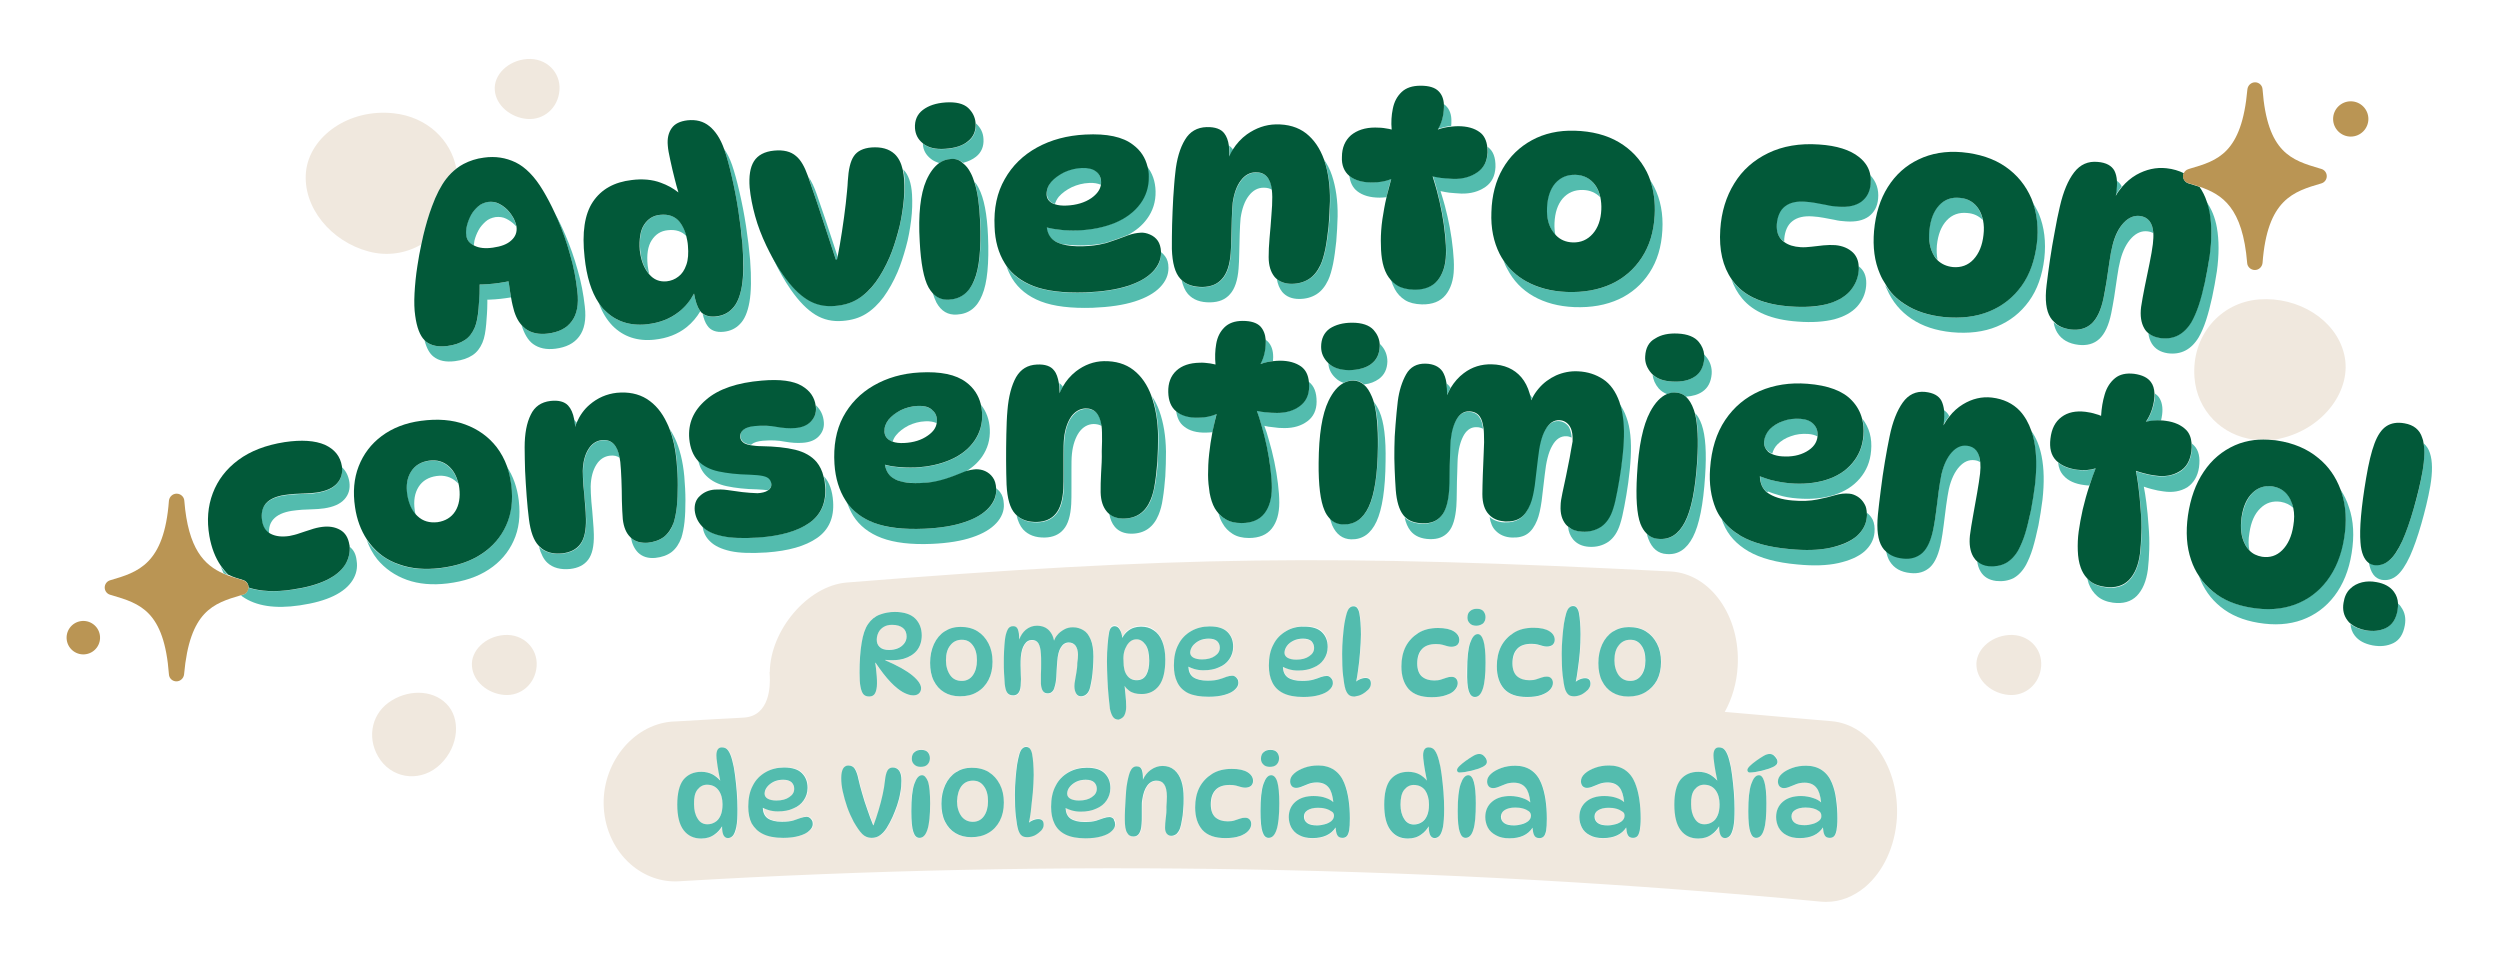 <?xml version="1.0" encoding="utf-8"?>
<!-- Generator: Adobe Illustrator 27.9.3, SVG Export Plug-In . SVG Version: 9.03 Build 53313)  -->
<svg version="1.1" id="Capa_1" xmlns="http://www.w3.org/2000/svg" xmlns:xlink="http://www.w3.org/1999/xlink" x="0px" y="0px"
	 viewBox="0 0 1105.5 425.2" style="enable-background:new 0 0 1105.5 425.2;" xml:space="preserve">
<style type="text/css">
	.st0{fill:none;}
	.st1{fill:#FFFFFF;}
	.st2{fill:#53BCAE;}
	.st3{fill:#025939;}
	.st4{fill:#BA9554;}
	.st5{fill:#F0E8DE;}
</style>
<g>
	<path class="st0" d="M471.1,108.2c-0.5-0.1-1-0.1-1.5-0.2c2.5,0.7,5.5,1,9.1,0.9c3.6-0.1,6.7-0.5,9.4-1.2c-2.5,0.5-5.2,0.8-8.1,0.9
		C476.9,108.7,474,108.6,471.1,108.2z"/>
	<path class="st0" d="M691.1,87.8c-2.3,2.6-3.5,6.2-3.6,10.8c-0.1,2,0.1,3.8,0.4,5.4c1.9,2,4.4,3.1,7.5,3.2c3.6,0.1,6.6-1.1,8.8-3.8
		c2.3-2.6,3.6-6.2,3.8-10.7c0.1-2,0-3.8-0.4-5.4c-1.9-2-4.5-3.1-7.6-3.2C696.3,84,693.3,85.2,691.1,87.8z"/>
	<path class="st0" d="M791.9,192.9c-2.4,0.9-4.4,2.1-5.9,3.6c-1.2,1.2-2,2.6-2.3,4.1c1.2,0.5,2.7,0.9,4.4,1
		c4.2,0.3,7.8-0.3,10.8-2.1c2.9-1.7,4.5-3.9,4.9-6.6c-1.1-0.6-2.5-1-4.1-1.1C796.9,191.7,794.3,192,791.9,192.9z"/>
	<path class="st0" d="M474,82.9c-2.4,1.1-4.3,2.5-5.7,4.2c-0.9,1-1.4,2.1-1.7,3.2c1.4,0.5,3.2,0.7,5.3,0.6c4.4-0.2,8-1.3,10.9-3.3
		c2.4-1.7,3.8-3.6,4.2-5.7c-1.4-0.6-3-0.9-5.1-0.8C479,81.2,476.4,81.8,474,82.9z"/>
	<path class="st0" d="M409.2,186.3c-2.7,0.1-5.2,0.8-7.5,1.9c-2.3,1.1-4.1,2.5-5.4,4.2c-0.8,1-1.3,2-1.6,3c1.4,0.5,3.1,0.7,5.1,0.6
		c4.2-0.2,7.7-1.3,10.5-3.3c2.2-1.6,3.5-3.5,3.9-5.5C412.8,186.5,411.2,186.2,409.2,186.3z"/>
	<path class="st0" d="M406.9,213.6c2.4-0.1,4.6-0.4,6.6-0.7c-1.7,0.3-3.5,0.4-5.3,0.5c-2.9,0.1-5.8,0.1-8.6-0.3
		c-0.1,0-0.2,0-0.4-0.1C401.4,213.6,404,213.8,406.9,213.6z"/>
	<path class="st0" d="M999.4,224.7c-2.5,2.5-4,6.1-4.8,10.8c-0.4,2.9-0.4,5.5,0,7.8c1.5,1.5,3.4,2.4,5.6,2.8
		c3.4,0.6,6.4-0.4,8.9-2.9c2.5-2.5,4.1-6.1,4.9-10.8c0.5-2.9,0.5-5.5,0-7.8c-1.5-1.5-3.4-2.4-5.7-2.8
		C1004.8,221.3,1001.8,222.3,999.4,224.7z"/>
	<path class="st0" d="M193.1,210.5c-3.6,0.5-6.2,2.1-7.9,4.8c-1.7,2.7-2.3,6.2-1.7,10.3c0.1,0.7,0.2,1.4,0.4,2
		c0.2,0.2,0.4,0.5,0.7,0.7c2.4,2.2,5.3,3.1,8.9,2.7c3.5-0.4,6.1-2,7.8-4.8c1.8-2.7,2.4-6.2,1.8-10.3c-0.1-0.7-0.2-1.4-0.4-2.1
		c-0.2-0.2-0.5-0.5-0.7-0.7C199.5,210.9,196.6,210.1,193.1,210.5z"/>
	<path class="st0" d="M860.8,97.5c-2.4,2.6-3.8,6.2-4.3,10.9c-0.2,2.4-0.1,4.6,0.3,6.5c1.7,1.8,4,2.8,6.8,3c3.6,0.3,6.6-0.8,9.1-3.4
		c2.4-2.6,3.9-6.2,4.4-10.8c0.3-2.4,0.2-4.6-0.2-6.5c-1.8-1.8-4-2.8-6.8-3.1C866.3,93.9,863.2,95,860.8,97.5z"/>
	<path class="st0" d="M223.9,96.8c-1.4-0.7-3-0.9-4.7-0.7c-1.7,0.2-3.2,0.9-4.4,2c-1.2,1.1-2.3,2.3-3.1,3.8c-0.8,1.5-1.5,3-1.8,4.6
		c-0.2,0.7-0.3,1.5-0.3,2.2c0.1,0,0.1,0.1,0.2,0.1c2.1,1,4.8,1.3,8.3,0.9c3.6-0.5,6.3-1.5,8.1-3.2c1.8-1.7,2.6-3.7,2.3-6
		c0,0,0-0.1,0-0.1c-0.2-0.3-0.5-0.5-0.7-0.8C226.6,98.4,225.3,97.5,223.9,96.8z"/>
	<path class="st0" d="M295.2,101.7c-3.1,0.3-5.4,1.8-7.1,4.4c-1.7,2.6-2.2,6.4-1.8,11.2c0.1,1.4,0.4,2.6,0.7,3.8
		c2.1,2.4,4.7,3.5,7.8,3.2c1.9-0.2,3.6-0.9,5.2-2.1c1.5-1.2,2.7-2.9,3.5-5.2c0.8-2.3,1-5.1,0.7-8.5c-0.1-1.5-0.4-2.8-0.7-4.1
		C301.5,102.2,298.8,101.3,295.2,101.7z"/>
	<path class="st5" d="M163,111.2c8.2,2.2,16.4,0.9,23.3-3.1c0.3-1.4,0.6-2.7,0.9-4.1c1.1-4.5,2.4-8.7,3.8-12.7
		c1.9-5.1,4-9.2,6.3-12.2c1.4-1.8,2.9-3.4,4.5-4.6c-2.4-12.6-12.9-22.8-27.7-24.4c-19.8-2.2-37.2,10.2-38.8,25.9
		C133.8,91.7,146.4,106.8,163,111.2z"/>
	<path class="st5" d="M1005,194.5c1.1-0.1,2.2-0.3,3.4-0.6c19.4-4.4,31.9-21.8,28.2-37.2c-3.6-15.4-20.4-25.6-37.6-24.3
		c-17.2,1.3-30,16.1-28.6,34.5c1.1,14.7,12.2,25.8,26.4,27.5C999.4,194.2,1002.1,194.2,1005,194.5z"/>
	<path class="st2" d="M209.5,108.6c0.1-0.7,0.2-1.4,0.3-2.2c0.4-1.6,1-3.1,1.8-4.6c0.8-1.5,1.9-2.7,3.1-3.8c1.2-1.1,2.7-1.7,4.4-2
		c1.7-0.2,3.3,0,4.7,0.7c1.4,0.7,2.7,1.6,3.8,2.7c0.2,0.2,0.5,0.5,0.7,0.8c-0.1-1.1-0.6-2.4-1.3-3.7c-0.7-1.4-1.7-2.7-2.8-3.8
		c-1.1-1.1-2.4-2-3.8-2.7c-1.4-0.7-3-0.9-4.7-0.7c-1.7,0.2-3.2,0.9-4.4,2c-1.2,1.1-2.3,2.3-3.1,3.8c-0.8,1.5-1.5,3-1.8,4.6
		c-0.4,1.6-0.5,3.1-0.3,4.4C206.4,106.1,207.6,107.6,209.5,108.6z"/>
	<path class="st2" d="M252.1,112.6c1.5,5.4,2.6,10.8,3.2,16.2c0.6,5.8-0.2,10.3-2.5,13.3c-2.3,3-5.8,4.8-10.5,5.4
		c-4,0.5-7.3-0.2-9.9-2.1c-0.6-0.5-1.2-1-1.8-1.7c1.2,3.9,2.9,6.8,5.1,8.4c2.6,1.9,5.9,2.6,9.9,2.1c4.7-0.6,8.2-2.3,10.5-5.4
		c2.3-3,3.2-7.5,2.5-13.3c-0.6-5.4-1.6-10.8-3.2-16.2c-1.5-5.4-3.3-10.5-5.4-15.4c-1.5-3.5-3-6.7-4.7-9.6c0.4,0.9,0.9,1.9,1.3,2.9
		C248.7,102,250.5,107.2,252.1,112.6z"/>
	<path class="st2" d="M224.9,124.4c-0.5,0.1-1.1,0.2-1.6,0.3c-3.3,0.6-6.7,1-10.3,1.1c-0.3,0-0.6,0-0.9,0c0,0.5,0,1,0,1.5
		c-0.1,3.4-0.3,6.5-0.5,9.3c-0.2,3.1-0.7,6-1.7,8.3c-1,2.3-2.4,4.1-4.4,5.5c-2,1.3-4.5,2.2-7.7,2.6c-4,0.5-7.1-0.1-9.5-2
		c-0.2-0.2-0.4-0.4-0.6-0.6c0.9,3.5,2.2,5.9,4,7.3c2.4,1.9,5.5,2.5,9.5,2c3.2-0.4,5.7-1.3,7.7-2.6c2-1.3,3.4-3.2,4.4-5.5
		c1-2.3,1.4-5.1,1.7-8.3c0.2-2.7,0.5-5.9,0.5-9.3c0-0.5,0-1,0-1.5c0.3,0,0.6,0,0.9,0c3.3-0.1,6.5-0.5,9.6-1c-0.4-2.1-0.7-4.3-1-6.5
		C225,124.9,225,124.7,224.9,124.4z"/>
	<path class="st2" d="M306.9,129.8c-1.7,3.1-3.9,5.8-6.7,8.1c-3.8,3.1-8.6,4.9-14.2,5.5c-7.5,0.8-13.7-1.3-18.5-6.1
		c-1-1-1.9-2.1-2.7-3.3c1.5,4.2,3.6,7.5,6.1,10.1c4.8,4.8,11,6.9,18.5,6.1c5.6-0.6,10.3-2.4,14.2-5.5c2.5-2,4.5-4.4,6.1-7.1
		c-0.1-0.1-0.2-0.2-0.3-0.4C308.3,135.6,307.5,133.1,306.9,129.8z"/>
	<path class="st2" d="M286.9,121c0.1,0.1,0.1,0.1,0.2,0.2c-0.3-1.2-0.5-2.4-0.7-3.8c-0.5-4.9,0.1-8.6,1.8-11.2
		c1.7-2.6,4-4.1,7.1-4.4c3.5-0.4,6.3,0.5,8.3,2.7c-0.6-2.5-1.6-4.6-2.9-6.3c-2-2.5-4.9-3.6-8.7-3.2c-3.1,0.3-5.4,1.8-7.1,4.4
		c-1.7,2.6-2.2,6.4-1.8,11.2C283.5,115,284.8,118.4,286.9,121z"/>
	<path class="st2" d="M323.6,78.2c1.1,4.8,2.1,9.8,2.9,15.1c0.8,5.3,1.5,10.2,1.8,14.9c0.7,8,0.6,14.2-0.3,18.7
		c-0.8,4.5-2.2,7.7-4.2,9.7c-2,2-4.4,3.1-7.1,3.4c-2.5,0.2-4.5-0.2-6-1.3c0.5,2.3,1.2,4.1,2.1,5.3c1.4,2.1,3.9,3.1,7.3,2.7
		c2.8-0.3,5.2-1.4,7.1-3.4c2-2,3.4-5.2,4.2-9.7c0.8-4.5,0.9-10.7,0.3-18.7c-0.4-4.7-1-9.7-1.8-14.9c-0.8-5.3-1.8-10.3-2.9-15.1
		c-1.1-4.8-2.2-8.8-3.3-12c-1-2.8-2.1-5.1-3.5-7c0,0.1,0.1,0.2,0.1,0.2C321.4,69.4,322.5,73.4,323.6,78.2z"/>
	<path class="st2" d="M399.5,90.7c-0.5,4-1.3,8-2.3,11.9c-1.1,3.9-2.3,7.6-3.7,11c-1.8,4.2-3.9,7.9-6.2,11.1
		c-2.3,3.2-4.9,5.6-7.8,7.4c-2.9,1.8-6.3,2.8-10.2,3.1c-4.4,0.3-8.5-0.6-12.1-2.7c-3.6-2.2-7.3-5.9-10.9-11.1
		c-1.7-2.4-3.2-4.9-4.6-7.5c0.2,0.5,0.4,1,0.7,1.5c2.1,4.4,4.5,8.7,7.3,12.7c3.6,5.2,7.3,8.9,10.9,11.1c3.6,2.2,7.6,3.1,12.1,2.7
		c3.9-0.3,7.3-1.3,10.2-3.1c2.9-1.8,5.5-4.3,7.8-7.4c2.3-3.2,4.4-6.9,6.2-11.1c1.4-3.3,2.6-7,3.7-11c1.1-3.9,1.8-7.9,2.3-11.9
		c0.5-4,0.6-7.8,0.4-11.4c-0.3-5.1-1.6-8.8-3.9-11.1c0.3,1.3,0.5,2.7,0.6,4.3C400.1,82.9,400,86.7,399.5,90.7z"/>
	<path class="st2" d="M361.3,89.6c1.4,4.2,2.8,8.5,4.3,13c1.5,4.5,2.8,8.6,4.1,12.5c0.2,0,0.3,0,0.5,0c0.1-0.4,0.2-0.9,0.3-1.3
		c-0.5-1.4-0.9-2.9-1.4-4.3c-1.5-4.5-2.9-8.8-4.3-13c-1.4-4.2-2.7-7.7-3.6-10.5c-1.1-3.2-2.3-5.8-3.7-7.8c0.1,0.4,0.3,0.7,0.4,1.1
		C358.6,81.9,359.9,85.4,361.3,89.6z"/>
	<path class="st2" d="M430.9,123.8c-2.3,5.4-6,8.3-11.1,8.6c-3,0.2-5.5-0.8-7.4-3c0.5,1.7,1.1,3.2,1.7,4.4c2.1,3.8,5.1,5.6,9.1,5.3
		c5.2-0.3,8.9-3.1,11.1-8.6c2.3-5.4,3.1-14.1,2.6-26.1c-0.4-9.8-1.8-16.8-4.1-21.2c-0.5-1-1.1-2-1.8-2.7c1.3,4.3,2.1,10,2.5,17.2
		C434,109.6,433.2,118.3,430.9,123.8z"/>
	<path class="st2" d="M428.2,62.5c-2.4,1.9-5.8,3.1-10.2,3.4c-4.2,0.3-7.5-0.5-9.7-2.3c-0.1-0.1-0.2-0.1-0.2-0.2c0,0.1,0,0.2,0,0.3
		c0.1,2.6,1.3,4.8,3.6,6.6c1,0.8,2.3,1.4,3.7,1.8c1.6-1.1,3.3-1.7,5.2-1.8c2-0.1,3.7,0.4,5.3,1.7c2.3-0.6,4.2-1.5,5.7-2.7
		c2.4-1.9,3.5-4.6,3.3-7.8c-0.1-2.7-1.2-5-3.3-6.9c0,0,0,0-0.1,0c0,0.1,0,0.1,0,0.2C431.7,57.9,430.6,60.6,428.2,62.5z"/>
	<path class="st2" d="M504,90.1c-2.6,3.5-6.3,6.3-11,8.3c-4.7,2-10.2,3.1-16.4,3.4c-3.1,0.1-6,0-8.9-0.4c-1.8-0.2-3.4-0.6-5-0.9
		c0.4,3,1.8,5.2,4.2,6.4c0.8,0.4,1.7,0.7,2.6,1c0.5,0.1,1,0.2,1.5,0.2c2.9,0.4,5.8,0.5,8.9,0.4c2.8-0.1,5.5-0.4,8.1-0.9
		c0.6-0.2,1.3-0.3,1.8-0.5c3-1,5.7-1.9,7.9-2.8c0.4-0.2,0.7-0.3,1.1-0.4c3.5-1.9,6.3-4.2,8.4-7.1c2.6-3.5,3.9-7.6,3.8-12.2
		c-0.1-4.4-1.4-8.1-3.9-11.2c0.3,1.4,0.5,2.9,0.6,4.4C507.9,82.5,506.6,86.6,504,90.1z"/>
	<path class="st2" d="M465.3,89.7c0.4,0.2,0.8,0.4,1.2,0.5c0.3-1.1,0.9-2.2,1.7-3.2c1.4-1.6,3.3-3,5.7-4.2c2.4-1.1,5-1.8,7.8-1.9
		c2-0.1,3.7,0.2,5.1,0.8c0.1-0.4,0.1-0.9,0.1-1.4c-0.1-2-0.8-3.5-2.3-4.7c-1.5-1.1-3.6-1.7-6.2-1.5c-2.8,0.1-5.5,0.8-7.8,1.9
		c-2.4,1.1-4.3,2.5-5.7,4.2s-2.1,3.4-2,5.4C463,87.5,463.8,88.9,465.3,89.7z"/>
	<path class="st2" d="M509.7,120.3c-2.5,2.6-6.2,4.6-11.2,6.3c-5,1.6-11.2,2.5-18.6,2.8c-9.5,0.3-17.2-0.6-22.9-2.8
		c-5.3-2-9.3-5-12-9c0.7,2,1.6,3.9,2.6,5.6c2.8,4.5,7,7.9,12.7,10.1c5.7,2.2,13.4,3.1,22.9,2.8c7.4-0.3,13.6-1.2,18.6-2.8
		c5-1.6,8.7-3.7,11.2-6.3c2.5-2.6,3.7-5.4,3.7-8.5c0-2.2-0.5-3.9-1.5-5.2c-0.6-0.8-1.2-1.4-1.9-1.9c0,0.1,0,0.3,0,0.4
		C513.5,114.9,512.3,117.7,509.7,120.3z"/>
	<path class="st2" d="M588.2,89c0,3.7-0.2,7.4-0.6,11c-0.3,3.6-0.8,6.9-1.4,9.9c-0.6,3-1.3,5.4-2.2,7.3c-1.2,2.7-2.9,4.8-5.1,6.2
		c-2.2,1.4-4.7,2.1-7.7,2.1c-2.7,0-4.9-0.7-6.6-2.2c0.4,2.4,1.2,4.3,2.4,5.8c1.8,2.1,4.3,3.1,7.5,3.1c2.9,0,5.5-0.7,7.7-2.1
		c2.2-1.4,3.8-3.5,5.1-6.2c0.9-1.9,1.6-4.4,2.2-7.3c0.6-3,1-6.3,1.4-9.9c0.3-3.6,0.5-7.3,0.6-11c0.1-7-0.8-13-2.5-18.1
		c-0.9-2.7-2.1-5-3.5-7c0,0.1,0.1,0.2,0.1,0.3C587.4,76,588.3,82,588.2,89z"/>
	<path class="st2" d="M555.4,76.3c-2.6,0-4.8,1.2-6.6,3.6c-1.8,2.4-3.1,5.7-3.6,9.8c-0.2,1.9-0.4,4.3-0.4,7.1
		c-0.1,2.8-0.1,5.6-0.2,8.4c-0.1,2.8-0.2,5.1-0.3,6.9c-0.4,5.2-1.7,9-3.8,11.3c-2.1,2.3-5,3.5-8.6,3.6c-4,0.1-7.2-1-9.4-3.2
		c0.6,2.6,1.5,4.7,2.8,6.2c2.3,2.6,5.6,3.8,10,3.7c3.7-0.1,6.5-1.2,8.6-3.6c2.1-2.3,3.4-6.1,3.8-11.3c0.1-1.8,0.3-4.1,0.3-6.9
		c0.1-2.8,0.1-5.6,0.2-8.4c0.1-2.8,0.2-5.2,0.4-7.1c0.6-4.1,1.8-7.5,3.6-9.8c1.8-2.4,4-3.6,6.6-3.6c1.5,0,2.7,0.3,3.7,0.9
		C561.9,78.8,559.5,76.2,555.4,76.3z"/>
	<path class="st2" d="M543.6,69.2c0.5-1,1-2,1.6-3c-0.1-0.2-0.2-0.3-0.3-0.5c-0.4-0.5-0.9-1-1.4-1.3c0.1,1,0.2,2.1,0.2,3.3
		C543.7,68.2,543.6,68.7,543.6,69.2z"/>
	<path class="st2" d="M635.8,57c1.9-0.6,3.8-1.1,5.9-1.3c0.1-0.6,0.1-1.3,0.1-1.9c0.1-3-0.7-5.3-2.4-7c-0.3-0.3-0.7-0.6-1-0.8
		c0,0.4,0,0.7,0,1.1C638.4,50.9,637.5,54.2,635.8,57z"/>
	<path class="st2" d="M653.4,76c-2.9,2-6.4,3-10.6,2.9c-1.7,0-3.5-0.1-5.4-0.4c-1.3-0.1-2.6-0.4-3.8-0.7c0.7,2,1.3,4.1,1.9,6.4
		c0.8,3.1,1.5,6.4,2.2,9.7c0.6,3.3,1.1,6.6,1.4,9.8c0.3,3.2,0.4,6,0.4,8.5c-0.1,4.9-1.4,8.8-3.7,11.6c-2.3,2.8-5.9,4.2-10.5,4.1
		c-3,0-5.5-0.7-7.4-1.9c-1.1-0.7-2-1.5-2.8-2.4c0.4,1.6,1,3,1.7,4.3c1.1,2,2.6,3.6,4.5,4.8c1.9,1.2,4.4,1.8,7.4,1.9
		c4.7,0.1,8.2-1.3,10.5-4.1c2.3-2.8,3.6-6.7,3.7-11.6c0.1-2.5-0.1-5.3-0.4-8.5c-0.3-3.2-0.8-6.5-1.4-9.8c-0.6-3.3-1.4-6.6-2.2-9.7
		c-0.6-2.3-1.3-4.4-1.9-6.4c1.2,0.3,2.5,0.5,3.8,0.7c1.9,0.2,3.7,0.3,5.4,0.4c4.2,0.1,7.7-0.9,10.6-2.9c2.9-2,4.3-4.9,4.5-8.8
		c0.1-4.2-1-7.2-3.4-8.9c0,0,0,0-0.1,0c0.1,0.7,0.1,1.4,0.1,2.2C657.7,71.1,656.2,74,653.4,76z"/>
	<path class="st2" d="M615.2,79.1c-2.5,1-5.3,1.5-8.5,1.5c-4.3,0-7.6-1-10-2.9c0,0,0,0,0,0c0.3,2.9,1.4,5.2,3.4,6.8
		c2.4,1.9,5.7,2.9,10,2.9c1,0,2-0.1,3-0.2c0.1-0.4,0.2-0.9,0.3-1.3C613.9,83.6,614.5,81.3,615.2,79.1z"/>
	<path class="st2" d="M687.8,104c-0.3-1.6-0.5-3.4-0.4-5.4c0.2-4.6,1.4-8.2,3.6-10.8c2.3-2.6,5.2-3.9,9-3.8c3.1,0.1,5.6,1.2,7.6,3.2
		c-0.4-2.1-1.2-4-2.4-5.6c-2.1-2.8-4.9-4.3-8.6-4.4c-3.7-0.1-6.7,1.1-9,3.8c-2.3,2.6-3.5,6.2-3.6,10.8c-0.2,4.5,0.7,8.1,2.8,10.9
		C687.1,103.3,687.5,103.6,687.8,104z"/>
	<path class="st2" d="M731.7,95.1c-0.4,7.3-2.3,13.6-5.7,18.8c-3.4,5.2-7.9,9.1-13.5,11.7c-5.6,2.6-12.2,3.8-19.8,3.5
		c-6.9-0.3-12.9-1.8-18-4.8c-4.1-2.3-7.4-5.4-9.9-9.2c0.5,1.3,1,2.6,1.7,3.8c2.7,5.2,6.5,9.2,11.6,12.1c5.1,2.9,11.1,4.5,18,4.8
		c7.6,0.3,14.1-0.9,19.8-3.5c5.6-2.6,10.1-6.5,13.5-11.7c3.4-5.2,5.3-11.4,5.7-18.8c0.4-7.2-0.8-13.5-3.6-19.1
		c-0.6-1.1-1.2-2.2-1.9-3.2C731.3,84.2,732,89.4,731.7,95.1z"/>
	<path class="st2" d="M827.1,81.2c-0.3,3.4-1.7,6-4.1,7.8c-2.4,1.8-5.8,2.6-10.1,2.2c-1.8-0.1-3.5-0.4-5.1-0.7
		c-1.6-0.4-3.2-0.7-4.8-0.9c-1.6-0.3-3.1-0.5-4.8-0.6c-3.9-0.3-6.9,0.5-9,2.1c-2.2,1.7-3.4,4.3-3.6,7.8c-0.2,3.2,0.6,5.7,2.5,7.3
		c0.3,0.2,0.6,0.5,0.9,0.7c0-0.4,0-0.8,0-1.3c0.3-3.5,1.5-6.2,3.6-7.8c2.1-1.7,5.2-2.4,9-2.1c1.6,0.1,3.2,0.3,4.8,0.6
		c1.6,0.3,3.2,0.6,4.8,0.9c1.6,0.4,3.3,0.6,5.1,0.7c4.3,0.3,7.6-0.4,10.1-2.2c2.4-1.8,3.8-4.4,4.1-7.8c0.4-4.1-0.8-7.6-3.5-10.5
		C827.2,78.7,827.3,79.9,827.1,81.2z"/>
	<path class="st2" d="M821.8,119.8c-0.3,3.5-1.6,6.5-4,9.1c-2.3,2.6-5.7,4.4-10.1,5.6c-4.4,1.2-9.8,1.5-16.2,1
		c-11.4-0.8-19.5-4.2-24.5-10.2c-0.5-0.6-1-1.3-1.4-1.9c1.1,3.2,2.7,6.1,4.8,8.6c5,6,13.1,9.4,24.5,10.2c6.4,0.5,11.8,0.1,16.2-1
		c4.4-1.2,7.7-3,10.1-5.6c2.3-2.6,3.7-5.6,4-9.1c0.3-3.5-0.5-6.2-2.5-8.1c-0.3-0.3-0.6-0.5-0.8-0.7
		C821.9,118.3,821.9,119,821.8,119.8z"/>
	<path class="st2" d="M856.8,114.9c-0.4-2-0.5-4.1-0.3-6.5c0.5-4.7,1.9-8.3,4.3-10.9c2.4-2.6,5.5-3.7,9.2-3.3c2.8,0.2,5,1.3,6.8,3.1
		c-0.4-1.8-1-3.4-1.9-4.9c-1.9-3-4.7-4.6-8.3-5c-3.7-0.3-6.8,0.8-9.2,3.3c-2.4,2.6-3.8,6.2-4.3,10.9c-0.4,4.6,0.3,8.4,2.1,11.4
		C855.7,113.7,856.2,114.4,856.8,114.9z"/>
	<path class="st2" d="M898.8,89.4c2,5.4,2.6,11.5,1.8,18.2c-0.8,7.5-3.1,13.8-6.8,18.9c-3.7,5.1-8.4,8.8-14.2,11.2
		c-5.8,2.4-12.4,3.2-20,2.5c-6.9-0.7-12.8-2.6-17.7-5.9c-3.4-2.2-6.1-5-8.3-8.3c0.2,0.7,0.5,1.3,0.8,1.9c2.4,5.5,6,9.8,10.9,13.1
		c4.9,3.3,10.8,5.2,17.7,5.9c7.5,0.7,14.2-0.1,20-2.5c5.8-2.4,10.5-6.1,14.2-11.2c3.7-5.1,5.9-11.4,6.8-18.9
		c0.8-7.3,0-13.9-2.4-19.7C900.8,92.8,899.8,91.1,898.8,89.4z"/>
	<path class="st2" d="M935.7,84.9c-0.1,0.5-0.2,1-0.3,1.6c0.9-1.4,1.8-2.8,2.8-4c-0.1-0.1-0.1-0.2-0.1-0.3c-0.5-1-1.3-1.7-2.2-2.4
		C936,81.3,935.9,83,935.7,84.9z"/>
	<path class="st2" d="M946.2,95.5c-2.6-0.3-4.9,0.7-7,2.9c-2.1,2.2-3.8,5.6-5,9.9c-0.5,1.9-1,4.4-1.4,7.4c-0.4,3-0.9,5.9-1.3,8.8
		c-0.4,2.9-0.9,5.3-1.3,7.2c-1.1,5.5-2.9,9.3-5.3,11.4c-2.4,2.2-5.4,3-9.1,2.6c-3.2-0.4-5.8-1.4-7.7-3.2c0.3,1.9,0.9,3.4,1.7,4.7
		c1.9,3,5,4.8,9.4,5.3c3.6,0.4,6.7-0.4,9.1-2.6c2.4-2.2,4.2-6,5.3-11.4c0.4-1.9,0.8-4.3,1.3-7.2c0.4-2.9,0.9-5.8,1.3-8.8
		c0.4-3,0.9-5.4,1.4-7.4c1.1-4.3,2.8-7.6,5-9.9c2.1-2.2,4.5-3.2,7-2.9c1,0.1,1.9,0.4,2.6,0.8C951.9,98.4,949.9,95.9,946.2,95.5z"/>
	<path class="st2" d="M977,113.2c-0.5,3.9-1.2,7.8-2.1,11.5c-0.8,3.7-1.8,7.1-2.7,10.2c-1,3.1-2.1,5.6-3.2,7.4
		c-1.6,2.7-3.5,4.7-5.9,5.9c-2.3,1.2-5,1.6-7.9,1.2c-2.1-0.3-3.8-1-5.2-2.1c0.2,1.7,0.7,3.3,1.5,4.6c1.5,2.4,3.8,3.8,7,4.3
		c2.9,0.4,5.6,0,7.9-1.2c2.3-1.2,4.3-3.2,5.9-5.9c1.1-1.9,2.2-4.4,3.2-7.4c1-3.1,1.9-6.5,2.7-10.2c0.8-3.7,1.5-7.6,2.1-11.5
		c1-7.3,1-13.8,0-19.4c-0.8-4.5-2.4-8.3-4.6-11.4c0.5,1.5,0.9,3,1.2,4.6C978.1,99.4,978.1,105.9,977,113.2z"/>
	<path class="st2" d="M148.9,214c-1.9,2.1-4.9,3.4-9,4c-1.7,0.3-3.4,0.4-5,0.4c-1.6,0-3.2,0.1-4.7,0.2c-1.5,0.1-3.1,0.3-4.6,0.5
		c-3.7,0.6-6.4,1.8-8.1,3.7c-1.7,1.9-2.2,4.4-1.7,7.6c0.4,2.5,1.5,4.3,3.2,5.5c-0.2-2.6,0.4-4.6,1.9-6.3c1.7-1.9,4.4-3.1,8.1-3.7
		c1.5-0.2,3.1-0.4,4.6-0.5c1.5-0.1,3.1-0.1,4.7-0.2c1.6,0,3.3-0.2,5-0.4c4.1-0.6,7.1-1.9,9-4c1.9-2.1,2.6-4.6,2.2-7.6
		c-0.4-2.7-1.5-5-3.4-6.7C151.6,209.4,150.8,211.9,148.9,214z"/>
	<path class="st2" d="M97.6,250.4c0.4,1.1,0.8,2.1,1.3,3.1c0.7,0.3,1.3,0.6,2,0.8C99.7,253.2,98.6,251.9,97.6,250.4z"/>
	<path class="st2" d="M154.5,241.7c0.3,2.8-0.3,5.5-1.9,8c-1.7,2.7-4.4,5-8.3,6.9c-3.9,1.9-8.9,3.3-15.1,4.2
		c-7.7,1.1-14.1,0.8-19.4-0.9c-0.1,1.4-1,2.7-2.4,3.1l-0.6,0.2c-0.1,0-0.2,0-0.2,0.1c0.2,0.2,0.4,0.3,0.6,0.5
		c6,4.2,14.4,5.5,25.3,3.9c6.2-0.9,11.2-2.3,15.1-4.2c3.9-1.9,6.6-4.2,8.3-6.9c1.7-2.7,2.3-5.6,1.8-8.7
		C157.4,245,156.3,243,154.5,241.7z"/>
	<path class="st2" d="M179.9,256.4c5.3,1.9,11.3,2.4,18,1.6c7.3-0.9,13.3-2.9,18.3-6.2c4.9-3.2,8.6-7.5,10.9-12.6
		c2.4-5.2,3.1-11.1,2.3-17.9c-0.7-5.8-2.5-10.8-5.3-15c0.9,2.6,1.6,5.3,1.9,8.3c0.8,6.7,0.1,12.7-2.3,17.9c-2.4,5.2-6,9.4-10.9,12.6
		c-4.9,3.2-11,5.3-18.3,6.2c-6.6,0.8-12.6,0.3-18-1.6c-5.3-1.9-9.7-4.9-13.1-9.2c-0.5-0.6-0.9-1.2-1.3-1.8c1.2,3.2,2.7,6.1,4.7,8.6
		C170.2,251.4,174.6,254.5,179.9,256.4z"/>
	<path class="st2" d="M183.8,227.6c-0.2-0.6-0.3-1.3-0.4-2c-0.6-4.2,0-7.6,1.7-10.3c1.7-2.7,4.4-4.3,7.9-4.8
		c3.5-0.5,6.5,0.4,8.9,2.6c0.2,0.2,0.5,0.5,0.7,0.7c-0.7-3.1-2.1-5.6-4.1-7.4c-2.4-2.2-5.4-3.1-8.9-2.6c-3.6,0.5-6.2,2.1-7.9,4.8
		c-1.7,2.7-2.3,6.2-1.7,10.3C180.6,222.6,181.8,225.5,183.8,227.6z"/>
	<path class="st2" d="M299.7,214.5c0,3.4-0.1,6.6-0.4,9.5c-0.3,2.9-0.8,5.3-1.4,7.1c-0.9,2.7-2.3,4.8-4.3,6.3
		c-1.9,1.5-4.3,2.3-7.2,2.6c-3,0.3-5.5-0.5-7.4-2.2c0.5,2.8,1.6,5,3.2,6.6c1.9,1.8,4.4,2.6,7.6,2.3c2.8-0.3,5.2-1.1,7.2-2.6
		c1.9-1.5,3.3-3.6,4.3-6.3c0.6-1.9,1.1-4.3,1.4-7.1c0.3-2.9,0.4-6,0.4-9.5c0-3.4-0.2-6.9-0.5-10.5c-0.6-6.6-2-12.3-4.2-17
		c-0.7-1.4-1.4-2.7-2.2-4c1.5,4.1,2.6,8.8,3.1,14.2C299.5,207.6,299.7,211.1,299.7,214.5z"/>
	<path class="st2" d="M254.2,189c0.3-0.7,0.5-1.4,0.8-2.1c-0.2-0.2-0.3-0.4-0.5-0.6c-0.2-0.2-0.4-0.4-0.7-0.6c0.1,0.6,0.2,1.3,0.3,2
		C254.2,188,254.2,188.5,254.2,189z"/>
	<path class="st2" d="M274.1,202.5c-1-5.6-3.6-8.2-7.8-7.8c-2.5,0.3-4.5,1.6-6,4c-1.5,2.4-2.4,5.6-2.5,9.6c-0.1,1.8,0.1,4.1,0.3,6.7
		c0.2,2.7,0.4,5.3,0.7,8c0.2,2.6,0.3,4.8,0.4,6.6c0.1,5-0.8,8.7-2.5,11.1c-1.8,2.4-4.4,3.7-8,4.1c-4.2,0.4-7.5-0.5-10-2.7
		c-0.1-0.1-0.3-0.3-0.4-0.4c0.9,3.2,2.1,5.7,3.8,7.2c2.4,2.2,5.8,3.1,10,2.7c3.5-0.4,6.2-1.7,8-4.1c1.8-2.4,2.6-6.1,2.5-11.1
		c0-1.7-0.2-3.9-0.4-6.6c-0.2-2.6-0.4-5.3-0.7-8c-0.2-2.7-0.3-4.9-0.3-6.7c0.1-4,1-7.2,2.5-9.6c1.5-2.4,3.5-3.7,6-4
		C271.5,201.3,272.9,201.6,274.1,202.5z"/>
	<path class="st2" d="M341.2,213.7c-0.1-0.8-0.4-1.5-0.9-2.1c-0.5-0.6-1.4-1.1-2.8-1.4c-1.4-0.3-3.4-0.6-6.1-0.6
		c-5.1-0.1-9.6-0.6-13.4-1.4c-3.8-0.8-6.8-2.4-9.1-4.6c-0.1-0.1-0.1-0.2-0.2-0.2c0.6,2.9,1.8,5.2,3.6,7c2.3,2.3,5.3,3.8,9.1,4.6
		c3.8,0.8,8.3,1.3,13.4,1.4c1.9,0.1,3.5,0.2,4.8,0.4C340.7,216,341.3,215,341.2,213.7z"/>
	<path class="st2" d="M357.9,231.2c-5.2,3.6-12.6,5.7-22.3,6.4c-6.6,0.5-11.9,0.3-16-0.6c-4-0.8-7-2.2-8.9-4.2
		c0.3,2.6,1.4,4.8,3.3,6.6c2,2,5,3.4,9,4.3c4.1,0.9,9.4,1,16,0.6c9.7-0.7,17.1-2.8,22.3-6.4c5.2-3.6,7.6-9,7.1-16.1
		c-0.3-4.7-1.6-8.4-3.8-10.9c-0.1-0.1-0.2-0.2-0.2-0.2c0.3,1.4,0.6,2.8,0.7,4.4C365.5,222.2,363.1,227.6,357.9,231.2z"/>
	<path class="st2" d="M358.7,186.2c-1.6,1.7-4,2.7-7.1,2.9c-2.5,0.2-5.2,0-8-0.5c-2.9-0.5-6.1-0.6-9.7-0.4c-2.3,0.2-3.9,0.7-5,1.6
		c-1.1,0.9-1.6,2-1.5,3.2c0.1,1.2,0.8,2.2,2,2.9c0.6,0.3,1.5,0.6,2.7,0.8c0.1,0,0.1-0.1,0.2-0.2c1.1-0.9,2.8-1.4,5-1.6
		c3.6-0.3,6.8-0.2,9.7,0.4c2.9,0.5,5.5,0.7,8,0.5c3.1-0.2,5.5-1.2,7.1-2.9c1.6-1.7,2.4-3.8,2.2-6.2c-0.2-3-1.4-5.5-3.5-7.5
		c0,0.2,0.1,0.5,0.1,0.8C361,182.3,360.3,184.4,358.7,186.2z"/>
	<path class="st2" d="M437.3,224.6c-2.3,2.5-5.9,4.6-10.7,6.3c-4.8,1.6-10.7,2.6-17.8,2.9c-9.2,0.4-16.6-0.4-22.2-2.6
		c-5.3-2-9.3-5-12.1-9.1c0.8,2.2,1.7,4.2,2.8,6c2.8,4.4,7,7.7,12.6,9.8c5.6,2.1,13,3,22.2,2.6c7.1-0.3,13.1-1.3,17.8-2.9
		c4.8-1.6,8.3-3.7,10.7-6.3c2.3-2.5,3.5-5.4,3.3-8.4c-0.1-2.2-0.6-3.9-1.6-5.2c-0.5-0.7-1.2-1.3-1.8-1.8c0,0.1,0,0.2,0,0.2
		C440.8,219.3,439.6,222.1,437.3,224.6z"/>
	<path class="st2" d="M434.3,182.9c0.2,4.5-0.9,8.6-3.4,12.1c-2.4,3.5-5.9,6.3-10.4,8.3c-4.5,2-9.8,3.2-15.7,3.5
		c-2.9,0.1-5.8,0.1-8.6-0.3c-1.7-0.2-3.3-0.5-4.9-0.9c0.5,2.9,1.9,5.1,4.3,6.3c1.1,0.5,2.3,1,3.6,1.3c0.1,0,0.2,0,0.4,0.1
		c2.8,0.3,5.6,0.4,8.6,0.3c1.8-0.1,3.6-0.3,5.3-0.5c1.6-0.3,3-0.6,4.3-1.1c2.9-1,5.4-1.9,7.6-2.8c0.5-0.2,1-0.4,1.5-0.6
		c3.1-1.8,5.6-4.1,7.4-6.7c2.4-3.5,3.6-7.5,3.4-12.1c-0.2-4.2-1.5-7.8-3.9-10.8C434,180.1,434.2,181.4,434.3,182.9z"/>
	<path class="st2" d="M393.6,194.9c0.3,0.2,0.7,0.3,1.1,0.5c0.3-1,0.8-2.1,1.6-3c1.3-1.6,3.1-3,5.4-4.2c2.3-1.1,4.8-1.8,7.5-1.9
		c2-0.1,3.6,0.2,5,0.8c0.1-0.5,0.1-1,0.1-1.5c-0.1-1.9-0.9-3.5-2.4-4.6s-3.5-1.6-6.1-1.5c-2.7,0.1-5.2,0.8-7.5,1.9
		c-2.3,1.1-4.1,2.5-5.4,4.2c-1.3,1.6-1.9,3.4-1.8,5.3C391.2,192.7,392.1,194,393.6,194.9z"/>
	<path class="st2" d="M480.2,180.8c-2.5,0.1-4.6,1.3-6.3,3.6c-1.7,2.3-2.8,5.6-3.2,9.7c-0.2,1.9-0.2,4.2-0.2,7s0,5.5,0,8.3
		c0,2.7,0,5-0.1,6.8c-0.3,5.2-1.4,8.9-3.4,11.2c-2,2.3-4.7,3.5-8.2,3.6c-4,0.1-7.1-1-9.3-3.2c0.6,2.7,1.6,4.8,2.9,6.3
		c2.3,2.5,5.5,3.7,9.7,3.6c3.5-0.1,6.3-1.3,8.2-3.6c2-2.3,3.1-6,3.4-11.2c0.1-1.8,0.1-4.1,0.1-6.8c0-2.7,0-5.5,0-8.3
		c0-2.8,0-5.1,0.2-7c0.4-4.1,1.6-7.4,3.2-9.7c1.7-2.3,3.8-3.5,6.3-3.6c1.5,0,2.7,0.3,3.7,0.9C486.6,183.3,484.2,180.7,480.2,180.8z"
		/>
	<path class="st2" d="M512,203.9c-0.2,3.6-0.6,6.8-1.1,9.8c-0.5,3-1.2,5.4-1.9,7.3c-1.1,2.7-2.7,4.8-4.7,6.2c-2,1.4-4.5,2.1-7.3,2.1
		c-2.7,0-4.8-0.7-6.5-2.2c0.4,2.4,1.2,4.4,2.5,5.9c1.7,2,4.2,3,7.3,3c2.8,0,5.3-0.7,7.3-2.1c2-1.4,3.6-3.5,4.7-6.2
		c0.8-1.9,1.5-4.3,1.9-7.3c0.5-3,0.8-6.2,1.1-9.8c0.2-3.6,0.3-7.2,0.3-10.9c-0.1-6.9-1.1-12.8-2.9-17.9c-0.9-2.5-2-4.7-3.3-6.6
		c1.8,5,2.7,10.9,2.9,17.7C512.3,196.7,512.2,200.3,512,203.9z"/>
	<path class="st2" d="M468.6,173.9c0.4-1,0.9-1.9,1.4-2.8c-0.1-0.2-0.2-0.3-0.3-0.5c-0.4-0.5-0.8-0.9-1.3-1.2c0.1,1,0.3,2,0.3,3.1
		C468.7,172.9,468.6,173.4,468.6,173.9z"/>
	<path class="st2" d="M557.3,161c1.8-0.6,3.7-1.1,5.6-1.3c0-0.6,0.1-1.2,0.1-1.8c0-3-0.8-5.3-2.4-6.9c-0.3-0.3-0.6-0.5-1-0.8
		c0,0.3,0,0.6,0,0.9C559.6,154.9,558.8,158.2,557.3,161z"/>
	<path class="st2" d="M568,189.3c4.1,0,7.4-1,10.1-3c2.7-2,4.1-4.9,4.1-8.7c0-4.1-1.1-7-3.5-8.8c0.1,0.6,0.1,1.3,0.1,2
		c0,3.8-1.4,6.7-4.1,8.7c-2.7,2-6.1,3-10.1,3c-1.6,0-3.4-0.1-5.2-0.3c-1.3-0.1-2.5-0.4-3.7-0.6c0.7,1.9,1.4,4,2,6.3
		c0.9,3.1,1.7,6.3,2.4,9.5c0.7,3.3,1.3,6.5,1.6,9.7c0.4,3.2,0.6,6,0.6,8.4c0,4.9-1.1,8.7-3.3,11.5c-2.2,2.8-5.5,4.2-10.1,4.2
		c-2.9,0-5.3-0.6-7.2-1.8c-1.1-0.7-2.1-1.5-2.9-2.5c0.4,1.6,1,3.2,1.8,4.5c1.1,2,2.6,3.5,4.5,4.7c1.9,1.2,4.3,1.8,7.2,1.8
		c4.5,0,7.9-1.4,10.1-4.2c2.2-2.8,3.3-6.6,3.3-11.5c0-2.4-0.2-5.2-0.6-8.4c-0.4-3.2-0.9-6.4-1.6-9.7c-0.7-3.3-1.5-6.5-2.4-9.5
		c-0.6-2.3-1.3-4.4-2-6.3c1.2,0.3,2.4,0.5,3.7,0.6C564.6,189.2,566.3,189.3,568,189.3z"/>
	<path class="st2" d="M538,183c-2.3,1-5,1.6-8.1,1.6c-4.1,0-7.4-0.9-9.7-2.7c0,0-0.1-0.1-0.1-0.1c0.4,3,1.5,5.3,3.5,6.8
		c2.3,1.9,5.6,2.8,9.7,2.7c1,0,2-0.1,2.9-0.2c0.1-0.5,0.2-0.9,0.3-1.4C536.9,187.4,537.4,185.2,538,183z"/>
	<path class="st2" d="M609.4,197.3c-0.2,12.4-1.5,21.2-4,26.6c-2.5,5.4-6.2,8-11.2,7.9c-2.5-0.1-4.5-0.9-6.1-2.6
		c0.3,1.2,0.7,2.2,1,3.1c1.8,4,4.6,6.1,8.4,6.2c5,0.1,8.7-2.5,11.2-7.9c2.5-5.4,3.9-14.3,4-26.6c0.2-10.1-0.7-17.4-2.7-22
		c-0.7-1.7-1.6-3.2-2.5-4.3C609,182.4,609.6,188.9,609.4,197.3z"/>
	<path class="st2" d="M613.5,159.9c0-2.8-0.9-5.2-2.8-7.3c-0.2-0.2-0.4-0.4-0.6-0.6c0,0.4,0.1,0.8,0,1.1c-0.1,3.4-1.3,6-3.7,7.8
		c-2.4,1.8-5.7,2.7-10.1,2.6c-3.9,0-6.9-1-8.9-2.9c0.1,2.4,1.1,4.6,3.1,6.5c1,1,2.2,1.7,3.6,2.2c1.4-0.7,2.9-1.1,4.4-1.1
		c1.8,0,3.3,0.6,4.7,1.8c2.7-0.3,4.8-1.2,6.5-2.4C612.2,165.8,613.4,163.2,613.5,159.9z"/>
	<path class="st2" d="M639.8,174.6c0,0.1,0,0.1,0,0.2c0.5-1.1,1-2.2,1.6-3.2c-0.1-0.1-0.2-0.3-0.2-0.4c-0.4-0.7-1-1.2-1.6-1.7
		C639.8,171,639.9,172.7,639.8,174.6z"/>
	<path class="st2" d="M677.5,175.9c-0.4-0.6-0.8-1.2-1.3-1.8c0.3,1,0.5,2,0.7,3C677.1,176.7,677.3,176.3,677.5,175.9z"/>
	<path class="st2" d="M717.8,195.6c-0.2,3.7-0.5,7.4-1.1,11.1c-0.5,3.7-1.1,7.2-1.7,10.3c-0.6,3.2-1.3,5.8-1.9,8
		c-1.1,3.5-2.8,6.1-5.2,7.8c-2.4,1.7-5.2,2.4-8.5,2.2c-2.4-0.1-4.4-0.9-6-2.1c0.2,2.3,1,4.1,2.2,5.6c1.7,2,4,3.1,7.1,3.3
		c3.3,0.2,6.1-0.6,8.5-2.2c2.4-1.7,4.1-4.3,5.2-7.8c0.7-2.1,1.3-4.8,1.9-8c0.6-3.2,1.2-6.6,1.7-10.3c0.5-3.7,0.9-7.4,1.1-11.1
		c0.4-7.4-0.2-13.4-1.9-17.9c-0.8-2.3-1.9-4.4-3.2-6.1C717.6,182.8,718.1,188.5,717.8,195.6z"/>
	<path class="st2" d="M689.2,186.2c-2.5-0.1-4.6,1.3-6.2,4.2c-1.6,2.9-2.7,7.2-3.3,12.7c-0.5,4.4-1,8.3-1.4,11.8
		c-0.4,3.4-1.1,6.3-2,8.5c-1,2.7-2.4,4.6-4.2,5.9c-1.7,1.2-4,1.8-6.9,1.7c-2.6-0.1-4.8-0.9-6.5-2.4c0.4,2.6,1.2,4.6,2.6,6
		c1.8,1.9,4.3,3,7.3,3.1c2.8,0.1,5.1-0.4,6.9-1.7c1.7-1.2,3.1-3.2,4.2-5.9c0.9-2.2,1.5-5,2-8.5c0.4-3.4,0.9-7.4,1.4-11.8
		c0.6-5.5,1.6-9.8,3.3-12.7c1.6-2.9,3.7-4.3,6.2-4.2c0.9,0,1.7,0.3,2.4,0.6c-0.1-1.9-0.6-3.5-1.3-4.8
		C692.6,187.2,691.1,186.3,689.2,186.2z"/>
	<path class="st2" d="M649.6,182.1c-2.3-0.1-4.1,1-5.5,3.2c-1.4,2.2-2.5,5.5-2.8,9.5c-0.2,1.9-0.2,4.3-0.3,7.1
		c-0.1,2.8-0.1,5.5-0.2,8.3c0,2.7-0.1,5-0.2,6.9c-0.3,5.3-1.5,9.1-3.5,11.3c-2,2.2-4.7,3.3-8.2,3.2c-3.4-0.1-6-1.1-7.8-2.8
		c0.6,2.5,1.4,4.4,2.6,5.9c1.8,2.3,4.7,3.6,8.6,3.7c3.5,0.1,6.2-0.9,8.2-3.2c2-2.2,3.1-6.1,3.5-11.3c0.1-1.8,0.2-4.1,0.2-6.9
		c0-2.7,0.1-5.5,0.2-8.3c0.1-2.8,0.1-5.2,0.3-7.1c0.4-4,1.4-7.2,2.8-9.5c1.4-2.2,3.2-3.3,5.5-3.2c1.1,0,2,0.3,2.8,0.7
		c-0.2-2.1-0.7-3.8-1.5-4.9C653.3,183,651.7,182.2,649.6,182.1z"/>
	<path class="st2" d="M750.6,203.8c-0.8,12.6-2.6,21.6-5.4,27c-2.8,5.4-6.6,7.9-11.6,7.5c-2.2-0.2-4-1-5.4-2.4
		c0.2,0.9,0.4,1.7,0.7,2.4c1.6,4.2,4.3,6.5,8.1,6.7c5,0.4,8.8-2.1,11.6-7.5c2.8-5.4,4.6-14.4,5.4-27c0.7-10.3,0.2-17.8-1.5-22.7
		c-0.8-2.2-1.7-3.9-2.9-5.1C750.8,187.6,751.2,194.6,750.6,203.8z"/>
	<path class="st2" d="M753.5,158.7c-0.2,3.5-1.6,6-4.1,7.8c-2.5,1.7-5.9,2.5-10.2,2.2c-3.6-0.2-6.4-1.2-8.4-3
		c0.2,2.2,1.1,4.2,2.7,6.1c1,1.1,2.2,1.9,3.7,2.5c1.3-0.5,2.6-0.7,4-0.7c1.6,0.1,3.1,0.7,4.3,1.8c3-0.2,5.4-0.9,7.3-2.2
		c2.5-1.7,3.8-4.3,4.1-7.8c0.2-2.8-0.6-5.4-2.4-7.6c-0.3-0.4-0.6-0.7-1-1C753.5,157.4,753.5,158,753.5,158.7z"/>
	<path class="st2" d="M825.5,228.7c-0.3,3.2-1.8,6.1-4.5,8.4c-2.7,2.4-6.5,4.1-11.5,5.1c-4.9,1.1-11,1.3-18.1,0.6
		c-9.2-0.8-16.4-2.8-21.6-5.8c-3.6-2.1-6.4-4.6-8.5-7.6c0.2,0.7,0.5,1.5,0.8,2.2c2.1,5.1,5.8,9.1,11.1,12.2c5.2,3,12.4,5,21.6,5.8
		c7.1,0.7,13.1,0.5,18.1-0.6c4.9-1.1,8.8-2.8,11.5-5.1c2.7-2.4,4.2-5.2,4.5-8.4c0.2-2.3-0.1-4.2-0.8-5.7c-0.7-1.3-1.5-2.3-2.5-3
		C825.6,227.4,825.6,228,825.5,228.7z"/>
	<path class="st2" d="M782,199.6c0.5,0.4,1,0.7,1.7,1c0.4-1.5,1.1-2.9,2.3-4.1c1.5-1.5,3.5-2.8,5.9-3.6c2.4-0.9,5-1.2,7.7-1
		c1.6,0.1,3,0.5,4.1,1.1c0-0.1,0-0.2,0-0.3c0.2-2.1-0.4-3.8-1.7-5.2c-1.3-1.4-3.2-2.2-5.8-2.4c-2.7-0.2-5.3,0.1-7.7,1
		c-2.4,0.9-4.4,2.1-5.9,3.6c-1.5,1.5-2.4,3.3-2.5,5.4C779.9,197,780.6,198.5,782,199.6z"/>
	<path class="st2" d="M794.8,220.4c5.9,0.5,11.3,0,16.1-1.5c4.8-1.5,8.6-3.9,11.5-7.3c2.9-3.4,4.6-7.4,5-12.3
		c0.5-5.5-0.8-10.3-3.9-14.2c0.6,2.3,0.8,4.8,0.6,7.5c-0.4,4.8-2.1,8.9-5,12.3c-2.9,3.4-6.8,5.8-11.5,7.3c-4.8,1.5-10.1,2-16.1,1.5
		c-2.9-0.3-5.8-0.8-8.5-1.5c-1.7-0.5-3.2-1-4.7-1.6c0.1,3.2,1.1,5.6,3.3,7.2c0,0,0,0,0.1,0c0-0.2,0-0.4,0-0.5c1.5,0.6,3,1.1,4.7,1.6
		C789,219.7,791.8,220.2,794.8,220.4z"/>
	<path class="st2" d="M898.2,190.5c0.5,1.4,0.9,2.9,1.2,4.4c1.1,5.6,1.2,12,0.4,19.2c-0.5,3.9-1.1,7.7-1.8,11.4
		c-0.7,3.7-1.6,7.1-2.5,10.1c-0.9,3-1.9,5.5-3,7.4c-1.5,2.7-3.3,4.7-5.6,5.9c-2.2,1.2-4.7,1.6-7.6,1.2c-2-0.3-3.7-0.9-5-2
		c0.2,1.7,0.7,3.3,1.5,4.6c1.4,2.4,3.7,3.8,6.9,4.2c2.8,0.3,5.3-0.1,7.6-1.2c2.2-1.2,4.1-3.2,5.6-5.9c1-1.9,2.1-4.4,3-7.4
		c0.9-3,1.7-6.4,2.5-10.1c0.7-3.7,1.3-7.5,1.8-11.4c0.8-7.3,0.7-13.7-0.4-19.2C901.9,197.2,900.4,193.5,898.2,190.5z"/>
	<path class="st2" d="M869.8,196.8c-2.5-0.3-4.7,0.7-6.7,2.9c-2,2.2-3.6,5.5-4.6,9.8c-0.5,1.9-0.8,4.4-1.2,7.3
		c-0.4,2.9-0.8,5.8-1.1,8.7c-0.4,2.9-0.7,5.3-1.1,7.2c-1,5.4-2.7,9.2-4.9,11.4c-2.3,2.2-5.1,3-8.7,2.6c-3.1-0.3-5.6-1.4-7.5-3.1
		c0.4,1.9,0.9,3.5,1.7,4.7c1.9,3,4.9,4.7,9.1,5.1c3.5,0.4,6.4-0.5,8.7-2.6c2.3-2.2,3.9-6,4.9-11.4c0.4-1.9,0.7-4.3,1.1-7.2
		c0.4-2.9,0.7-5.8,1.1-8.7c0.4-2.9,0.8-5.4,1.2-7.3c1-4.3,2.6-7.6,4.6-9.8c2-2.2,4.2-3.2,6.7-2.9c1,0.1,1.8,0.4,2.5,0.8
		C875.3,199.7,873.4,197.2,869.8,196.8z"/>
	<path class="st2" d="M859.5,186.4c0,0.5-0.2,1-0.2,1.5c0.8-1.4,1.7-2.7,2.6-3.9c0-0.1-0.1-0.2-0.1-0.3c-0.5-0.9-1.2-1.7-2.2-2.3
		C859.7,182.9,859.7,184.6,859.5,186.4z"/>
	<path class="st2" d="M972.4,206.7c0.6-4.3-0.1-7.6-2.2-9.7c-0.3-0.3-0.6-0.6-1-0.9c0.1,1.2,0,2.5-0.1,3.9c-0.6,4-2.3,6.9-5.3,8.7
		c-3,1.7-6.5,2.3-10.5,1.8c-1.6-0.2-3.3-0.6-5.1-1c-1.2-0.3-2.4-0.7-3.6-1.1c0.4,2.1,0.8,4.4,1.1,6.9c0.4,3.4,0.7,6.8,1,10.4
		c0.2,3.6,0.3,7,0.3,10.4c-0.1,3.4-0.3,6.4-0.6,8.9c-0.7,5.1-2.3,9-4.9,11.7c-2.6,2.7-6.1,3.7-10.6,3c-2.9-0.4-5.2-1.4-6.9-2.9
		c-0.4-0.3-0.7-0.7-1-1c0.2,0.7,0.4,1.5,0.6,2.2c0.8,2.2,2.1,4.1,3.8,5.6c1.7,1.5,4,2.5,6.9,2.9c4.5,0.6,8-0.4,10.6-3
		c2.6-2.7,4.2-6.5,4.9-11.7c0.3-2.6,0.5-5.6,0.6-8.9c0.1-3.4,0-6.9-0.3-10.4c-0.2-3.5-0.6-7-1-10.4c-0.3-2.5-0.7-4.8-1.1-6.9
		c1.2,0.4,2.3,0.8,3.6,1.1c1.8,0.5,3.5,0.8,5.1,1c4,0.6,7.5,0,10.5-1.8C970,213.6,971.8,210.7,972.4,206.7z"/>
	<path class="st2" d="M949,186.6c2.1-0.5,4.3-0.7,6.6-0.6c0.2-0.9,0.4-1.8,0.5-2.7c0.4-3.1-0.1-5.7-1.4-7.6
		c-0.5-0.7-1.1-1.2-1.8-1.7c0,0.8,0,1.7-0.1,2.6C952.2,180.5,950.9,183.8,949,186.6z"/>
	<path class="st2" d="M926.7,207.2c-2.5,0.8-5.2,1-8.3,0.6c-3.5-0.5-6.3-1.5-8.3-3.3c0.2,2.3,1,4.3,2.4,5.8c2,2.3,5.1,3.7,9.2,4.2
		c0.8,0.1,1.5,0.2,2.2,0.2c0.1-0.2,0.1-0.4,0.2-0.6C925,211.7,925.9,209.4,926.7,207.2z"/>
	<path class="st2" d="M994.7,243.4c-0.5-2.3-0.5-4.9,0-7.8c0.7-4.8,2.3-8.4,4.8-10.8c2.5-2.5,5.5-3.4,9-2.9c2.3,0.4,4.2,1.3,5.7,2.8
		c-0.3-1.4-0.7-2.8-1.4-4c-1.6-3.2-4.2-5-7.7-5.6c-3.6-0.6-6.6,0.4-9,2.9c-2.5,2.5-4,6.1-4.8,10.8c-0.7,4.7-0.2,8.6,1.4,11.7
		C993.2,241.7,993.9,242.6,994.7,243.4z"/>
	<path class="st2" d="M1038.7,224.3c-0.9-2.9-2.2-5.5-3.8-7.9c0.1,0.4,0.3,0.7,0.4,1.1c2,6.1,2.4,12.9,1.2,20.3
		c-1.3,7.6-3.8,13.9-7.6,18.9c-3.8,5-8.6,8.5-14.3,10.6c-5.7,2.1-12.2,2.5-19.4,1.3c-6.6-1.1-12.1-3.5-16.7-7.1
		c-2.4-1.9-4.4-4.2-6.1-6.7c2,5.5,5.1,9.9,9.5,13.5c4.5,3.7,10.1,6,16.7,7.1c7.2,1.2,13.6,0.8,19.4-1.3c5.7-2.1,10.5-5.6,14.3-10.6
		c3.8-5,6.4-11.3,7.6-18.9C1041.1,237.1,1040.8,230.3,1038.7,224.3z"/>
	<path class="st2" d="M1060.3,266.8c0.1,1,0,2-0.2,3.1c-0.7,3.9-2.4,6.5-5.1,7.8c-2.7,1.3-5.7,1.6-9.1,1c-2.7-0.5-4.9-1.4-6.5-2.8
		c0.1,1.9,0.7,3.7,1.9,5.2c1.7,2.2,4.3,3.6,7.9,4.3c3.4,0.6,6.4,0.3,9.1-1c2.7-1.3,4.4-3.9,5.1-7.8c0.6-3.2,0-5.9-1.6-8.1
		C1061.5,267.9,1060.9,267.3,1060.3,266.8z"/>
	<path class="st2" d="M1074.5,200.3c-0.6-1.8-1.5-3.2-2.8-4.3c0.5,3.3,0.4,7.3-0.4,12.1c-1,5.7-2.3,11.3-4,16.9
		c-1.6,5.6-3.3,10.3-5,14.2c-1.9,4.2-3.9,7.1-5.9,8.7c-2,1.6-4.2,2.2-6.6,1.8c-0.9-0.2-1.6-0.5-2.3-1c0.8,4.6,2.6,7.1,5.7,7.7
		c2.4,0.4,4.6-0.2,6.6-1.8c2-1.6,4-4.6,5.9-8.7c1.7-3.8,3.4-8.6,5-14.2c1.6-5.6,3-11.2,4-16.9
		C1075.7,208.8,1075.7,203.9,1074.5,200.3z"/>
	<path class="st3" d="M197.3,79.1c-2.3,3-4.4,7-6.3,12.2c-1.5,4-2.7,8.2-3.8,12.7c-0.3,1.4-0.6,2.7-0.9,4.1
		c-0.7,3.1-1.2,6.2-1.7,9.3c-0.7,4.4-1.1,8.6-1.3,12.4c-0.2,3.9-0.1,7.1,0.3,9.8c0.7,5.2,2.1,8.8,4.1,10.8c0.2,0.2,0.4,0.4,0.6,0.6
		c2.4,1.9,5.5,2.5,9.5,2c3.2-0.4,5.7-1.3,7.7-2.6c2-1.3,3.4-3.2,4.4-5.5c1-2.3,1.4-5.1,1.7-8.3c0.2-2.7,0.5-5.9,0.5-9.3
		c0-0.5,0-1,0-1.5c0.3,0,0.6,0,0.9,0c3.6-0.1,7-0.5,10.3-1.1c0.6-0.1,1.1-0.2,1.6-0.3c0,0.2,0,0.5,0.1,0.7c0.3,2.2,0.6,4.4,1,6.5
		c0.2,1.2,0.4,2.3,0.7,3.5c0.8,3.7,2.1,6.6,3.9,8.6c0.6,0.6,1.1,1.2,1.8,1.7c2.6,1.9,5.9,2.6,9.9,2.1c4.7-0.6,8.2-2.3,10.5-5.4
		c2.3-3,3.2-7.5,2.5-13.3c-0.6-5.4-1.6-10.8-3.2-16.2c-1.5-5.4-3.3-10.5-5.4-15.4c-0.4-1-0.9-1.9-1.3-2.9c-1.7-3.7-3.5-7.1-5.3-10.1
		c-3.7-6.2-7.8-10.3-12.1-12.4c-4.4-2.1-9-2.8-14-2.1c-3.3,0.4-6.3,1.4-9,2.8c-1.1,0.6-2.1,1.2-3.1,2
		C200.2,75.8,198.7,77.3,197.3,79.1z M206.5,99.7c0.4-1.6,1-3.1,1.8-4.6c0.8-1.5,1.9-2.7,3.1-3.8c1.2-1.1,2.7-1.7,4.4-2
		c1.7-0.2,3.3,0,4.7,0.7c1.4,0.7,2.7,1.6,3.8,2.7c1.1,1.1,2,2.4,2.8,3.8c0.7,1.4,1.1,2.6,1.3,3.7c0,0,0,0.1,0,0.1
		c0.3,2.4-0.5,4.4-2.3,6c-1.8,1.7-4.5,2.7-8.1,3.2c-3.4,0.5-6.2,0.2-8.3-0.9c-0.1,0-0.1-0.1-0.2-0.1c-2-1-3.1-2.5-3.3-4.4
		C206,102.8,206.1,101.3,206.5,99.7z"/>
	<path class="st3" d="M264.8,134c0.8,1.2,1.7,2.4,2.7,3.3c4.8,4.8,11,6.9,18.5,6.1c5.6-0.6,10.3-2.4,14.2-5.5c2.8-2.2,5-4.9,6.7-8.1
		c0.6,3.3,1.4,5.8,2.5,7.4c0.1,0.1,0.2,0.2,0.3,0.4c0.3,0.4,0.6,0.8,1,1c1.4,1.1,3.4,1.6,6,1.3c2.8-0.3,5.2-1.4,7.1-3.4
		c2-2,3.4-5.2,4.2-9.7c0.8-4.5,0.9-10.7,0.3-18.7c-0.4-4.7-1-9.7-1.8-14.9c-0.8-5.3-1.8-10.3-2.9-15.1c-1.1-4.8-2.2-8.8-3.3-12
		c0-0.1-0.1-0.2-0.1-0.2c-1.6-4.6-3.9-8-6.5-10.1c-2.7-2.2-5.9-3-9.7-2.6c-3.3,0.4-5.6,1.5-7,3.5c-1.4,2-2,4.5-1.7,7.7
		c0.1,1.6,0.5,3.7,1.1,6.4c0.6,2.7,1.2,5.5,2,8.5c0.5,2,1,3.9,1.6,5.8c-2.4-1.9-5-3.3-7.8-4.3c-3.7-1.4-8-1.8-12.8-1.2
		c-7.8,0.9-13.5,4.1-17.2,9.6c-3.7,5.5-4.9,13.7-3.7,24.5C259.4,122.4,261.5,129.1,264.8,134z M284.8,99.4c1.7-2.6,4-4.1,7.1-4.4
		c3.8-0.4,6.7,0.7,8.7,3.2c1.3,1.7,2.3,3.8,2.9,6.3c0.3,1.3,0.6,2.6,0.7,4.1c0.3,3.4,0.1,6.3-0.7,8.5c-0.8,2.3-1.9,4-3.5,5.2
		c-1.5,1.2-3.3,1.9-5.2,2.1c-3.1,0.3-5.7-0.7-7.8-3.2c-0.1-0.1-0.1-0.1-0.2-0.2c-2.1-2.6-3.4-6-3.9-10.4
		C282.6,105.8,283.1,102,284.8,99.4z"/>
	<path class="st3" d="M333.9,95.5c1.2,4.4,2.9,8.8,5,13.2c0.8,1.8,1.8,3.5,2.7,5.3c1.4,2.6,2.9,5.1,4.6,7.5
		c3.6,5.2,7.3,8.9,10.9,11.1c3.6,2.2,7.6,3.1,12.1,2.7c3.9-0.3,7.3-1.3,10.2-3.1c2.9-1.8,5.5-4.3,7.8-7.4c2.3-3.2,4.4-6.9,6.2-11.1
		c1.4-3.3,2.6-7,3.7-11c1.1-3.9,1.8-7.9,2.3-11.9c0.5-4,0.6-7.8,0.4-11.4c-0.1-1.6-0.3-3-0.6-4.3c-0.7-3.1-1.9-5.4-3.6-7
		c-2.5-2.3-5.9-3.2-10.2-2.9c-3.7,0.3-6.3,1.6-7.8,3.8c-1.6,2.3-2.4,6-2.7,11c-0.1,2.7-0.5,6-0.9,10c-0.5,4-1,8.2-1.7,12.5
		c-0.6,3.9-1.2,7.5-1.9,11c-0.1,0.4-0.2,0.9-0.3,1.3c-0.2,0-0.3,0-0.5,0c-1.2-3.8-2.6-8-4.1-12.5c-1.5-4.5-2.9-8.8-4.3-13
		c-1.4-4.2-2.7-7.7-3.6-10.5c-0.1-0.4-0.3-0.7-0.4-1.1c-1.4-3.9-3-6.9-5.2-8.7c-2.3-2-5.5-2.8-9.7-2.4c-4.2,0.4-7.2,2-8.9,4.7
		c-1.7,2.7-2.3,6.6-1.9,11.7C331.9,87.1,332.7,91.1,333.9,95.5z"/>
	<path class="st3" d="M420.5,70.3c-1.9,0.1-3.6,0.7-5.2,1.8c-2.2,1.6-4.1,4.1-5.7,7.7c-2.6,6-3.6,15-2.9,27
		c0.5,9.7,1.8,16.5,3.9,20.3c0.5,0.9,1.1,1.7,1.7,2.4c1.9,2.2,4.4,3.2,7.4,3c5.2-0.3,8.9-3.1,11.1-8.6c2.3-5.4,3.1-14.1,2.6-26.1
		c-0.3-7.2-1.1-12.9-2.5-17.2c-0.5-1.5-1-2.9-1.6-4c-1-2-2.2-3.5-3.6-4.5C424.3,70.7,422.5,70.1,420.5,70.3z"/>
	<path class="st3" d="M408,63.3c0.1,0.1,0.2,0.1,0.2,0.2c2.3,1.8,5.5,2.6,9.7,2.3c4.5-0.3,7.9-1.4,10.2-3.4c2.4-1.9,3.5-4.6,3.3-7.8
		c0-0.1,0-0.1,0-0.2c-0.2-2.6-1.3-4.8-3.3-6.7c-2.1-1.9-5.4-2.7-10-2.4c-4.2,0.3-7.5,1.4-10,3.3c-2.5,1.9-3.7,4.6-3.5,8.1
		C404.8,59.4,405.9,61.6,408,63.3z"/>
	<path class="st3" d="M444.3,116.4c0.2,0.4,0.5,0.7,0.7,1.1c2.8,4,6.7,6.9,12,9c5.7,2.2,13.4,3.1,22.9,2.8
		c7.4-0.3,13.6-1.2,18.6-2.8c5-1.6,8.7-3.7,11.2-6.3c2.5-2.6,3.7-5.4,3.7-8.5c0-0.1,0-0.3,0-0.4c-0.1-2-0.6-3.6-1.4-4.8
		c-0.9-1.3-2.1-2.2-3.5-2.8c-1.4-0.6-2.7-0.9-4.1-0.8c-1.7,0.1-3.5,0.4-5.4,1.1c-0.4,0.1-0.7,0.2-1.1,0.4c-2.3,0.9-4.9,1.8-7.9,2.8
		c-0.6,0.2-1.2,0.4-1.8,0.5c-2.7,0.7-5.8,1.1-9.4,1.2c-3.6,0.1-6.6-0.2-9.1-0.9c-0.9-0.3-1.8-0.6-2.6-1c-2.4-1.3-3.8-3.4-4.2-6.4
		c1.6,0.4,3.2,0.7,5,0.9c2.9,0.4,5.8,0.5,8.9,0.4c6.2-0.3,11.6-1.4,16.4-3.4c4.7-2,8.4-4.8,11-8.3c2.6-3.5,3.9-7.6,3.8-12.2
		c0-1.6-0.2-3-0.6-4.4c-0.9-3.8-3-7.1-6.4-9.6c-4.5-3.5-11.5-5-21.1-4.5c-8,0.4-15.1,2.3-21.3,5.7c-6.2,3.4-11,8.1-14.3,14
		c-3.4,5.9-4.9,12.9-4.5,21.1C440,106.5,441.5,111.9,444.3,116.4z M464.9,80.4c1.4-1.6,3.3-3,5.7-4.2c2.4-1.1,5-1.8,7.8-1.9
		c2.7-0.1,4.8,0.4,6.2,1.5c1.5,1.1,2.3,2.7,2.3,4.7c0,0.5,0,0.9-0.1,1.4c-0.4,2.1-1.8,4-4.2,5.7c-2.9,2-6.6,3.1-10.9,3.3
		c-2.1,0.1-3.9-0.1-5.3-0.6c-0.4-0.1-0.8-0.3-1.2-0.5c-1.6-0.9-2.4-2.2-2.4-4C462.8,83.8,463.5,82,464.9,80.4z"/>
	<path class="st3" d="M521.9,123.2c0.2,0.2,0.4,0.4,0.5,0.5c2.2,2.2,5.4,3.2,9.4,3.2c3.7-0.1,6.5-1.2,8.6-3.6
		c2.1-2.3,3.4-6.1,3.8-11.3c0.1-1.8,0.3-4.1,0.3-6.9c0.1-2.8,0.1-5.6,0.2-8.4c0.1-2.8,0.2-5.2,0.4-7.1c0.6-4.1,1.8-7.5,3.6-9.8
		c1.8-2.4,4-3.6,6.6-3.6c4.1-0.1,6.5,2.5,7.1,7.7c0.1,1,0.2,2,0.2,3.2c0,2.3-0.1,5.1-0.4,8.3c-0.2,3.2-0.5,6.5-0.8,9.8
		c-0.3,3.3-0.4,6.1-0.4,8.5c0,3.7,0.9,6.6,2.6,8.7c0.3,0.3,0.6,0.7,0.9,0.9c1.7,1.4,3.9,2.2,6.6,2.2c2.9,0,5.5-0.7,7.7-2.1
		c2.2-1.4,3.8-3.5,5.1-6.2c0.9-1.9,1.6-4.4,2.2-7.3c0.6-3,1-6.3,1.4-9.9c0.3-3.6,0.5-7.3,0.6-11c0.1-7-0.8-13-2.5-18.1
		c0-0.1-0.1-0.2-0.1-0.3c-1.8-5-4.4-8.8-7.9-11.6c-3.6-2.8-8.1-4.1-13.4-4c-4.6,0.1-8.8,1.6-12.8,4.4c-2.5,1.8-4.6,4.1-6.3,6.8
		c-0.6,0.9-1.1,1.9-1.6,3c0-0.5,0.1-1,0.1-1.5c0-1.2-0.1-2.3-0.2-3.3c-0.3-2.3-1-4.1-2-5.4c-1.4-1.9-4-2.9-7.8-2.8
		c-4.2,0.1-7.5,2-9.6,5.6c-2.2,3.6-3.7,8.6-4.3,14.8c-0.4,3.3-0.6,6.9-0.9,10.9c-0.2,4-0.4,7.9-0.5,11.9c-0.1,3.9-0.1,7.5-0.1,10.7
		C518.4,116.3,519.6,120.7,521.9,123.2z"/>
	<path class="st3" d="M596.7,77.8C596.7,77.8,596.7,77.8,596.7,77.8c2.4,1.9,5.7,2.9,10,2.9c3.2,0,6-0.5,8.5-1.5
		c-0.6,2.2-1.2,4.5-1.8,6.8c-0.1,0.4-0.2,0.9-0.3,1.3c-0.8,3.3-1.3,6.5-1.8,9.6c-0.5,3.5-0.7,6.7-0.7,9.5c0,2.8,0.1,5.5,0.5,8.1
		c0.4,2.6,1.1,4.9,2.2,6.9c0.5,0.9,1.1,1.7,1.7,2.4c0.8,0.9,1.7,1.7,2.8,2.4c1.9,1.2,4.4,1.8,7.4,1.9c4.7,0.1,8.2-1.3,10.5-4.1
		c2.3-2.8,3.6-6.7,3.7-11.6c0.1-2.5-0.1-5.3-0.4-8.5c-0.3-3.2-0.8-6.5-1.4-9.8c-0.6-3.3-1.4-6.6-2.2-9.7c-0.6-2.3-1.3-4.4-1.9-6.4
		c1.2,0.3,2.5,0.5,3.8,0.7c1.9,0.2,3.7,0.3,5.4,0.4c4.2,0.1,7.7-0.9,10.6-2.9c2.9-2,4.3-4.9,4.5-8.8c0-0.8,0-1.5-0.1-2.2
		c-0.3-3-1.4-5.3-3.3-6.7c-2.4-1.8-5.6-2.7-9.7-2.7c-1,0-2,0.1-3,0.2c-2.1,0.2-4,0.6-5.9,1.3c1.7-2.8,2.6-6.1,2.7-9.9
		c0-0.4,0-0.7,0-1.1c-0.1-2.5-0.9-4.5-2.3-5.9c-1.6-1.7-4.3-2.5-8-2.5c-3.6,0-6.4,0.9-8.4,2.8c-2,1.9-3.3,4.3-3.9,7.4
		c-0.6,2.9-0.8,6-0.5,9.2c-0.7-0.2-1.5-0.4-2.4-0.5c-1.5-0.3-3.2-0.4-4.9-0.4c-4.5,0-8,1.2-10.7,3.4c-2.6,2.3-4,5.5-4,9.6
		C593.2,73,594.4,75.9,596.7,77.8z"/>
	<path class="st3" d="M663.1,112.2c0.5,1,1.1,2,1.7,2.9c2.5,3.8,5.8,6.9,9.9,9.2c5.1,2.9,11.1,4.5,18,4.8c7.6,0.3,14.1-0.9,19.8-3.5
		c5.6-2.6,10.1-6.5,13.5-11.7c3.4-5.2,5.3-11.4,5.7-18.8c0.3-5.7-0.4-10.8-2-15.5c-0.4-1.2-0.9-2.4-1.5-3.6
		c-2.8-5.5-6.9-9.9-12.3-13.1c-5.4-3.2-12-4.9-19.6-5.1c-7.1-0.2-13.4,1.2-18.9,4.2c-5.5,3-9.8,7.2-12.9,12.6
		c-3.1,5.4-4.8,11.8-5,19.2C659.2,100.9,660.5,107,663.1,112.2z M684.1,91.9c0.2-4.6,1.4-8.2,3.6-10.8c2.3-2.6,5.2-3.9,9-3.8
		c3.6,0.1,6.5,1.6,8.6,4.4c1.2,1.6,1.9,3.4,2.4,5.6c0.3,1.6,0.5,3.4,0.4,5.4c-0.2,4.5-1.5,8.1-3.8,10.7c-2.3,2.6-5.2,3.9-8.8,3.8
		c-3.1-0.1-5.6-1.2-7.5-3.2c-0.4-0.4-0.7-0.8-1-1.2C684.8,100,683.9,96.4,684.1,91.9z"/>
	<path class="st3" d="M767.1,125.3c5,6,13.1,9.4,24.5,10.2c6.4,0.5,11.8,0.1,16.2-1c4.4-1.2,7.7-3,10.1-5.6c2.3-2.6,3.7-5.6,4-9.1
		c0.1-0.8,0.1-1.5,0-2.1c-0.1-2.5-1-4.5-2.5-6c-2-1.9-4.6-3-7.8-3.3c-1.7-0.1-3.4-0.1-5.3,0.1c-1.8,0.2-3.6,0.4-5.3,0.6
		c-1.7,0.2-3.3,0.3-4.8,0.2c-3-0.2-5.3-0.9-7.1-2.2c-0.3-0.2-0.6-0.4-0.9-0.7c-1.9-1.7-2.7-4.1-2.5-7.3c0.3-3.5,1.5-6.2,3.6-7.8
		c2.1-1.7,5.2-2.4,9-2.1c1.6,0.1,3.2,0.3,4.8,0.6c1.6,0.3,3.2,0.6,4.8,0.9c1.6,0.4,3.3,0.6,5.1,0.7c4.3,0.3,7.6-0.4,10.1-2.2
		c2.4-1.8,3.8-4.4,4.1-7.8c0.1-1.3,0.1-2.5-0.1-3.7c-0.5-3.3-2.2-6-5.1-8.3c-3.9-3.1-9.8-5-17.6-5.5c-8.6-0.6-16.1,0.7-22.5,3.8
		c-6.4,3.1-11.4,7.5-15,13.4c-3.6,5.8-5.7,12.6-6.2,20.4c-0.6,9,1.1,16.4,5.1,22.1C766.1,124,766.6,124.6,767.1,125.3z"/>
	<path class="st3" d="M842,134.3c4.9,3.3,10.8,5.2,17.7,5.9c7.5,0.7,14.2-0.1,20-2.5c5.8-2.4,10.5-6.1,14.2-11.2
		c3.7-5.1,5.9-11.4,6.8-18.9c0.8-6.7,0.1-12.7-1.8-18.2c-0.2-0.5-0.4-1.1-0.6-1.6c-2.5-5.8-6.3-10.5-11.5-14.1
		c-5.2-3.6-11.7-5.7-19.3-6.4c-7.1-0.6-13.5,0.5-19.1,3.2c-5.7,2.7-10.2,6.8-13.6,12.2c-3.4,5.4-5.4,11.8-6.1,19.4
		c-0.6,7.2,0.2,13.5,2.6,19c0.7,1.7,1.6,3.3,2.6,4.8C835.8,129.3,838.6,132.1,842,134.3z M853.2,101.7c0.5-4.7,1.9-8.3,4.3-10.9
		c2.4-2.6,5.5-3.7,9.2-3.3c3.6,0.3,6.4,2,8.3,5c0.9,1.4,1.5,3.1,1.9,4.9c0.4,2,0.5,4.1,0.2,6.5c-0.5,4.6-2,8.2-4.4,10.8
		c-2.4,2.6-5.5,3.7-9.1,3.4c-2.8-0.3-5-1.3-6.8-3c-0.6-0.6-1.1-1.2-1.5-1.9C853.4,110,852.7,106.3,853.2,101.7z"/>
	<path class="st3" d="M915.8,145.7c3.6,0.4,6.7-0.4,9.1-2.6c2.4-2.2,4.2-6,5.3-11.4c0.4-1.9,0.8-4.3,1.3-7.2
		c0.4-2.9,0.9-5.8,1.3-8.8c0.4-3,0.9-5.4,1.4-7.4c1.1-4.3,2.8-7.6,5-9.9c2.1-2.2,4.5-3.2,7-2.9c3.7,0.4,5.7,3,6,7.5
		c0.1,1.4,0,3-0.2,4.9c-0.3,2.4-0.8,5.3-1.5,8.7s-1.4,6.8-2.1,10.2c-0.7,3.4-1.2,6.4-1.6,8.9c-0.5,3.9,0,7.1,1.4,9.5
		c0.5,0.9,1.1,1.6,1.9,2.2c1.3,1.1,3.1,1.8,5.2,2.1c2.9,0.4,5.6,0,7.9-1.2c2.3-1.2,4.3-3.2,5.9-5.9c1.1-1.9,2.2-4.4,3.2-7.4
		c1-3.1,1.9-6.5,2.7-10.2c0.8-3.7,1.5-7.6,2.1-11.5c1-7.3,1-13.8,0-19.4c-0.3-1.6-0.7-3.2-1.2-4.6c-0.8-2.5-1.9-4.7-3.3-6.7
		c-1.6-0.5-3.2-1-4.8-1.5c-1.4-0.4-2.4-1.7-2.4-3.2c0-0.5,0.1-0.9,0.3-1.3c-2.2-1.1-4.8-1.9-7.7-2.2c-4.6-0.5-9,0.5-13.3,2.9
		c-2.4,1.4-4.5,3.2-6.3,5.3c-1,1.2-2,2.5-2.8,4c0.1-0.5,0.2-1.1,0.3-1.6c0.2-1.9,0.3-3.6,0.2-5.1c-0.1-1.7-0.5-3.2-1.1-4.4
		c-1.2-2.2-3.6-3.6-7.4-3.9c-4.2-0.4-7.7,1.1-10.4,4.6c-2.7,3.5-4.8,8.5-6.3,15c-0.8,3.4-1.6,7.2-2.3,11.3
		c-0.8,4.2-1.5,8.3-2.1,12.4c-0.6,4.1-1.1,7.9-1.5,11.2c-0.8,6.5-0.2,11.3,1.7,14.3c0.5,0.8,1,1.4,1.7,2
		C910,144.2,912.6,145.3,915.8,145.7z"/>
	<path class="st3" d="M107.5,256.5c1.4,0.4,2.4,1.7,2.4,3.2c0,0,0,0.1,0,0.1c5.2,1.7,11.7,2.1,19.4,0.9c6.2-0.9,11.2-2.3,15.1-4.2
		c3.9-1.9,6.6-4.2,8.3-6.9c1.5-2.5,2.1-5.2,1.9-8c0-0.2,0-0.5-0.1-0.7c-0.5-3.1-1.8-5.3-4.1-6.6c-2.3-1.3-5-1.7-8-1.3
		c-1.6,0.2-3.3,0.6-5,1.2c-1.7,0.5-3.3,1.1-4.9,1.6c-1.6,0.6-3.1,0.9-4.5,1.2c-3.3,0.5-6,0.2-8.2-0.9c-0.2-0.1-0.5-0.3-0.7-0.4
		c-1.7-1.1-2.8-2.9-3.2-5.5c-0.5-3.1,0.1-5.7,1.7-7.6c1.7-1.9,4.4-3.1,8.1-3.7c1.5-0.2,3.1-0.4,4.6-0.5c1.5-0.1,3.1-0.1,4.7-0.2
		c1.6,0,3.3-0.2,5-0.4c4.1-0.6,7.1-1.9,9-4c1.9-2.1,2.6-4.6,2.2-7.6c0,0,0,0,0,0c-0.7-4.4-3.2-7.5-7.5-9.5
		c-4.4-1.9-10.3-2.3-17.8-1.2c-8.3,1.3-15.1,3.9-20.5,7.9c-5.4,4-9.1,8.9-11.3,14.7c-2.2,5.8-2.7,12.1-1.5,19c0.9,5.1,2.6,9.5,5,13
		c1,1.4,2.1,2.8,3.3,4C103,255.2,105.3,255.8,107.5,256.5z"/>
	<path class="st3" d="M176.6,249.6c5.3,1.9,11.3,2.4,18,1.6c7.3-0.9,13.3-2.9,18.3-6.2c4.9-3.2,8.6-7.5,10.9-12.6
		c2.4-5.2,3.1-11.1,2.3-17.9c-0.4-3-1-5.7-1.9-8.3c-1.1-3.1-2.7-6-4.6-8.5c-3.6-4.6-8.2-7.9-13.9-10c-5.7-2.1-12.2-2.6-19.6-1.6
		c-6.8,0.9-12.6,3.2-17.3,6.7c-4.7,3.5-8.1,8-10.2,13.4c-2.1,5.4-2.6,11.4-1.6,18.1c0.8,5.5,2.6,10.2,5.2,14.2
		c0.4,0.6,0.9,1.3,1.3,1.8C166.9,244.7,171.2,247.8,176.6,249.6z M181.8,208.5c1.7-2.7,4.4-4.3,7.9-4.8c3.5-0.5,6.5,0.4,8.9,2.6
		c2,1.8,3.3,4.3,4.1,7.4c0.2,0.7,0.3,1.3,0.4,2.1c0.5,4.1-0.1,7.6-1.8,10.3c-1.7,2.7-4.4,4.3-7.8,4.8c-3.5,0.4-6.5-0.4-8.9-2.7
		c-0.2-0.2-0.5-0.5-0.7-0.7c-2-2.2-3.2-5.1-3.8-8.8C179.5,214.7,180,211.3,181.8,208.5z"/>
	<path class="st3" d="M248.6,244.7c3.5-0.4,6.2-1.7,8-4.1c1.8-2.4,2.6-6.1,2.5-11.1c0-1.7-0.2-3.9-0.4-6.6c-0.2-2.6-0.4-5.3-0.7-8
		c-0.2-2.7-0.3-4.9-0.3-6.7c0.1-4,1-7.2,2.5-9.6c1.5-2.4,3.5-3.7,6-4c4.2-0.4,6.8,2.2,7.8,7.8c0.1,0.6,0.2,1.2,0.3,1.9
		c0.2,2.2,0.4,4.8,0.5,7.9c0.1,3.1,0.2,6.2,0.2,9.3c0.1,3.1,0.2,5.8,0.4,8.1c0.4,3.5,1.5,6.2,3.4,8c0.1,0.1,0.1,0.1,0.2,0.2
		c1.9,1.7,4.3,2.4,7.4,2.2c2.8-0.3,5.2-1.1,7.2-2.6c1.9-1.5,3.3-3.6,4.3-6.3c0.6-1.9,1.1-4.3,1.4-7.1c0.3-2.9,0.4-6,0.4-9.5
		c0-3.4-0.2-6.9-0.5-10.5c-0.5-5.4-1.5-10.1-3.1-14.2c-0.4-1-0.7-1.9-1.2-2.8c-2.2-4.7-5.1-8.2-8.9-10.6c-3.7-2.3-8.2-3.2-13.3-2.7
		c-4.4,0.5-8.4,2.2-11.9,5.2c-2.5,2.1-4.4,4.8-5.7,7.8c-0.3,0.7-0.6,1.4-0.8,2.1c0-0.5,0-1-0.1-1.4c-0.1-0.7-0.2-1.3-0.3-2
		c-0.5-2.7-1.4-4.7-2.7-6.1c-1.6-1.7-4.2-2.4-7.8-2c-4.1,0.5-7,2.5-8.7,6.1c-1.8,3.6-2.7,8.4-2.7,14.4c0,3.1,0.1,6.6,0.2,10.4
		c0.2,3.8,0.4,7.5,0.7,11.3c0.3,3.7,0.6,7.1,1,10.1c0.7,5.5,2.1,9.4,4.3,11.7c0.1,0.1,0.3,0.3,0.4,0.4
		C241.1,244.2,244.4,245.1,248.6,244.7z"/>
	<path class="st3" d="M328.2,217.6c-2.3-0.3-4.4-0.6-6.5-0.9c-2-0.3-4-0.3-5.7-0.2c-2.5,0.2-4.7,1.1-6.5,2.8
		c-1.8,1.6-2.5,3.8-2.3,6.4c0.3,2.8,1.4,5.1,3.3,7.1c0,0,0.1,0.1,0.1,0.1c2,2,4.9,3.4,8.9,4.2c4.1,0.9,9.4,1,16,0.6
		c9.7-0.7,17.1-2.8,22.3-6.4c5.2-3.6,7.6-9,7.1-16.1c-0.1-1.6-0.3-3.1-0.7-4.4c-0.6-2.6-1.7-4.8-3.1-6.5c-2.2-2.6-5.4-4.4-9.4-5.4
		c-4.1-1-9.1-1.5-14.9-1.6c-1.9,0-3.5-0.2-4.8-0.4c-1.2-0.2-2.1-0.5-2.7-0.8c-1.2-0.7-1.9-1.6-2-2.9c-0.1-1.2,0.4-2.3,1.5-3.2
		c1.1-0.9,2.8-1.4,5-1.6c3.6-0.3,6.8-0.2,9.7,0.4c2.9,0.5,5.5,0.7,8,0.5c3.1-0.2,5.5-1.2,7.1-2.9c1.6-1.7,2.4-3.8,2.2-6.2
		c0-0.3-0.1-0.5-0.1-0.8c-0.5-3.7-2.5-6.6-6-8.7c-3.8-2.3-9.7-3.1-17.8-2.4c-10.9,0.9-19.2,3.7-24.7,8.5c-5.6,4.8-8,10.5-7.4,17.3
		c0.4,4.1,1.7,7.3,3.8,9.6c0.1,0.1,0.1,0.2,0.2,0.2c2.3,2.3,5.3,3.8,9.1,4.6c3.8,0.8,8.3,1.3,13.4,1.4c2.7,0.1,4.8,0.3,6.1,0.6
		c1.4,0.3,2.3,0.8,2.8,1.4c0.5,0.6,0.8,1.3,0.9,2.1c0.1,1.3-0.5,2.3-1.7,3c-1,0.6-2.5,1-4.4,1.1C332.8,218,330.5,217.9,328.2,217.6z
		"/>
	<path class="st3" d="M417.8,211.8c-1.3,0.4-2.7,0.8-4.3,1.1c-2,0.4-4.1,0.6-6.6,0.7c-3,0.1-5.5,0-7.7-0.5c-1.3-0.3-2.6-0.7-3.6-1.3
		c-2.4-1.2-3.8-3.4-4.3-6.3c1.5,0.4,3.1,0.7,4.9,0.9c2.8,0.3,5.6,0.4,8.6,0.3c6-0.3,11.2-1.5,15.7-3.5c4.5-2,8-4.8,10.4-8.3
		c2.4-3.5,3.6-7.5,3.4-12.1c-0.1-1.4-0.3-2.8-0.6-4.1c-1-3.9-3.1-7.2-6.5-9.7c-4.5-3.4-11.3-4.8-20.5-4.3
		c-7.7,0.4-14.5,2.4-20.4,5.8c-5.9,3.4-10.4,8.1-13.5,13.9c-3.1,5.9-4.3,12.8-3.8,20.8c0.4,6.3,2.1,11.7,4.9,16.1
		c0.2,0.3,0.4,0.5,0.5,0.8c2.8,4,6.8,7.1,12.1,9.1c5.6,2.1,13,3,22.2,2.6c7.1-0.3,13.1-1.3,17.8-2.9c4.8-1.6,8.3-3.7,10.7-6.3
		c2.3-2.5,3.5-5.4,3.3-8.4c0-0.1,0-0.2,0-0.2c-0.1-2-0.6-3.7-1.5-4.9c-0.9-1.3-2.1-2.2-3.4-2.8c-1.3-0.6-2.7-0.8-4-0.8
		c-1.5,0.1-3.1,0.4-4.7,0.9c-0.5,0.2-1,0.4-1.5,0.6C423.2,209.9,420.7,210.9,417.8,211.8z M392.9,185.6c1.3-1.6,3.1-3,5.4-4.2
		c2.3-1.1,4.8-1.8,7.5-1.9c2.6-0.1,4.6,0.3,6.1,1.5s2.3,2.6,2.4,4.6c0,0.5,0,1-0.1,1.5c-0.3,2.1-1.6,3.9-3.9,5.5
		c-2.8,2-6.3,3.1-10.5,3.3c-2,0.1-3.8-0.1-5.1-0.6c-0.4-0.1-0.8-0.3-1.1-0.5c-1.5-0.8-2.4-2.1-2.5-3.9
		C391,189,391.6,187.3,392.9,185.6z"/>
	<path class="st3" d="M486.9,209.3c-0.2,3.2-0.2,6-0.2,8.4c0.1,3.7,1,6.5,2.8,8.6c0.3,0.3,0.5,0.6,0.8,0.8c1.7,1.5,3.8,2.2,6.5,2.2
		c2.8,0,5.3-0.7,7.3-2.1c2-1.4,3.6-3.5,4.7-6.2c0.8-1.9,1.5-4.3,1.9-7.3c0.5-3,0.8-6.2,1.1-9.8c0.2-3.6,0.3-7.2,0.3-10.9
		c-0.1-6.8-1.1-12.7-2.9-17.7c0,0,0-0.1,0-0.1c-1.8-5-4.5-8.9-8-11.6c-3.5-2.7-7.9-4-13.1-3.9c-4.4,0.1-8.5,1.6-12.3,4.5
		c-2.4,1.9-4.4,4.2-5.9,6.9c-0.5,0.9-1,1.9-1.4,2.8c0-0.5,0.1-1,0-1.5c0-1.1-0.1-2.1-0.3-3.1c-0.4-2.3-1-4.2-2.1-5.5
		c-1.4-1.9-4-2.8-7.6-2.6c-4.1,0.2-7.1,2-9.2,5.6c-2,3.6-3.3,8.5-3.8,14.6c-0.3,3.2-0.4,6.8-0.5,10.7c-0.1,3.9-0.1,7.8-0.1,11.7
		c0,3.9,0.1,7.4,0.2,10.5c0.3,6.1,1.5,10.4,3.8,12.9c0.1,0.1,0.3,0.3,0.4,0.4c2.2,2.2,5.3,3.3,9.3,3.2c3.5-0.1,6.3-1.3,8.2-3.6
		c2-2.3,3.1-6,3.4-11.2c0.1-1.8,0.1-4.1,0.1-6.8c0-2.7,0-5.5,0-8.3s0-5.1,0.2-7c0.4-4.1,1.6-7.4,3.2-9.7c1.7-2.3,3.8-3.5,6.3-3.6
		c4-0.1,6.3,2.5,7.1,7.7c0.1,0.9,0.2,1.9,0.2,3c0.1,2.3,0,5-0.1,8.2C487.3,202.8,487.1,206.1,486.9,209.3z"/>
	<path class="st3" d="M541.8,229.5c1.9,1.2,4.3,1.8,7.2,1.8c4.5,0,7.9-1.4,10.1-4.2c2.2-2.8,3.3-6.6,3.3-11.5c0-2.4-0.2-5.2-0.6-8.4
		c-0.4-3.2-0.9-6.4-1.6-9.7c-0.7-3.3-1.5-6.5-2.4-9.5c-0.6-2.3-1.3-4.4-2-6.3c1.2,0.3,2.4,0.5,3.7,0.6c1.8,0.2,3.6,0.3,5.2,0.3
		c4.1,0,7.4-1,10.1-3c2.7-2,4.1-4.9,4.1-8.7c0-0.7,0-1.4-0.1-2c-0.3-3.1-1.4-5.3-3.4-6.8c-2.4-1.7-5.5-2.6-9.4-2.6c-1,0-2,0.1-3,0.2
		c-2,0.2-3.8,0.6-5.6,1.3c1.5-2.8,2.3-6,2.3-9.8c0-0.3,0-0.6,0-0.9c-0.2-2.5-1-4.5-2.4-6c-1.6-1.6-4.2-2.4-7.8-2.4
		c-3.5,0-6.2,1-8.1,2.9c-1.9,1.9-3.1,4.3-3.6,7.3c-0.5,2.9-0.6,5.9-0.3,9.1c-0.7-0.2-1.5-0.3-2.4-0.5c-1.5-0.2-3.1-0.4-4.7-0.3
		c-4.3,0.1-7.7,1.2-10.2,3.5c-2.5,2.3-3.7,5.5-3.6,9.5c0.1,3.8,1.2,6.6,3.5,8.5c0,0,0.1,0.1,0.1,0.1c2.3,1.9,5.6,2.8,9.7,2.7
		c3.1,0,5.8-0.6,8.1-1.6c-0.6,2.2-1.1,4.4-1.6,6.7c-0.1,0.5-0.2,0.9-0.3,1.4c-0.6,3.3-1.1,6.4-1.4,9.4c-0.4,3.5-0.5,6.6-0.5,9.4
		c0,2.7,0.3,5.4,0.7,8c0.5,2.6,1.2,4.9,2.3,6.8c0.5,0.8,1,1.5,1.6,2.2C539.7,227.9,540.6,228.8,541.8,229.5z"/>
	<path class="st3" d="M594.1,169.4c-2.5,1.3-4.7,3.9-6.6,7.8c-2.9,6-4.3,15.1-4.4,27.4c-0.1,10,0.8,17,2.6,21.1
		c0.6,1.5,1.4,2.6,2.3,3.6c1.6,1.7,3.6,2.6,6.1,2.6c5,0.1,8.7-2.5,11.2-7.9c2.5-5.4,3.9-14.3,4-26.6c0.1-8.4-0.5-14.9-1.8-19.6
		c-0.3-0.9-0.5-1.7-0.9-2.5c-1-2.3-2.1-4.1-3.5-5.2c-1.4-1.2-2.9-1.8-4.7-1.8C597,168.3,595.5,168.6,594.1,169.4z"/>
	<path class="st3" d="M606.4,160.9c2.4-1.8,3.6-4.4,3.7-7.8c0-0.4,0-0.8,0-1.1c-0.2-2.3-1.1-4.3-2.7-6.1c-1.9-2.1-5.1-3.2-9.5-3.2
		c-4,0-7.3,0.9-9.9,2.6c-2.5,1.8-3.8,4.5-3.8,8.1c0,2.7,1,5,3.1,7.1c0.1,0.1,0.2,0.2,0.3,0.3c2.1,1.9,5,2.8,8.9,2.9
		C600.7,163.6,604.1,162.7,606.4,160.9z"/>
	<path class="st3" d="M694.1,202.5c-0.5,2.6-1.1,5.3-1.6,8c-0.6,2.7-1.1,5.2-1.6,7.5c-0.5,2.3-0.8,4.2-0.8,5.6
		c-0.2,3.5,0.6,6.2,2.3,8.3c0.4,0.4,0.7,0.8,1.2,1.1c1.6,1.3,3.5,2,6,2.1c3.3,0.2,6.1-0.6,8.5-2.2c2.4-1.7,4.1-4.3,5.2-7.8
		c0.7-2.1,1.3-4.8,1.9-8c0.6-3.2,1.2-6.6,1.7-10.3c0.5-3.7,0.9-7.4,1.1-11.1c0.4-7.1-0.2-12.8-1.7-17.3c-0.1-0.2-0.1-0.5-0.2-0.7
		c-1.6-4.5-4-7.9-7.2-10c-3.2-2.1-6.8-3.3-11-3.5c-3.5-0.2-6.8,0.5-9.8,1.8c-3,1.4-5.6,3.3-7.7,5.8c-1.1,1.3-2,2.6-2.7,4
		c-0.2,0.4-0.4,0.8-0.6,1.2c-0.2-1-0.4-2.1-0.7-3c-0.8-2.8-2-5.2-3.7-7.2c-3.1-3.6-7.5-5.6-13.1-5.7c-4.5-0.1-8.6,1.1-12.3,3.9
		c-2.3,1.7-4.2,3.9-5.8,6.5c-0.6,1-1.1,2.1-1.6,3.2c0-0.1,0-0.1,0-0.2c0-1.9-0.1-3.6-0.3-5.2c-0.3-2.1-0.9-3.7-1.7-5
		c-1.5-2.2-4-3.4-7.5-3.5c-3.9-0.1-6.8,1.5-8.6,4.7c-1.8,3.2-3.1,7.2-3.7,11.9c-0.4,3.2-0.7,6.8-1,10.4c-0.3,3.6-0.5,7-0.5,10.1
		c-0.1,3.2,0,6.3,0.1,9.4c0.1,3.1,0.3,6.3,0.5,9.4c0.4,5,1.5,8.7,3.3,11c0.2,0.3,0.5,0.6,0.8,0.9c1.8,1.8,4.4,2.7,7.8,2.8
		c3.5,0.1,6.2-0.9,8.2-3.2c2-2.2,3.1-6.1,3.5-11.3c0.1-1.8,0.2-4.1,0.2-6.9c0-2.7,0.1-5.5,0.2-8.3c0.1-2.8,0.1-5.2,0.3-7.1
		c0.4-4,1.4-7.2,2.8-9.5c1.4-2.2,3.2-3.3,5.5-3.2c2.1,0.1,3.7,0.9,4.7,2.5c0.8,1.2,1.2,2.8,1.5,4.9c0.1,0.8,0.2,1.7,0.2,2.6
		c0.1,2.1,0.1,4.9-0.1,8.1c-0.1,3.2-0.3,6.5-0.4,9.9c-0.1,3.3-0.2,6.2-0.2,8.6c0,4,1,7,2.8,8.9c0.3,0.3,0.5,0.5,0.8,0.8
		c1.7,1.5,3.9,2.2,6.5,2.4c2.8,0.1,5.1-0.4,6.9-1.7c1.7-1.2,3.1-3.2,4.2-5.9c0.9-2.2,1.5-5,2-8.5c0.4-3.4,0.9-7.4,1.4-11.8
		c0.6-5.5,1.6-9.8,3.3-12.7c1.6-2.9,3.7-4.3,6.2-4.2c1.9,0.1,3.4,1,4.5,2.6c0.8,1.2,1.2,2.8,1.3,4.8c0,0.6,0,1.3,0,2
		C694.9,197.6,694.6,199.9,694.1,202.5z"/>
	<path class="st3" d="M737.2,174.2c-2.8,1.2-5.3,3.8-7.5,7.9c-3.2,6-5.1,15.2-5.8,27.8c-0.6,10.2-0.1,17.5,1.5,21.7
		c0.7,1.8,1.6,3.2,2.7,4.3c1.4,1.4,3.2,2.3,5.4,2.4c5,0.4,8.8-2.1,11.6-7.5c2.8-5.4,4.6-14.4,5.4-27c0.6-9.2,0.2-16.2-1-21
		c-0.2-0.6-0.3-1.1-0.5-1.6c-0.9-2.6-2.1-4.5-3.5-5.8c-1.2-1.1-2.7-1.7-4.3-1.8C739.8,173.5,738.5,173.7,737.2,174.2z"/>
	<path class="st3" d="M727.5,157.6c-0.2,2.7,0.8,5.2,2.7,7.4c0.2,0.2,0.4,0.4,0.7,0.7c2,1.8,4.7,2.8,8.4,3c4.3,0.3,7.7-0.5,10.2-2.2
		c2.5-1.7,3.8-4.3,4.1-7.8c0-0.6,0-1.2,0-1.8c-0.2-2.1-1-4-2.4-5.7c-1.8-2.2-4.9-3.5-9.3-3.7c-4-0.2-7.4,0.5-10,2.2
		C729.1,151.2,727.7,153.9,727.5,157.6z"/>
	<path class="st3" d="M778.2,210.6c1.5,0.6,3,1.1,4.7,1.6c2.7,0.7,5.5,1.2,8.5,1.5c5.9,0.5,11.3,0,16.1-1.5
		c4.8-1.5,8.6-3.9,11.5-7.3c2.9-3.4,4.6-7.4,5-12.3c0.2-2.7,0-5.2-0.6-7.5c-0.8-3-2.3-5.7-4.5-8c-3.9-4.2-10.5-6.7-19.7-7.4
		c-7.7-0.6-14.7,0.5-21,3.2c-6.3,2.8-11.4,7-15.3,12.8c-3.9,5.8-6.1,12.9-6.7,21.5c-0.5,6.7,0.4,12.6,2.5,17.7
		c0.7,1.6,1.5,3.1,2.6,4.5c2.1,3,5,5.5,8.5,7.6c5.2,3,12.4,5,21.6,5.8c7.1,0.7,13.1,0.5,18.1-0.6c4.9-1.1,8.8-2.8,11.5-5.1
		c2.7-2.4,4.2-5.2,4.5-8.4c0.1-0.7,0.1-1.3,0-1.9c-0.1-1.4-0.3-2.7-0.9-3.7c-0.8-1.5-1.8-2.6-3-3.4c-1.3-0.8-2.5-1.3-3.8-1.4
		c-2-0.2-4.1,0-6.4,0.7c-2.3,0.7-4.9,1.3-7.9,1.9c-3,0.6-6.7,0.8-11,0.4c-4.7-0.4-8.4-1.6-10.9-3.4c0,0,0,0-0.1,0
		C779.4,216.2,778.3,213.8,778.2,210.6z M780.1,195.2c0.2-2,1-3.8,2.5-5.4c1.5-1.5,3.5-2.8,5.9-3.6c2.4-0.9,5-1.2,7.7-1
		c2.6,0.2,4.5,1,5.8,2.4c1.3,1.4,1.9,3.1,1.7,5.2c0,0.1,0,0.2,0,0.3c-0.3,2.7-1.9,4.9-4.9,6.6c-3,1.7-6.6,2.4-10.8,2.1
		c-1.7-0.1-3.2-0.5-4.4-1c-0.6-0.3-1.2-0.6-1.7-1C780.6,198.5,779.9,197,780.1,195.2z"/>
	<path class="st3" d="M887,249c2.2-1.2,4.1-3.2,5.6-5.9c1-1.9,2.1-4.4,3-7.4c0.9-3,1.7-6.4,2.5-10.1c0.7-3.7,1.3-7.5,1.8-11.4
		c0.8-7.3,0.7-13.7-0.4-19.2c-0.3-1.6-0.7-3-1.2-4.4c-1.2-3.5-2.9-6.5-5.1-8.9c-3.1-3.3-7.3-5.3-12.4-5.9c-4.4-0.5-8.7,0.5-12.8,3
		c-2.3,1.4-4.3,3.2-6,5.4c-1,1.2-1.8,2.5-2.6,3.9c0.1-0.5,0.2-1.1,0.2-1.5c0.2-1.9,0.2-3.5,0.1-5c-0.2-1.7-0.6-3.2-1.2-4.4
		c-1.2-2.2-3.5-3.5-7.2-3.9c-4.1-0.4-7.4,1.2-9.9,4.7c-2.5,3.5-4.5,8.5-5.8,14.9c-0.7,3.4-1.4,7.1-2.1,11.3
		c-0.7,4.1-1.3,8.3-1.8,12.4c-0.5,4.1-1,7.8-1.3,11.1c-0.6,6.5,0,11.2,1.9,14.2c0.5,0.8,1,1.4,1.7,2c1.8,1.7,4.3,2.8,7.5,3.1
		c3.5,0.4,6.4-0.5,8.7-2.6c2.3-2.2,3.9-6,4.9-11.4c0.4-1.9,0.7-4.3,1.1-7.2c0.4-2.9,0.7-5.8,1.1-8.7c0.4-2.9,0.8-5.4,1.2-7.3
		c1-4.3,2.6-7.6,4.6-9.8c2-2.2,4.2-3.2,6.7-2.9c3.6,0.4,5.5,2.9,5.9,7.5c0.1,1.4,0.1,3-0.1,4.7c-0.3,2.4-0.7,5.3-1.3,8.6
		c-0.6,3.4-1.2,6.7-1.8,10.1c-0.6,3.4-1.1,6.3-1.4,8.8c-0.4,3.9,0.1,7,1.5,9.4c0.5,0.8,1.1,1.6,1.9,2.2c1.3,1.1,3,1.8,5,2
		C882.2,250.6,884.8,250.2,887,249z"/>
	<path class="st3" d="M930.8,259.5c4.5,0.6,8-0.4,10.6-3c2.6-2.7,4.2-6.5,4.9-11.7c0.3-2.6,0.5-5.6,0.6-8.9c0.1-3.4,0-6.9-0.3-10.4
		c-0.2-3.5-0.6-7-1-10.4c-0.3-2.5-0.7-4.8-1.1-6.9c1.2,0.4,2.3,0.8,3.6,1.1c1.8,0.5,3.5,0.8,5.1,1c4,0.6,7.5,0,10.5-1.8
		c3-1.7,4.7-4.6,5.3-8.7c0.2-1.4,0.2-2.7,0.1-3.9c-0.2-2.4-1-4.4-2.4-5.8c-2.1-2.1-5.1-3.5-9-4c-0.7-0.1-1.5-0.2-2.2-0.2
		c-2.3-0.1-4.5,0.1-6.6,0.6c1.9-2.7,3.2-6.1,3.7-10c0.1-0.9,0.2-1.8,0.1-2.6c-0.1-2-0.6-3.7-1.6-5c-1.4-1.9-3.8-3.1-7.4-3.6
		c-3.5-0.4-6.3,0.2-8.4,1.9c-2.1,1.7-3.7,4.1-4.6,7.2c-0.9,3-1.4,6.1-1.6,9.5c-0.7-0.3-1.4-0.6-2.3-0.8c-1.5-0.5-3-0.8-4.6-1
		c-4.3-0.5-7.8,0.2-10.6,2.3c-2.8,2.1-4.4,5.2-4.9,9.6c-0.5,4.1,0.3,7.3,2.4,9.5c0.3,0.3,0.6,0.6,1,0.9c2,1.7,4.8,2.8,8.3,3.3
		c3.1,0.4,5.8,0.2,8.3-0.6c-0.9,2.2-1.7,4.5-2.5,6.9c-0.1,0.2-0.1,0.4-0.2,0.6c-1.2,3.6-2.2,7.2-3,10.6c-0.8,3.6-1.4,6.9-1.8,9.8
		c-0.4,2.9-0.5,5.7-0.4,8.5c0.1,2.8,0.5,5.3,1.3,7.5c0.6,1.7,1.5,3.3,2.7,4.6c0.3,0.4,0.7,0.7,1,1
		C925.6,258.2,927.9,259.1,930.8,259.5z"/>
	<path class="st3" d="M978.6,261.6c4.5,3.7,10.1,6,16.7,7.1c7.2,1.2,13.6,0.8,19.4-1.3c5.7-2.1,10.5-5.6,14.3-10.6
		c3.8-5,6.4-11.3,7.6-18.9c1.2-7.5,0.8-14.2-1.2-20.3c-0.1-0.4-0.3-0.7-0.4-1.1c-2.1-5.6-5.3-10.3-9.9-14c-4.8-4-10.9-6.6-18.2-7.7
		c-0.6-0.1-1.3-0.2-1.9-0.2c-2.8-0.3-5.6-0.3-8.2,0c-3,0.4-5.8,1.1-8.5,2.3c-5.6,2.5-10.2,6.3-13.8,11.7c-3.6,5.3-5.9,11.8-7,19.4
		c-1,7.3-0.6,13.8,1.4,19.6c0.9,2.7,2.1,5.1,3.6,7.3C974.1,257.4,976.2,259.6,978.6,261.6z M991.2,228.8c0.7-4.8,2.3-8.4,4.8-10.8
		c2.5-2.5,5.5-3.4,9-2.9c3.5,0.6,6,2.4,7.7,5.6c0.6,1.2,1.1,2.5,1.4,4c0.5,2.3,0.5,4.9,0,7.8c-0.7,4.7-2.4,8.3-4.9,10.8
		c-2.5,2.5-5.5,3.4-8.9,2.9c-2.3-0.4-4.2-1.3-5.6-2.8c-0.8-0.8-1.5-1.7-2-2.8C991,237.4,990.6,233.5,991.2,228.8z"/>
	<path class="st3" d="M1055.1,277.7c2.7-1.3,4.4-3.9,5.1-7.8c0.2-1.1,0.2-2.1,0.2-3.1c-0.1-1.9-0.7-3.6-1.8-5.1
		c-1.6-2.2-4.2-3.7-7.8-4.3c-2.1-0.4-4.2-0.4-6.3,0.1c-2,0.5-3.8,1.4-5.3,2.9c-1.5,1.4-2.5,3.5-2.9,6.2c-0.5,3,0.1,5.6,1.8,7.8
		c0.4,0.6,0.9,1.1,1.5,1.5c1.6,1.3,3.8,2.3,6.5,2.8C1049.4,279.3,1052.4,279,1055.1,277.7z"/>
	<path class="st3" d="M1056.4,247.9c2-1.6,4-4.6,5.9-8.7c1.7-3.8,3.4-8.6,5-14.2c1.6-5.6,3-11.2,4-16.9c0.8-4.8,1-8.8,0.4-12.1
		c-0.1-0.9-0.3-1.7-0.6-2.4c-1.1-3.6-3.8-5.7-7.8-6.4c-3.3-0.6-6-0.1-8.1,1.3c-2.1,1.4-3.8,3.9-5.2,7.6c-1.4,3.7-2.6,8.8-3.7,15.3
		c-2.2,13-3,22.5-2.5,28.5c0.3,4.5,1.6,7.5,3.6,9c0.7,0.5,1.4,0.8,2.3,1C1052.2,250.2,1054.4,249.6,1056.4,247.9z"/>
	<path class="st5" d="M430.2,298.6c1.2-1.7,1.8-3.9,1.8-6.6c0-2.8-0.6-5-1.8-6.6c-1.2-1.6-2.9-2.5-4.9-2.5c-2.1,0-3.8,0.8-5.1,2.5
		c-1.2,1.6-1.9,3.8-1.9,6.6c0,2.7,0.6,4.9,1.9,6.6c1.2,1.7,2.9,2.5,5.1,2.5C427.3,301.1,429,300.3,430.2,298.6z"/>
	<path class="st5" d="M430.2,363.4c2.1,0,3.7-0.8,4.9-2.5c1.2-1.7,1.8-3.9,1.8-6.6c0-2.8-0.6-5-1.8-6.6c-1.2-1.6-2.9-2.5-4.9-2.5
		c-2.1,0-3.8,0.8-5.1,2.5c-1.2,1.6-1.9,3.8-1.9,6.6c0,2.7,0.6,4.9,1.9,6.6C426.4,362.6,428,363.4,430.2,363.4z"/>
	<path class="st5" d="M393.1,287.3c1.4,0,2.7-0.2,3.9-0.7c1.2-0.5,2.1-1.2,2.8-2.1c0.7-0.9,1.1-1.9,1.1-3.1c0-1.6-0.5-2.8-1.6-3.8
		c-1.1-0.9-2.7-1.4-4.8-1.4c-1.4,0-2.7,0.3-3.7,0.9c-1,0.6-1.8,1.4-2.3,2.4c-0.5,1-0.8,2.1-0.8,3.3c0,1.3,0.4,2.4,1.3,3.2
		C389.9,286.9,391.3,287.3,393.1,287.3z"/>
	<path class="st5" d="M625.1,347c-1.7,0-3.2,0.7-4.2,2.2c-1.1,1.4-1.6,3.6-1.6,6.5c0,2.6,0.5,4.7,1.6,6.3c1.1,1.7,2.5,2.5,4.3,2.5
		c1.2,0,2.3-0.3,3.3-0.9c1-0.6,1.8-1.6,2.5-2.9c0.6-1.3,0.9-3,0.9-5c0-2.6-0.6-4.7-1.8-6.3C629,347.8,627.3,347,625.1,347z"/>
	<path class="st5" d="M711.5,357.1c-2,0-3.6,0.4-4.6,1.1c-1.1,0.7-1.6,1.6-1.6,2.8c0,1.3,0.5,2.3,1.5,2.9c1,0.7,2.4,1,4.3,1
		c1.1,0,2.2-0.2,3.4-0.5c1.1-0.3,2.1-0.8,2.9-1.4c0.8-0.6,1.2-1.4,1.2-2.4c0-0.8-0.3-1.5-1-2c-0.7-0.5-1.5-0.9-2.6-1.2
		C713.8,357.2,712.7,357.1,711.5,357.1z"/>
	<path class="st5" d="M665.3,363.9c1,0.7,2.4,1,4.3,1c1.1,0,2.2-0.2,3.4-0.5c1.1-0.3,2.1-0.8,2.9-1.4c0.8-0.6,1.2-1.4,1.2-2.4
		c0-0.8-0.3-1.5-1-2c-0.7-0.5-1.5-0.9-2.6-1.2c-1.1-0.3-2.2-0.4-3.4-0.4c-2,0-3.6,0.4-4.6,1.1c-1.1,0.7-1.6,1.6-1.6,2.8
		C663.8,362.2,664.3,363.2,665.3,363.9z"/>
	<path class="st5" d="M502.5,300.7c2,0,3.5-0.8,4.3-2.4c0.9-1.6,1.3-3.7,1.3-6.2c0-3.2-0.6-5.6-1.7-7.2c-1.1-1.5-2.4-2.3-3.9-2.3
		c-1.8,0-3.3,0.9-4.3,2.7c-1.1,1.8-1.6,4.1-1.6,6.8c0,2.8,0.5,5,1.6,6.4C499.3,300,500.8,300.7,502.5,300.7z"/>
	<path class="st5" d="M804.5,358.7c-0.7-0.5-1.5-0.9-2.6-1.2c-1.1-0.3-2.2-0.4-3.4-0.4c-2,0-3.6,0.4-4.6,1.1
		c-1.1,0.7-1.6,1.6-1.6,2.8c0,1.3,0.5,2.3,1.5,2.9c1,0.7,2.4,1,4.3,1c1.1,0,2.2-0.2,3.4-0.5c1.1-0.3,2.1-0.8,2.9-1.4
		c0.8-0.6,1.2-1.4,1.2-2.4C805.5,359.9,805.1,359.2,804.5,358.7z"/>
	<path class="st5" d="M720.8,282.9c-2.1,0-3.8,0.8-5.1,2.5c-1.2,1.6-1.9,3.8-1.9,6.6c0,2.7,0.6,4.9,1.9,6.6c1.2,1.7,2.9,2.5,5.1,2.5
		c2.1,0,3.7-0.8,4.9-2.5c1.2-1.7,1.8-3.9,1.8-6.6c0-2.8-0.6-5-1.8-6.6C724.5,283.8,722.9,282.9,720.8,282.9z"/>
	<path class="st5" d="M753.7,364.5c1.2,0,2.3-0.3,3.3-0.9c1-0.6,1.8-1.6,2.5-2.9c0.6-1.3,0.9-3,0.9-5c0-2.6-0.6-4.7-1.8-6.3
		s-2.9-2.4-5.1-2.4c-1.7,0-3.2,0.7-4.2,2.2c-1.1,1.4-1.6,3.6-1.6,6.5c0,2.6,0.5,4.7,1.6,6.3C750.4,363.7,751.9,364.5,753.7,364.5z"
		/>
	<path class="st5" d="M473.3,353.3c0.9,0.5,2.2,0.8,3.8,0.8c2.4,0,4.3-0.5,5.7-1.5c1.4-1,2.2-2.2,2.2-3.7c0-1.2-0.4-2.1-1.2-2.9
		c-0.8-0.8-2-1.1-3.7-1.1c-1.6,0-3,0.3-4.2,0.9s-2.2,1.3-2.9,2.3c-0.7,0.9-1.1,2-1.1,3.1C471.9,352,472.4,352.8,473.3,353.3z"/>
	<path class="st5" d="M312.8,364.5c1.2,0,2.3-0.3,3.3-0.9c1-0.6,1.8-1.6,2.5-2.9c0.6-1.3,0.9-3,0.9-5c0-2.6-0.6-4.7-1.8-6.3
		s-2.9-2.4-5.1-2.4c-1.7,0-3.2,0.7-4.2,2.2c-1.1,1.4-1.6,3.6-1.6,6.5c0,2.6,0.5,4.7,1.6,6.3C309.5,363.7,311,364.5,312.8,364.5z"/>
	<path class="st5" d="M339.5,353.3c0.9,0.5,2.2,0.8,3.8,0.8c2.4,0,4.3-0.5,5.7-1.5c1.4-1,2.2-2.2,2.2-3.7c0-1.2-0.4-2.1-1.2-2.9
		c-0.8-0.8-2-1.1-3.7-1.1c-1.6,0-3,0.3-4.2,0.9s-2.2,1.3-2.9,2.3c-0.7,0.9-1.1,2-1.1,3.1C338.1,352,338.6,352.8,339.5,353.3z"/>
	<path class="st5" d="M527.7,290.9c0.9,0.5,2.2,0.8,3.8,0.8c2.4,0,4.3-0.5,5.7-1.5c1.4-1,2.2-2.2,2.2-3.7c0-1.2-0.4-2.1-1.2-2.9
		c-0.8-0.8-2-1.1-3.7-1.1c-1.6,0-3,0.3-4.2,0.9s-2.2,1.3-2.9,2.3c-0.7,0.9-1.1,2-1.1,3.1C526.3,289.7,526.8,290.4,527.7,290.9z"/>
	<path class="st5" d="M583,357.1c-2,0-3.6,0.4-4.6,1.1c-1.1,0.7-1.6,1.6-1.6,2.8c0,1.3,0.5,2.3,1.5,2.9c1,0.7,2.4,1,4.3,1
		c1.1,0,2.2-0.2,3.4-0.5c1.1-0.3,2.1-0.8,2.9-1.4c0.8-0.6,1.2-1.4,1.2-2.4c0-0.8-0.3-1.5-1-2c-0.7-0.5-1.5-0.9-2.6-1.2
		C585.3,357.2,584.2,357.1,583,357.1z"/>
	<path class="st5" d="M572,283.4c-1.3,0.6-2.2,1.3-2.9,2.3s-1.1,2-1.1,3.1c0,1,0.5,1.7,1.4,2.2c0.9,0.5,2.2,0.8,3.8,0.8
		c2.4,0,4.3-0.5,5.7-1.5c1.4-1,2.2-2.2,2.2-3.7c0-1.2-0.4-2.1-1.2-2.9c-0.8-0.8-2-1.1-3.7-1.1C574.6,282.5,573.2,282.8,572,283.4z"
		/>
	<path class="st5" d="M809.8,318.9L809.8,318.9c-0.6,0-11.6-1-23.1-2c-9.4-0.8-19.2-1.7-24-2.1c3.3-6,5.3-12.9,5.7-20.2
		c1.3-22.1-12-40.9-29.6-41.9c-150.2-7.7-218.3-6.8-364.5,4.9c-17.2,1.5-33.7,21.1-33.9,39.6l-0.1,0l0.1,1.8
		c0.2,4.1,0.1,17.4-11.2,18.3c-0.2,0-6.1,0.4-12.8,0.7c-16.7,1-19.3,1.1-19.4,1.1c-17.5,1.5-31.2,19-30,38.2
		c0.6,9.7,4.9,18.8,11.9,24.9c6.1,5.3,13.7,8,21.4,7.5c167.7-10,337.5-6.9,504.8,9c0.9,0.1,1.7,0.1,2.6,0.1c6.1,0,11.9-2.3,17.1-6.6
		c8.1-6.9,13.2-18,14-30.4C840.1,339.6,827.1,320.3,809.8,318.9z M812.2,367.2c-0.2,1.2-0.6,2.1-1.1,2.6c-0.5,0.5-1.1,0.7-1.9,0.7
		c-1.1,0-1.9-0.4-2.3-1.3c-0.3-0.7-0.6-1.8-0.7-3.3c-2,3.1-5.3,4.7-10.2,4.7c-2.4,0-4.3-0.4-5.9-1.3c-1.6-0.9-2.7-2-3.5-3.4
		c-0.8-1.4-1.1-3-1.1-4.6c0-2.9,1-5.2,3-6.8c2-1.7,4.7-2.5,8-2.5c2.2,0,4.1,0.3,5.7,1c1.2,0.5,2.3,1.1,3.2,1.8c-0.3-3-1-5.2-2.1-6.5
		c-1.2-1.5-3-2.2-5.2-2.2c-1.3,0-2.5,0.2-3.6,0.6c-1.1,0.4-2.1,0.8-3,1.2c-0.9,0.4-1.8,0.6-2.6,0.6c-0.8,0-1.4-0.3-1.9-0.8
		c-0.5-0.5-0.7-1.2-0.7-2.1c0-1.2,0.6-2.3,1.7-3.4c1.2-1.1,2.7-1.9,4.6-2.6c1.9-0.7,4-1,6.2-1c2.7,0,5,0.7,7,2
		c1.9,1.3,3.4,3.2,4.4,5.7c0.9,2.1,1.5,4.5,1.9,7.2c0.4,2.6,0.6,5.5,0.6,8.5C812.5,364.3,812.4,366,812.2,367.2z M302.4,344.8
		c1.8-2.3,4.4-3.5,7.9-3.5c1.9,0,3.6,0.4,5.1,1.2c1.2,0.7,2.3,1.6,3.3,2.7c-0.2-1.1-0.5-2.3-0.7-3.5c-0.3-1.5-0.5-3-0.7-4.4
		c-0.2-1.4-0.3-2.5-0.3-3.3c0-1.1,0.2-2,0.6-2.6c0.4-0.6,1-0.9,1.8-0.9c1.1,0,2.1,0.5,2.8,1.4c0.7,1,1.3,2.4,1.8,4.4
		c0.4,1.8,0.8,3.9,1.2,6.3c0.3,2.4,0.6,4.9,0.8,7.6c0.2,2.6,0.3,5.1,0.3,7.6c0,3.3-0.2,5.9-0.5,7.8c-0.3,1.9-0.8,3.2-1.5,3.9
		c-0.6,0.7-1.3,1.1-2.2,1.1c-1,0-1.7-0.5-2.1-1.6c-0.3-0.8-0.4-2-0.5-3.6c-0.8,1.4-1.9,2.6-3.2,3.5c-1.7,1.2-3.7,1.9-6,1.9
		c-3.3,0-5.8-1.2-7.7-3.7s-2.8-6.2-2.8-11.3C299.7,350.8,300.6,347.1,302.4,344.8z M333.2,347.3c1.4-2.6,3.2-4.5,5.6-5.9
		c2.4-1.4,5.1-2.1,8.2-2.1c3.6,0,6.2,0.8,7.9,2.5c1.7,1.7,2.5,3.8,2.5,6.5c0,2.1-0.6,4-1.7,5.5c-1.1,1.6-2.7,2.8-4.6,3.6
		c-2,0.8-4.2,1.3-6.8,1.3c-1.4,0-2.8-0.2-4.2-0.6c-0.9-0.3-1.8-0.6-2.5-1c0.1,2.2,0.8,3.7,2.2,4.7c1.5,1,3.6,1.5,6.3,1.5
		c2.1,0,3.8-0.2,5.1-0.6c1.3-0.4,2.3-0.7,3.2-1.1c0.9-0.4,1.7-0.5,2.6-0.5c0.5,0,0.9,0.1,1.3,0.4c0.4,0.3,0.7,0.6,1,1.1
		c0.3,0.5,0.4,1,0.4,1.7c0,1-0.5,2-1.5,2.9c-1,0.9-2.5,1.7-4.4,2.3s-4.4,0.9-7.2,0.9c-3.7,0-6.7-0.6-8.9-1.7
		c-2.2-1.1-3.8-2.7-4.8-4.8c-1-2.1-1.5-4.5-1.5-7.4C331.1,353,331.8,349.9,333.2,347.3z M697.9,300.6c1.1-0.6,2.1-0.9,3.1-0.9
		c0.8,0,1.4,0.2,1.8,0.6c0.4,0.4,0.6,1.1,0.6,1.9c0,0.9-0.4,1.7-1.1,2.6c-0.8,0.9-1.7,1.6-2.8,2.1c-1.1,0.6-2.2,0.8-3.3,0.8
		c-1,0-1.9-0.2-2.5-0.7c-0.6-0.5-1.1-1.3-1.5-2.4c-0.5-1.7-0.9-3.8-1.1-6.3c-0.3-2.6-0.4-5.7-0.4-9.5c0-2.3,0.1-4.6,0.3-7
		s0.4-4.5,0.7-6.4c0.3-1.9,0.6-3.4,1-4.5c0.4-1.1,0.8-1.9,1.3-2.4c0.5-0.4,1.1-0.7,1.7-0.7c0.7,0,1.2,0.2,1.6,0.7s0.7,1.2,1,2.4
		c0.2,1.1,0.4,2.5,0.5,4.1c0.1,1.6,0.2,3.3,0.2,5.2c0,2.5-0.1,5.2-0.3,7.9c-0.2,2.8-0.5,5.5-0.9,8.2c-0.2,1.7-0.5,3.3-0.8,4.8
		C697.2,301,697.5,300.8,697.9,300.6z M716.1,348.3c-1.2-1.5-3-2.2-5.2-2.2c-1.3,0-2.5,0.2-3.6,0.6c-1.1,0.4-2.1,0.8-3,1.2
		c-0.9,0.4-1.8,0.6-2.6,0.6c-0.8,0-1.4-0.3-1.9-0.8c-0.5-0.5-0.7-1.2-0.7-2.1c0-1.2,0.6-2.3,1.7-3.4c1.2-1.1,2.7-1.9,4.6-2.6
		c1.9-0.7,4-1,6.2-1c2.7,0,5,0.7,7,2c1.9,1.3,3.4,3.2,4.4,5.7c0.9,2.1,1.5,4.5,1.9,7.2c0.4,2.6,0.6,5.5,0.6,8.5c0,2.3-0.1,4-0.4,5.3
		c-0.2,1.2-0.6,2.1-1.1,2.6c-0.5,0.5-1.1,0.7-1.9,0.7c-1.1,0-1.9-0.4-2.3-1.3c-0.3-0.7-0.6-1.8-0.7-3.3c-2,3.1-5.3,4.7-10.2,4.7
		c-2.4,0-4.3-0.4-5.9-1.3c-1.6-0.9-2.7-2-3.5-3.4s-1.1-3-1.1-4.6c0-2.9,1-5.2,3-6.8c2-1.7,4.7-2.5,8-2.5c2.2,0,4.1,0.3,5.7,1
		c1.2,0.5,2.3,1.1,3.2,1.8C718,351.8,717.2,349.6,716.1,348.3z M720.1,307.9c-2.7,0-5-0.6-7-1.8c-2-1.2-3.5-2.9-4.6-5.1
		c-1.1-2.2-1.6-4.8-1.6-7.9c0-3.2,0.6-6,1.7-8.3c1.1-2.4,2.7-4.2,4.7-5.6c2-1.3,4.4-2,7.1-2c2.9,0,5.4,0.6,7.5,1.9
		c2.1,1.3,3.7,3.1,4.9,5.4c1.2,2.3,1.8,5,1.8,8.1c0,3.1-0.6,5.9-1.8,8.1c-1.2,2.3-2.8,4-5,5.3C725.5,307.3,723,307.9,720.1,307.9z
		 M670.8,299.1c1.3,1.2,3.2,1.8,5.5,1.8c1.1,0,2.1-0.1,3-0.4c0.9-0.3,1.7-0.5,2.4-0.8s1.5-0.4,2.3-0.4c0.8,0,1.4,0.2,1.9,0.7
		c0.5,0.5,0.8,1.2,0.8,2.1c0,1-0.4,2-1.3,3c-0.8,0.9-2.1,1.7-3.8,2.3s-3.8,0.9-6.3,0.9c-4.6,0-8-1.2-10.2-3.6
		c-2.2-2.4-3.2-5.8-3.2-10c0-3.3,0.6-6.2,1.9-8.8c1.3-2.6,3.1-4.6,5.6-6c2.4-1.5,5.3-2.2,8.7-2.2c3,0,5.4,0.5,7,1.5
		c1.6,1,2.4,2.2,2.4,3.8c0,0.9-0.3,1.7-0.9,2.2c-0.6,0.6-1.4,0.8-2.6,0.8c-0.6,0-1.3-0.1-1.9-0.3c-0.7-0.2-1.4-0.4-2.1-0.6
		c-0.8-0.2-1.7-0.3-2.8-0.3c-2.8,0-4.9,0.7-6.2,2.2s-2.1,3.6-2.1,6.4C668.8,296,669.5,297.9,670.8,299.1z M650.8,340.8
		c-1.1,0.3-2.1,0.5-3,0.6c-0.9,0.1-1.7,0.2-2.3,0.2c-0.3,0-0.6-0.1-0.8-0.3c-0.2-0.2-0.3-0.5-0.3-0.8c0-0.5,0.3-1.1,1.1-1.8
		c0.7-0.7,1.6-1.4,2.8-2.3c1.1-0.8,2.2-1.5,3.2-2.1c1-0.6,1.9-0.9,2.7-0.9c0.7,0,1.3,0.2,1.8,0.6c0.5,0.4,0.9,0.8,1.2,1.4
		c0.3,0.5,0.4,1,0.4,1.5c0,0.6-0.3,1.2-0.9,1.6c-0.6,0.4-1.5,0.9-2.8,1.3C652.9,340.2,651.8,340.5,650.8,340.8z M652.6,355.4
		c0,5.4-0.4,9.3-1.1,11.6c-0.8,2.4-1.9,3.6-3.4,3.6c-1.2,0-2-0.9-2.6-2.6c-0.6-1.8-0.9-4.8-0.9-9.2c0-5.4,0.4-9.4,1.3-12
		c0.9-2.6,2-3.9,3.4-3.9c1.1,0,1.9,1,2.5,3C652.3,347.8,652.6,351,652.6,355.4z M630.3,341.8c-0.3-1.5-0.5-3-0.7-4.4
		c-0.2-1.4-0.3-2.5-0.3-3.3c0-1.1,0.2-2,0.6-2.6c0.4-0.6,1-0.9,1.8-0.9c1.1,0,2.1,0.5,2.8,1.4c0.7,1,1.3,2.4,1.8,4.4
		c0.4,1.8,0.8,3.9,1.2,6.3c0.3,2.4,0.6,4.9,0.8,7.6c0.2,2.6,0.3,5.1,0.3,7.6c0,3.3-0.2,5.9-0.5,7.8c-0.4,1.9-0.8,3.2-1.5,3.9
		c-0.6,0.7-1.3,1.1-2.2,1.1c-1,0-1.7-0.5-2.1-1.6c-0.3-0.8-0.4-2-0.5-3.6c-0.8,1.4-1.9,2.6-3.2,3.5c-1.7,1.2-3.7,1.9-6,1.9
		c-3.3,0-5.8-1.2-7.7-3.7s-2.8-6.2-2.8-11.3c0-5,0.9-8.7,2.7-11c1.8-2.3,4.4-3.5,7.9-3.5c1.9,0,3.6,0.4,5.1,1.2
		c1.2,0.7,2.3,1.6,3.3,2.7C630.8,344.1,630.6,343,630.3,341.8z M633.2,308.3c-4.6,0-8-1.2-10.2-3.6c-2.2-2.4-3.2-5.8-3.2-10
		c0-3.3,0.6-6.2,1.9-8.8c1.3-2.6,3.1-4.6,5.6-6c2.4-1.5,5.3-2.2,8.7-2.2c3,0,5.4,0.5,7,1.5c1.6,1,2.4,2.2,2.4,3.8
		c0,0.9-0.3,1.7-0.9,2.2c-0.6,0.6-1.4,0.8-2.6,0.8c-0.6,0-1.3-0.1-1.9-0.3c-0.7-0.2-1.4-0.4-2.1-0.6c-0.8-0.2-1.7-0.3-2.8-0.3
		c-2.8,0-4.9,0.7-6.2,2.2s-2.1,3.6-2.1,6.4c0,2.6,0.7,4.6,2,5.7c1.3,1.2,3.2,1.8,5.5,1.8c1.1,0,2.1-0.1,3-0.4
		c0.9-0.3,1.7-0.5,2.4-0.8c0.8-0.3,1.5-0.4,2.3-0.4c0.8,0,1.4,0.2,1.9,0.7c0.5,0.5,0.8,1.2,0.8,2.1c0,1-0.4,2-1.3,3
		c-0.8,0.9-2.1,1.7-3.8,2.3C637.9,308,635.7,308.3,633.2,308.3z M650,284.4c0.9-2.6,2-3.9,3.4-3.9c1.1,0,1.9,1,2.5,3
		s0.9,5.2,0.9,9.6c0,5.4-0.4,9.3-1.2,11.6c-0.8,2.4-1.9,3.6-3.5,3.6c-1.2,0-2.1-0.9-2.7-2.6c-0.6-1.8-0.9-4.8-0.9-9.2
		C648.7,291,649.1,287,650,284.4z M648.9,273.1c0-1.3,0.4-2.2,1.2-2.9c0.8-0.6,1.8-1,3-1c1.3,0,2.3,0.4,2.9,1.1
		c0.6,0.7,0.9,1.6,0.9,2.6c0,1.2-0.4,2.1-1.1,2.8c-0.7,0.7-1.7,1-3,1c-1.3,0-2.2-0.4-2.9-1.1C649.2,274.9,648.9,274,648.9,273.1z
		 M659.9,354.5c2-1.7,4.7-2.5,8-2.5c2.2,0,4.1,0.3,5.7,1c1.2,0.5,2.3,1.1,3.2,1.8c-0.3-3-1-5.2-2.1-6.5c-1.2-1.5-3-2.2-5.2-2.2
		c-1.3,0-2.5,0.2-3.6,0.6c-1.1,0.4-2.1,0.8-3,1.2c-0.9,0.4-1.8,0.6-2.6,0.6s-1.4-0.3-1.9-0.8c-0.5-0.5-0.7-1.2-0.7-2.1
		c0-1.2,0.6-2.3,1.7-3.4c1.2-1.1,2.7-1.9,4.6-2.6s4-1,6.2-1c2.7,0,5,0.7,7,2c1.9,1.3,3.4,3.2,4.4,5.7c0.9,2.1,1.5,4.5,1.9,7.2
		c0.4,2.6,0.6,5.5,0.6,8.5c0,2.3-0.1,4-0.3,5.3c-0.2,1.2-0.6,2.1-1.1,2.6c-0.5,0.5-1.1,0.7-1.9,0.7c-1.1,0-1.9-0.4-2.3-1.3
		c-0.3-0.7-0.6-1.8-0.7-3.3c-2,3.1-5.3,4.7-10.2,4.7c-2.4,0-4.3-0.4-5.9-1.3c-1.6-0.9-2.7-2-3.5-3.4s-1.1-3-1.1-4.6
		C656.9,358.5,657.9,356.2,659.9,354.5z M587.6,348.3c-1.2-1.5-3-2.2-5.2-2.2c-1.3,0-2.5,0.2-3.6,0.6c-1.1,0.4-2.1,0.8-3,1.2
		c-0.9,0.4-1.8,0.6-2.6,0.6s-1.4-0.3-1.9-0.8c-0.5-0.5-0.7-1.2-0.7-2.1c0-1.2,0.6-2.3,1.7-3.4c1.2-1.1,2.7-1.9,4.6-2.6s4-1,6.2-1
		c2.7,0,5,0.7,7,2c1.9,1.3,3.4,3.2,4.4,5.7c0.9,2.1,1.5,4.5,1.9,7.2c0.4,2.6,0.6,5.5,0.6,8.5c0,2.3-0.1,4-0.3,5.3
		c-0.2,1.2-0.6,2.1-1.1,2.6c-0.5,0.5-1.1,0.7-1.9,0.7c-1.1,0-1.9-0.4-2.3-1.3c-0.3-0.7-0.6-1.8-0.7-3.3c-2,3.1-5.3,4.7-10.2,4.7
		c-2.4,0-4.3-0.4-5.9-1.3c-1.6-0.9-2.7-2-3.5-3.4c-0.8-1.4-1.1-3-1.1-4.6c0-2.9,1-5.2,3-6.8c2-1.7,4.7-2.5,8-2.5
		c2.2,0,4.1,0.3,5.7,1c1.2,0.5,2.3,1.1,3.2,1.8C589.4,351.8,588.7,349.6,587.6,348.3z M596.6,307.1c-0.6-0.5-1.1-1.3-1.5-2.4
		c-0.5-1.7-0.9-3.8-1.1-6.3c-0.3-2.6-0.4-5.7-0.4-9.5c0-2.3,0.1-4.6,0.3-7c0.2-2.3,0.4-4.5,0.7-6.4c0.3-1.9,0.6-3.4,1-4.5
		c0.4-1.1,0.8-1.9,1.3-2.4c0.5-0.4,1.1-0.7,1.7-0.7c0.7,0,1.2,0.2,1.6,0.7c0.4,0.5,0.7,1.2,1,2.4c0.2,1.1,0.4,2.5,0.5,4.1
		c0.1,1.6,0.2,3.3,0.2,5.2c0,2.5-0.1,5.2-0.4,7.9c-0.2,2.8-0.5,5.5-0.9,8.2c-0.2,1.7-0.5,3.3-0.8,4.8c0.3-0.2,0.7-0.5,1-0.7
		c1.1-0.6,2.1-0.9,3.1-0.9c0.8,0,1.4,0.2,1.8,0.6c0.4,0.4,0.6,1.1,0.6,1.9c0,0.9-0.4,1.7-1.1,2.6c-0.8,0.9-1.7,1.6-2.8,2.1
		c-1.1,0.6-2.2,0.8-3.3,0.8C598,307.8,597.2,307.6,596.6,307.1z M587.2,286c0,2.1-0.6,4-1.7,5.5c-1.1,1.6-2.7,2.8-4.6,3.6
		c-2,0.8-4.2,1.3-6.8,1.3c-1.4,0-2.8-0.2-4.2-0.6c-0.9-0.3-1.8-0.6-2.5-1c0.1,2.2,0.8,3.7,2.2,4.7c1.5,1,3.6,1.5,6.3,1.5
		c2.1,0,3.8-0.2,5.1-0.6c1.3-0.4,2.3-0.7,3.2-1.1c0.9-0.4,1.7-0.5,2.6-0.5c0.5,0,0.9,0.1,1.3,0.4c0.4,0.3,0.7,0.6,1,1.1
		c0.3,0.5,0.4,1,0.4,1.7c0,1-0.5,2-1.5,2.9c-1,0.9-2.5,1.7-4.4,2.3c-2,0.6-4.4,0.9-7.2,0.9c-3.7,0-6.7-0.6-8.9-1.7
		c-2.2-1.1-3.8-2.7-4.8-4.8c-1-2.1-1.5-4.5-1.5-7.4c0-3.6,0.7-6.7,2-9.3c1.4-2.6,3.2-4.5,5.6-5.9c2.4-1.4,5.1-2.1,8.2-2.1
		c3.6,0,6.2,0.8,7.9,2.5S587.2,283.3,587.2,286z M564.5,338c-0.7,0.7-1.7,1-3,1c-1.3,0-2.2-0.4-2.9-1.1c-0.6-0.7-1-1.6-1-2.5
		c0-1.3,0.4-2.2,1.2-2.9c0.8-0.6,1.8-1,3-1c1.3,0,2.3,0.4,2.9,1.1c0.6,0.7,0.9,1.6,0.9,2.6C565.6,336.4,565.2,337.4,564.5,338z
		 M565.6,355.4c0,5.4-0.4,9.3-1.2,11.6c-0.8,2.4-1.9,3.6-3.5,3.6c-1.2,0-2.1-0.9-2.7-2.6c-0.6-1.8-0.9-4.8-0.9-9.2
		c0-5.4,0.4-9.4,1.3-12c0.9-2.6,2-3.9,3.4-3.9c1.1,0,1.9,1,2.5,3S565.6,351,565.6,355.4z M537.5,361.4c1.3,1.2,3.2,1.8,5.5,1.8
		c1.1,0,2.1-0.1,3-0.4c0.9-0.3,1.7-0.5,2.4-0.8c0.8-0.3,1.5-0.4,2.3-0.4s1.4,0.2,1.9,0.7c0.5,0.5,0.8,1.2,0.8,2.1c0,1-0.4,2-1.3,3
		c-0.8,0.9-2.1,1.7-3.8,2.3c-1.7,0.6-3.8,0.9-6.3,0.9c-4.6,0-8-1.2-10.2-3.6c-2.2-2.4-3.2-5.8-3.2-10c0-3.3,0.6-6.2,1.9-8.8
		c1.3-2.6,3.1-4.6,5.6-6c2.4-1.5,5.3-2.2,8.7-2.2c3,0,5.4,0.5,7,1.5c1.6,1,2.4,2.3,2.4,3.8c0,0.9-0.3,1.7-0.9,2.2
		c-0.6,0.6-1.4,0.8-2.6,0.8c-0.6,0-1.3-0.1-1.9-0.3c-0.7-0.2-1.4-0.4-2.1-0.6c-0.8-0.2-1.7-0.3-2.8-0.3c-2.8,0-4.9,0.7-6.2,2.2
		c-1.4,1.5-2.1,3.6-2.1,6.4C535.5,358.3,536.1,360.2,537.5,361.4z M511.6,345.3c-1.6,0-3,0.7-4.1,2.2c-1.1,1.5-1.8,3.5-2.2,6.2
		c-0.1,0.9-0.2,2-0.2,3.4c0,1.3,0,2.7,0,4c0,1.3,0,2.4-0.1,3.3c-0.1,2-0.5,3.4-1.1,4.3c-0.6,0.9-1.5,1.3-2.5,1.3
		c-1.2,0-2.2-0.6-2.8-1.7c-0.6-1.2-1-3.1-1-5.8c0-1.4,0-3,0.1-4.7c0.1-1.7,0.2-3.5,0.3-5.2c0.1-1.8,0.3-3.4,0.4-4.8
		c0.3-2.7,0.8-4.9,1.5-6.4c0.6-1.6,1.6-2.4,2.9-2.4c1.1,0,1.8,0.4,2.2,1.3c0.4,0.9,0.6,2.2,0.6,3.9c0,0.2,0,0.5,0,0.7
		c0.8-1.8,1.9-3.2,3.4-4.3c1.7-1.2,3.4-1.8,5.3-1.8c2.1,0,3.8,0.6,5.2,1.8c1.4,1.2,2.4,2.8,3.1,4.9c0.7,2.1,1,4.6,1,7.5
		c0,1.8-0.1,3.5-0.2,5.2c-0.2,1.7-0.4,3.3-0.6,4.7c-0.3,1.4-0.5,2.6-0.8,3.5c-0.4,1.1-0.9,2-1.6,2.5c-0.6,0.6-1.4,0.8-2.3,0.8
		c-0.9,0-1.5-0.3-2-1c-0.5-0.6-0.7-1.5-0.7-2.6c0-1.1,0.1-2.5,0.3-4.1c0.2-1.6,0.3-3.3,0.5-5c0.2-1.7,0.2-3.2,0.2-4.6
		C516.2,347.7,514.7,345.3,511.6,345.3z M520.8,301.7c-1-2.1-1.5-4.5-1.5-7.4c0-3.6,0.7-6.7,2-9.3c1.4-2.6,3.2-4.5,5.6-5.9
		c2.4-1.4,5.1-2.1,8.2-2.1c3.6,0,6.2,0.8,7.9,2.5s2.5,3.8,2.5,6.5c0,2.1-0.6,4-1.7,5.5c-1.1,1.6-2.7,2.8-4.6,3.6
		c-2,0.8-4.2,1.3-6.8,1.3c-1.4,0-2.8-0.2-4.2-0.6c-0.9-0.3-1.8-0.6-2.5-1c0.1,2.2,0.8,3.7,2.2,4.7c1.5,1,3.6,1.5,6.3,1.5
		c2.1,0,3.8-0.2,5.1-0.6c1.3-0.4,2.3-0.7,3.2-1.1c0.9-0.4,1.7-0.5,2.6-0.5c0.5,0,0.9,0.1,1.3,0.4c0.4,0.3,0.7,0.6,1,1.1
		c0.3,0.5,0.4,1,0.4,1.7c0,1-0.5,2-1.5,2.9c-1,0.9-2.5,1.7-4.4,2.3s-4.4,0.9-7.2,0.9c-3.7,0-6.7-0.6-8.9-1.7
		C523.4,305.4,521.8,303.8,520.8,301.7z M475.7,285.7c-0.7-1-1.7-1.4-3-1.4c-1.4,0-2.6,0.7-3.5,2.2c-0.9,1.5-1.5,3.6-1.6,6.3
		c-0.1,2.5-0.3,4.7-0.4,6.6c-0.1,1.9-0.4,3.5-0.8,4.7c-0.3,0.9-0.6,1.5-1.1,2c-0.5,0.4-1.1,0.7-1.9,0.7c-0.9,0-1.6-0.3-2.1-1
		s-0.8-1.7-0.9-3.2c-0.1-1.2-0.1-2.6,0-4.3c0-1.6,0.1-3.3,0.1-4.9s0-3-0.1-4c-0.1-2.1-0.5-3.7-1.1-4.7c-0.6-1-1.5-1.5-2.8-1.5
		c-1.4,0-2.6,0.7-3.4,2s-1.4,3.2-1.6,5.6c-0.1,1-0.1,2.2-0.1,3.6c0,1.4,0,2.8,0.1,4.2c0,1.4,0,2.6,0,3.5c0,2-0.3,3.4-0.9,4.3
		c-0.6,0.9-1.4,1.3-2.4,1.3c-1.2,0-2.1-0.4-2.7-1.2c-0.6-0.8-0.9-2.1-1.1-3.9c-0.1-1.6-0.2-3.1-0.3-4.7c-0.1-1.6-0.1-3.1-0.1-4.6
		c0-1.6,0-3.3,0.1-5.1c0.1-1.8,0.2-3.6,0.4-5.2c0.2-1.7,0.6-3.1,1.1-4.2c0.5-1.1,1.3-1.7,2.5-1.7c1,0,1.7,0.5,2.1,1.4
		c0.4,1,0.6,2.4,0.6,4.4c0,0,0,0,0,0.1c0.7-1.8,1.6-3.2,2.9-4.3c1.5-1.2,3.1-1.8,4.9-1.8c2.4,0,4.2,0.8,5.6,2.3c1,1.1,1.6,2.6,2,4.3
		c0.3-0.8,0.8-1.6,1.3-2.3c0.9-1.1,1.9-2,3.1-2.6c1.2-0.7,2.6-1,4-1c1.7,0,3.3,0.4,4.6,1.3c1.3,0.8,2.4,2.2,3.2,4.1
		c0.8,1.9,1.2,4.5,1.2,7.6c0,1.6-0.1,3.3-0.2,5c-0.1,1.7-0.3,3.2-0.5,4.7c-0.2,1.4-0.4,2.6-0.7,3.6c-0.3,1.3-0.8,2.4-1.5,3.1
		c-0.7,0.7-1.5,1.1-2.6,1.1c-0.9,0-1.6-0.4-2.1-1.2c-0.5-0.8-0.8-1.9-0.8-3.3c0-0.7,0.1-1.5,0.3-2.6c0.2-1.1,0.4-2.2,0.6-3.5
		c0.2-1.3,0.4-2.5,0.6-3.8c0.2-1.3,0.3-2.5,0.3-3.7C476.8,288,476.4,286.6,475.7,285.7z M455.9,362.9c1.1-0.6,2.1-0.9,3.1-0.9
		c0.8,0,1.4,0.2,1.8,0.6c0.4,0.4,0.6,1.1,0.6,1.9c0,0.9-0.4,1.7-1.1,2.6c-0.8,0.9-1.7,1.6-2.8,2.1c-1.1,0.6-2.2,0.8-3.3,0.8
		c-1,0-1.9-0.2-2.5-0.7c-0.6-0.5-1.1-1.3-1.5-2.4c-0.5-1.7-0.9-3.8-1.1-6.3c-0.3-2.6-0.4-5.7-0.4-9.5c0-2.3,0.1-4.6,0.3-7
		c0.2-2.3,0.4-4.4,0.7-6.4c0.3-1.9,0.6-3.4,1-4.5c0.4-1.1,0.8-1.9,1.3-2.4c0.5-0.4,1.1-0.7,1.7-0.7c0.7,0,1.2,0.2,1.6,0.7
		c0.4,0.5,0.7,1.2,1,2.4c0.2,1.1,0.4,2.5,0.5,4.1c0.1,1.6,0.2,3.3,0.2,5.2c0,2.5-0.1,5.2-0.4,7.9c-0.2,2.8-0.5,5.5-0.9,8.2
		c-0.2,1.7-0.5,3.3-0.8,4.8C455.3,363.3,455.6,363.1,455.9,362.9z M417.9,347.1c1.1-2.4,2.7-4.2,4.7-5.6s4.4-2,7-2
		c2.9,0,5.4,0.6,7.5,1.9c2.1,1.3,3.7,3.1,4.9,5.4c1.2,2.3,1.8,5,1.8,8.1c0,3.1-0.6,5.9-1.8,8.1c-1.2,2.3-2.8,4-5,5.3
		c-2.1,1.2-4.7,1.9-7.6,1.9c-2.7,0-5-0.6-7-1.8c-2-1.2-3.5-2.9-4.6-5.1c-1.1-2.2-1.6-4.8-1.6-7.9
		C416.2,352.3,416.8,349.5,417.9,347.1z M412.9,301c-1.1-2.2-1.6-4.8-1.6-7.9c0-3.2,0.6-6,1.7-8.3c1.1-2.4,2.7-4.2,4.7-5.6
		c2-1.3,4.4-2,7-2c2.9,0,5.4,0.6,7.5,1.9c2.1,1.3,3.7,3.1,4.9,5.4c1.2,2.3,1.8,5,1.8,8.1c0,3.1-0.6,5.9-1.8,8.1
		c-1.2,2.3-2.8,4-5,5.3c-2.1,1.2-4.7,1.9-7.6,1.9c-2.7,0-5-0.6-7-1.8C415.6,304.9,414,303.2,412.9,301z M387.4,295.8
		c0.1,1.1,0.2,2.2,0.3,3.3c0.1,1.1,0.1,2.2,0.1,3.2c0,1.8-0.3,3.3-0.8,4.2c-0.5,1-1.4,1.5-2.6,1.5c-1.1,0-2-0.3-2.6-1
		c-0.6-0.7-1-1.8-1.3-3.4c-0.3-1.6-0.4-3.6-0.4-6.2c0-5.1,0.3-9.4,0.9-13c0.6-3.6,1.5-6.4,2.9-8.5c1.3-1.9,3-3.3,5.1-4.1
		c2.1-0.8,4.3-1.2,6.7-1.2c4.1,0,7.1,1,9,2.9c1.9,1.9,2.9,4.4,2.9,7.5c0,2.7-0.7,5-2.2,6.7c-1.4,1.7-3.4,3-5.8,3.6
		c-2.4,0.7-5.1,0.9-8.1,0.5v0.2c5.6,2.4,9.7,4.7,12.1,6.8c2.5,2.1,3.7,4,3.7,5.5c0,0.9-0.3,1.7-0.9,2.3c-0.6,0.6-1.5,0.9-2.6,0.9
		c-1.3,0-2.8-0.5-4.5-1.4c-1.7-0.9-3.5-2.4-5.5-4.5c-2-2.1-4.3-5-6.7-8.5h-0.2C387.1,293.8,387.2,294.7,387.4,295.8z M410.1,338
		c-0.7,0.7-1.7,1-3,1c-1.3,0-2.2-0.4-2.9-1.1s-1-1.6-1-2.5c0-1.3,0.4-2.2,1.2-2.9c0.8-0.6,1.8-1,3-1c1.3,0,2.3,0.4,2.9,1.1
		c0.6,0.7,0.9,1.6,0.9,2.6C411.2,336.4,410.8,337.4,410.1,338z M411.2,355.4c0,5.4-0.4,9.3-1.2,11.6c-0.8,2.4-1.9,3.6-3.5,3.6
		c-1.2,0-2.1-0.9-2.7-2.6c-0.6-1.8-0.9-4.8-0.9-9.2c0-5.4,0.4-9.4,1.3-12c0.9-2.6,2-3.9,3.4-3.9c1.1,0,1.9,1,2.5,3
		C410.9,347.8,411.2,351,411.2,355.4z M378.2,340c0.6,1,1.2,2.5,1.6,4.6c0.4,1.8,0.9,3.8,1.6,6.1c0.7,2.3,1.4,4.7,2.3,7.2
		c0.9,2.4,1.7,4.8,2.6,7h0.2c0.8-2.1,1.5-4.3,2.2-6.6c0.7-2.3,1.3-4.6,1.8-6.9c0.5-2.3,0.8-4.3,1-6c0.2-2.2,0.6-3.7,1.1-4.6
		c0.5-0.9,1.3-1.4,2.4-1.4c1.2,0,2.1,0.5,2.8,1.4c0.7,0.9,1,2.4,1,4.4c0,1.7-0.2,3.4-0.5,5.3c-0.3,1.9-0.8,3.7-1.4,5.6
		c-0.6,1.8-1.2,3.5-2,5.1c-0.9,1.9-1.7,3.5-2.6,4.9c-0.9,1.4-1.8,2.5-2.9,3.2c-1.1,0.8-2.3,1.2-3.8,1.2c-1.6,0-3-0.6-4.1-1.7
		c-1.1-1.1-2.4-2.9-3.8-5.4c-1.1-2.1-2.1-4.3-2.9-6.6c-0.8-2.3-1.5-4.5-1.9-6.7c-0.5-2.2-0.7-4.2-0.7-6c0-1.9,0.3-3.3,0.8-4.2
		c0.5-0.9,1.3-1.4,2.5-1.4C376.6,338.5,377.6,339,378.2,340z M491.7,367.3c-1,0.9-2.5,1.7-4.4,2.3c-2,0.6-4.4,0.9-7.2,0.9
		c-3.7,0-6.7-0.6-8.9-1.7c-2.2-1.1-3.8-2.7-4.8-4.8c-1-2.1-1.5-4.5-1.5-7.4c0-3.6,0.7-6.7,2-9.3c1.4-2.6,3.2-4.5,5.6-5.9
		c2.4-1.4,5.1-2.1,8.2-2.1c3.6,0,6.2,0.8,7.9,2.5c1.7,1.7,2.5,3.8,2.5,6.5c0,2.1-0.6,4-1.7,5.5c-1.1,1.6-2.7,2.8-4.6,3.6
		c-2,0.8-4.2,1.3-6.8,1.3c-1.4,0-2.8-0.2-4.2-0.6c-0.9-0.3-1.8-0.6-2.5-1c0.1,2.2,0.8,3.7,2.2,4.7c1.5,1,3.6,1.5,6.3,1.5
		c2.1,0,3.8-0.2,5.1-0.6c1.3-0.4,2.3-0.7,3.2-1.1c0.9-0.4,1.7-0.5,2.6-0.5c0.5,0,0.9,0.1,1.3,0.4c0.4,0.3,0.7,0.6,1,1.1
		c0.3,0.5,0.4,1,0.4,1.7C493.2,365.4,492.7,366.4,491.7,367.3z M492.1,316.5c-0.6-0.9-1-2-1.3-3.5c-0.2-1.5-0.4-3.4-0.6-5.7
		c-0.2-2.3-0.4-4.8-0.5-7.5c-0.1-2.7-0.2-5.3-0.2-7.8c0-2.6,0.1-5.1,0.3-7.4c0.2-2.3,0.4-4.2,0.7-5.6c0.2-0.8,0.5-1.5,0.9-1.9
		c0.4-0.4,0.9-0.6,1.5-0.6c0.9,0,1.7,0.5,2.3,1.6c0.5,0.8,0.8,2.1,1.1,3.6c0.6-1.2,1.4-2.3,2.5-3.1c1.6-1.2,3.6-1.9,5.8-1.9
		c2.1,0,3.9,0.5,5.5,1.6c1.6,1.1,2.9,2.7,3.8,4.8c0.9,2.2,1.4,4.9,1.4,8.1c0,5.3-0.9,9.1-2.8,11.6c-1.9,2.5-4.5,3.7-7.7,3.7
		c-2.3,0-4.2-0.5-5.5-1.5c-0.8-0.6-1.5-1.3-2-2.1c0.2,1.4,0.3,2.7,0.4,4.1c0.2,2,0.3,3.7,0.3,5.1c0,1.5-0.3,2.8-0.8,3.8
		c-0.5,1-1.4,1.6-2.6,1.6C493.5,317.8,492.7,317.4,492.1,316.5z M743.3,344.8c1.8-2.3,4.4-3.5,7.9-3.5c1.9,0,3.6,0.4,5.1,1.2
		c1.2,0.7,2.3,1.6,3.3,2.7c-0.2-1.1-0.5-2.3-0.7-3.5c-0.3-1.5-0.5-3-0.7-4.4c-0.2-1.4-0.3-2.5-0.3-3.3c0-1.1,0.2-2,0.6-2.6
		c0.4-0.6,1-0.9,1.8-0.9c1.1,0,2.1,0.5,2.8,1.4c0.7,1,1.3,2.4,1.8,4.4c0.4,1.8,0.8,3.9,1.2,6.3c0.3,2.4,0.6,4.9,0.8,7.6
		c0.2,2.6,0.3,5.1,0.3,7.6c0,3.3-0.2,5.9-0.5,7.8c-0.4,1.9-0.8,3.2-1.5,3.9c-0.6,0.7-1.3,1.1-2.2,1.1c-1,0-1.7-0.5-2.1-1.6
		c-0.3-0.8-0.4-2-0.5-3.6c-0.8,1.4-1.9,2.6-3.2,3.5c-1.7,1.2-3.7,1.9-6,1.9c-3.3,0-5.8-1.2-7.7-3.7s-2.8-6.2-2.8-11.3
		C740.6,350.8,741.5,347.1,743.3,344.8z M779.3,340.8c-1.1,0.3-2.1,0.5-3,0.6c-0.9,0.1-1.7,0.2-2.3,0.2c-0.3,0-0.6-0.1-0.8-0.3
		c-0.2-0.2-0.3-0.5-0.3-0.8c0-0.5,0.4-1.1,1.1-1.8s1.6-1.4,2.8-2.3c1.1-0.8,2.2-1.5,3.2-2.1c1-0.6,1.9-0.9,2.7-0.9
		c0.7,0,1.3,0.2,1.8,0.6c0.5,0.4,0.9,0.8,1.2,1.4c0.3,0.5,0.5,1,0.5,1.5c0,0.6-0.3,1.2-0.9,1.6c-0.6,0.4-1.5,0.9-2.8,1.3
		C781.4,340.2,780.3,340.5,779.3,340.8z M781.1,355.4c0,5.4-0.4,9.3-1.1,11.6c-0.8,2.4-1.9,3.6-3.4,3.6c-1.2,0-2-0.9-2.6-2.6
		c-0.6-1.8-0.9-4.8-0.9-9.2c0-5.4,0.4-9.4,1.3-12c0.9-2.6,2-3.9,3.4-3.9c1.1,0,1.9,1,2.5,3S781.1,351,781.1,355.4z"/>
	<path class="st4" d="M967.7,81c1.6,0.5,3.2,1,4.8,1.5c10.3,3.5,19.2,9.3,21.2,33.8c0.1,1.7,1.6,3.1,3.4,3.1c0,0,0,0,0,0
		c1.8,0,3.2-1.4,3.4-3.1c2.1-28.2,13.7-31.6,26-35.2c1.4-0.4,2.4-1.7,2.4-3.2c0-1.5-1-2.8-2.4-3.2l-0.7-0.2
		c-12.5-3.7-23.2-6.9-25.3-35c-0.1-1.8-1.6-3.1-3.3-3.1c0,0,0,0,0,0c-1.7,0-3.2,1.3-3.4,3.1c-2.5,28.3-13.1,31.5-25.5,35.1l-0.6,0.2
		c-1,0.3-1.7,1-2.1,1.9c-0.2,0.4-0.3,0.9-0.3,1.3C965.3,79.3,966.3,80.6,967.7,81z"/>
	<path class="st4" d="M1039.5,60.4c4.3,0,7.8-3.5,7.8-7.8s-3.5-7.8-7.8-7.8c-4.3,0-7.8,3.5-7.8,7.8S1035.2,60.4,1039.5,60.4z"/>
	<path class="st4" d="M107.5,263c1.4-0.4,2.3-1.7,2.4-3.1c0,0,0-0.1,0-0.1c0-1.5-1-2.8-2.4-3.2c-2.2-0.7-4.5-1.3-6.6-2.1
		c-0.7-0.3-1.3-0.5-2-0.8c-8.6-3.8-15.7-10.9-17.4-32.3c-0.1-1.7-1.6-3.1-3.4-3.1c0,0,0,0,0,0c-1.8,0-3.2,1.4-3.4,3.1
		c-2.1,28.2-13.7,31.6-26,35.2c-1.4,0.4-2.4,1.7-2.4,3.2c0,1.5,1,2.8,2.4,3.2l0.7,0.2c12.5,3.7,23.2,6.9,25.3,35
		c0.1,1.8,1.6,3.1,3.3,3.1c0,0,0,0,0,0c1.7,0,3.2-1.3,3.4-3.1c2.5-28.1,13-31.4,25.2-35c0.1,0,0.2,0,0.2-0.1L107.5,263z"/>
	<ellipse transform="matrix(0.987 -0.16 0.16 0.987 -44.693 9.547)" class="st4" cx="36.9" cy="282" rx="7.4" ry="7.4"/>
	<path class="st5" d="M223,280.8c-8.5,0.6-14.9,7.1-14.3,13.8c0.5,6.7,6.9,12.1,14.3,12.7c7.3,0.6,13.7-4.8,14.3-12.7
		C237.9,286.7,231.4,280.2,223,280.8z"/>
	<path class="st5" d="M233.1,52.6c7.3,0.6,13.7-4.8,14.3-12.7c0.6-7.9-5.8-14.4-14.3-13.8c-8.5,0.6-14.9,7.1-14.3,13.8
		C219.3,46.6,225.8,52,233.1,52.6z"/>
	<path class="st5" d="M888.3,280.8c-8.5,0.6-14.9,7.1-14.3,13.8c0.5,6.7,6.9,12.1,14.3,12.7c7.3,0.6,13.7-4.8,14.3-12.7
		C903.2,286.7,896.8,280.2,888.3,280.8z"/>
	<path class="st5" d="M171.8,310.7c-8,5.8-9.7,16.9-3.5,25.5c6.3,8.6,18.5,9.6,26.6,1.6s8.9-20.2,2.5-26.6
		C191,304.7,179.8,304.9,171.8,310.7z"/>
	<path class="st2" d="M393.8,301.6c2,2.1,3.9,3.6,5.5,4.5c1.7,0.9,3.2,1.4,4.5,1.4c1.1,0,2-0.3,2.6-0.9c0.6-0.6,0.9-1.3,0.9-2.3
		c0-1.5-1.2-3.4-3.7-5.5c-2.5-2.1-6.5-4.4-12.1-6.8v-0.2c3,0.3,5.7,0.2,8.1-0.5c2.4-0.7,4.4-1.9,5.8-3.6c1.4-1.7,2.2-4,2.2-6.7
		c0-3.1-1-5.6-2.9-7.5c-1.9-1.9-5-2.9-9-2.9c-2.4,0-4.6,0.4-6.7,1.2c-2.1,0.8-3.8,2.2-5.1,4.1c-1.4,2-2.3,4.8-2.9,8.5
		c-0.6,3.6-0.9,8-0.9,13c0,2.6,0.1,4.7,0.4,6.2c0.3,1.6,0.7,2.7,1.3,3.4c0.6,0.7,1.5,1,2.6,1c1.2,0,2.1-0.5,2.6-1.5
		c0.5-1,0.8-2.4,0.8-4.2c0-1,0-2.1-0.1-3.2c-0.1-1.1-0.2-2.2-0.3-3.3c-0.1-1.1-0.3-2-0.4-2.7h0.2
		C389.6,296.7,391.8,299.5,393.8,301.6z M388.5,279.6c0.5-1,1.3-1.8,2.3-2.4c1-0.6,2.2-0.9,3.7-0.9c2.1,0,3.7,0.5,4.8,1.4
		c1.1,0.9,1.6,2.2,1.6,3.8c0,1.2-0.4,2.2-1.1,3.1c-0.7,0.9-1.6,1.6-2.8,2.1c-1.2,0.5-2.5,0.7-3.9,0.7c-1.8,0-3.2-0.4-4.1-1.3
		c-0.9-0.8-1.3-1.9-1.3-3.2C387.7,281.7,388,280.6,388.5,279.6z"/>
	<path class="st2" d="M432.1,306c2.1-1.2,3.8-3,5-5.3c1.2-2.3,1.8-5,1.8-8.1c0-3.1-0.6-5.8-1.8-8.1c-1.2-2.3-2.8-4.1-4.9-5.4
		c-2.1-1.3-4.6-1.9-7.5-1.9c-2.7,0-5,0.7-7,2c-2,1.3-3.6,3.2-4.7,5.6c-1.1,2.4-1.7,5.2-1.7,8.3c0,3,0.5,5.7,1.6,7.9
		c1.1,2.2,2.6,3.9,4.6,5.1c2,1.2,4.3,1.8,7,1.8C427.5,307.9,430,307.3,432.1,306z M420.2,298.6c-1.2-1.7-1.9-3.9-1.9-6.6
		c0-2.8,0.6-5,1.9-6.6c1.2-1.6,2.9-2.5,5.1-2.5c2.1,0,3.7,0.8,4.9,2.5c1.2,1.6,1.8,3.8,1.8,6.6c0,2.7-0.6,4.9-1.8,6.6
		c-1.2,1.7-2.9,2.5-4.9,2.5C423.1,301.1,421.4,300.3,420.2,298.6z"/>
	<path class="st2" d="M476,297.3c-0.2,1.3-0.4,2.4-0.6,3.5c-0.2,1.1-0.3,1.9-0.3,2.6c0,1.4,0.3,2.5,0.8,3.3c0.5,0.8,1.2,1.2,2.1,1.2
		c1,0,1.9-0.4,2.6-1.1c0.7-0.7,1.2-1.7,1.5-3.1c0.2-1,0.5-2.2,0.7-3.6c0.2-1.4,0.4-3,0.5-4.7c0.1-1.7,0.2-3.3,0.2-5
		c0-3.2-0.4-5.7-1.2-7.6c-0.8-1.9-1.8-3.3-3.2-4.1c-1.3-0.8-2.9-1.3-4.6-1.3c-1.5,0-2.8,0.3-4,1c-1.2,0.7-2.3,1.5-3.1,2.6
		c-0.6,0.7-1,1.5-1.3,2.3c-0.3-1.7-1-3.2-2-4.3c-1.3-1.5-3.2-2.3-5.6-2.3c-1.8,0-3.4,0.6-4.9,1.8c-1.3,1.1-2.2,2.5-2.9,4.3
		c0,0,0,0,0-0.1c0-2-0.2-3.4-0.6-4.4c-0.4-1-1.1-1.4-2.1-1.4c-1.2,0-2,0.6-2.5,1.7c-0.5,1.1-0.9,2.5-1.1,4.2
		c-0.2,1.6-0.3,3.4-0.4,5.2c-0.1,1.8-0.1,3.5-0.1,5.1c0,1.5,0,3.1,0.1,4.6c0.1,1.6,0.2,3.1,0.3,4.7c0.2,1.8,0.5,3.1,1.1,3.9
		c0.6,0.8,1.4,1.2,2.7,1.2c1,0,1.8-0.4,2.4-1.3c0.6-0.9,0.9-2.3,0.9-4.3c0.1-0.9,0.1-2.1,0-3.5c0-1.4-0.1-2.8-0.1-4.2
		c0-1.4,0-2.6,0.1-3.6c0.2-2.4,0.7-4.2,1.6-5.6s2-2,3.4-2c1.2,0,2.2,0.5,2.8,1.5c0.6,1,1,2.6,1.1,4.7c0.1,1.1,0.1,2.4,0.1,4
		s0,3.3-0.1,4.9c0,1.6,0,3.1,0,4.3c0.1,1.4,0.4,2.5,0.9,3.2s1.2,1,2.1,1c0.8,0,1.4-0.2,1.9-0.7c0.5-0.4,0.9-1.1,1.1-2
		c0.4-1.2,0.7-2.8,0.8-4.7c0.1-1.9,0.2-4.1,0.4-6.6c0.2-2.8,0.7-4.9,1.6-6.3c0.9-1.5,2.1-2.2,3.5-2.2c1.3,0,2.3,0.5,3,1.4
		c0.7,1,1.1,2.3,1.1,4c0,1.2-0.1,2.4-0.3,3.7C476.4,294.7,476.2,296,476,297.3z"/>
	<path class="st2" d="M497.2,316.3c0.5-1,0.8-2.3,0.8-3.8c0-1.5-0.1-3.2-0.3-5.1c-0.1-1.3-0.3-2.7-0.4-4.1c0.5,0.8,1.2,1.5,2,2.1
		c1.3,1,3.2,1.5,5.5,1.5c3.2,0,5.8-1.2,7.7-3.7c1.9-2.5,2.8-6.4,2.8-11.6c0-3.2-0.5-5.9-1.4-8.1c-0.9-2.2-2.2-3.8-3.8-4.8
		c-1.6-1.1-3.4-1.6-5.5-1.6c-2.2,0-4.2,0.6-5.8,1.9c-1,0.8-1.9,1.8-2.5,3.1c-0.2-1.6-0.6-2.8-1.1-3.6c-0.6-1.1-1.4-1.6-2.3-1.6
		c-0.6,0-1.1,0.2-1.5,0.6c-0.4,0.4-0.7,1-0.9,1.9c-0.3,1.4-0.5,3.3-0.7,5.6c-0.2,2.3-0.3,4.7-0.3,7.4c0,2.5,0.1,5.2,0.2,7.8
		c0.1,2.7,0.3,5.2,0.5,7.5c0.2,2.3,0.4,4.2,0.6,5.7c0.3,1.4,0.7,2.6,1.3,3.5c0.6,0.9,1.4,1.3,2.6,1.3
		C495.8,317.8,496.7,317.3,497.2,316.3z M498.3,285.4c1.1-1.8,2.5-2.7,4.3-2.7c1.5,0,2.8,0.8,3.9,2.3c1.1,1.5,1.7,3.9,1.7,7.2
		c0,2.5-0.4,4.6-1.3,6.2c-0.9,1.6-2.3,2.4-4.3,2.4c-1.7,0-3.2-0.7-4.2-2.1c-1.1-1.4-1.6-3.5-1.6-6.4
		C496.6,289.4,497.2,287.2,498.3,285.4z"/>
	<path class="st2" d="M534.5,308.1c2.8,0,5.2-0.3,7.2-0.9s3.4-1.3,4.4-2.3c1-0.9,1.5-1.9,1.5-2.9c0-0.7-0.1-1.2-0.4-1.7
		c-0.3-0.5-0.6-0.8-1-1.1c-0.4-0.3-0.8-0.4-1.3-0.4c-0.8,0-1.7,0.2-2.6,0.5c-0.9,0.4-1.9,0.7-3.2,1.1c-1.3,0.4-3,0.6-5.1,0.6
		c-2.7,0-4.8-0.5-6.3-1.5c-1.4-1-2.1-2.5-2.2-4.7c0.8,0.4,1.6,0.7,2.5,1c1.3,0.4,2.7,0.6,4.2,0.6c2.6,0,4.9-0.4,6.8-1.3
		c2-0.8,3.5-2,4.6-3.6c1.1-1.6,1.7-3.4,1.7-5.5c0-2.7-0.8-4.8-2.5-6.5s-4.3-2.5-7.9-2.5c-3,0-5.8,0.7-8.2,2.1
		c-2.4,1.4-4.3,3.3-5.6,5.9c-1.4,2.6-2,5.7-2,9.3c0,2.9,0.5,5.4,1.5,7.4c1,2.1,2.6,3.7,4.8,4.8C527.8,307.6,530.7,308.1,534.5,308.1
		z M527.4,285.6c0.7-0.9,1.7-1.7,2.9-2.3s2.7-0.9,4.2-0.9c1.7,0,2.9,0.4,3.7,1.1c0.8,0.8,1.2,1.7,1.2,2.9c0,1.5-0.7,2.7-2.2,3.7
		c-1.4,1-3.3,1.5-5.7,1.5c-1.6,0-2.9-0.3-3.8-0.8c-0.9-0.5-1.4-1.3-1.4-2.2C526.3,287.6,526.7,286.6,527.4,285.6z"/>
	<path class="st2" d="M568.7,279.1c-2.4,1.4-4.3,3.3-5.6,5.9c-1.4,2.6-2,5.7-2,9.3c0,2.9,0.5,5.4,1.5,7.4c1,2.1,2.6,3.7,4.8,4.8
		c2.2,1.1,5.2,1.7,8.9,1.7c2.8,0,5.2-0.3,7.2-0.9c2-0.6,3.4-1.3,4.4-2.3c1-0.9,1.5-1.9,1.5-2.9c0-0.7-0.1-1.2-0.4-1.7
		c-0.3-0.5-0.6-0.8-1-1.1c-0.4-0.3-0.8-0.4-1.3-0.4c-0.8,0-1.7,0.2-2.6,0.5c-0.9,0.4-1.9,0.7-3.2,1.1c-1.3,0.4-3,0.6-5.1,0.6
		c-2.7,0-4.8-0.5-6.3-1.5c-1.4-1-2.1-2.5-2.2-4.7c0.8,0.4,1.6,0.7,2.5,1c1.3,0.4,2.7,0.6,4.2,0.6c2.6,0,4.9-0.4,6.8-1.3
		c2-0.8,3.5-2,4.6-3.6c1.1-1.6,1.7-3.4,1.7-5.5c0-2.7-0.8-4.8-2.5-6.5s-4.3-2.5-7.9-2.5C573.8,277,571,277.7,568.7,279.1z
		 M581.1,286.5c0,1.5-0.7,2.7-2.2,3.7c-1.4,1-3.3,1.5-5.7,1.5c-1.6,0-2.9-0.3-3.8-0.8c-0.9-0.5-1.4-1.3-1.4-2.2
		c0-1.1,0.4-2.1,1.1-3.1s1.7-1.7,2.9-2.3s2.7-0.9,4.2-0.9c1.7,0,2.9,0.4,3.7,1.1C580.7,284.4,581.1,285.3,581.1,286.5z"/>
	<path class="st2" d="M602.3,307c1.1-0.6,2-1.3,2.8-2.1c0.8-0.9,1.1-1.7,1.1-2.6c0-0.9-0.2-1.5-0.6-1.9c-0.4-0.4-1-0.6-1.8-0.6
		c-0.9,0-2,0.3-3.1,0.9c-0.4,0.2-0.7,0.4-1,0.7c0.3-1.5,0.6-3.1,0.8-4.8c0.4-2.7,0.7-5.4,0.9-8.2c0.2-2.8,0.4-5.4,0.4-7.9
		c0-1.8-0.1-3.6-0.2-5.2c-0.1-1.6-0.3-3-0.5-4.1c-0.2-1.1-0.6-1.9-1-2.4c-0.4-0.5-0.9-0.7-1.6-0.7c-0.6,0-1.2,0.2-1.7,0.7
		c-0.5,0.4-0.9,1.2-1.3,2.4c-0.3,1.1-0.7,2.6-1,4.5c-0.3,1.9-0.5,4-0.7,6.4c-0.2,2.3-0.3,4.6-0.3,7c0,3.7,0.1,6.9,0.4,9.5
		c0.3,2.6,0.6,4.7,1.1,6.3c0.4,1.1,0.9,1.9,1.5,2.4c0.6,0.5,1.4,0.7,2.5,0.7C600.2,307.8,601.2,307.6,602.3,307z"/>
	<path class="st2" d="M643.3,305.1c0.8-0.9,1.3-1.9,1.3-3c0-0.9-0.3-1.6-0.8-2.1c-0.5-0.5-1.1-0.7-1.9-0.7c-0.8,0-1.5,0.1-2.3,0.4
		c-0.8,0.3-1.6,0.5-2.4,0.8c-0.9,0.3-1.8,0.4-3,0.4c-2.3,0-4.1-0.6-5.5-1.8c-1.3-1.2-2-3.1-2-5.7c0-2.8,0.7-4.9,2.1-6.4
		s3.5-2.2,6.2-2.2c1.1,0,2,0.1,2.8,0.3c0.8,0.2,1.5,0.4,2.1,0.6c0.7,0.2,1.3,0.3,1.9,0.3c1.1,0,2-0.3,2.6-0.8
		c0.6-0.6,0.9-1.3,0.9-2.2c0-1.5-0.8-2.8-2.4-3.8c-1.6-1-3.9-1.5-7-1.5c-3.4,0-6.3,0.7-8.7,2.2c-2.4,1.5-4.3,3.5-5.6,6
		c-1.3,2.6-1.9,5.5-1.9,8.8c0,4.3,1.1,7.6,3.2,10c2.2,2.4,5.5,3.6,10.2,3.6c2.5,0,4.7-0.3,6.3-0.9
		C641.2,306.8,642.5,306.1,643.3,305.1z"/>
	<path class="st2" d="M655.8,275.7c0.7-0.7,1.1-1.6,1.1-2.8c0-1-0.3-1.8-0.9-2.6c-0.6-0.7-1.5-1.1-2.9-1.1c-1.2,0-2.2,0.3-3,1
		c-0.8,0.6-1.2,1.6-1.2,2.9c0,1,0.3,1.8,1,2.5c0.6,0.7,1.6,1.1,2.9,1.1C654,276.7,655,276.3,655.8,275.7z"/>
	<path class="st2" d="M649.5,305.6c0.6,1.8,1.5,2.6,2.7,2.6c1.6,0,2.7-1.2,3.5-3.6c0.8-2.4,1.2-6.3,1.2-11.6c0-4.4-0.3-7.6-0.9-9.6
		s-1.5-3-2.5-3c-1.4,0-2.5,1.3-3.4,3.9c-0.9,2.6-1.3,6.6-1.3,12C648.7,300.8,648.9,303.8,649.5,305.6z"/>
	<path class="st2" d="M677.2,284.7c1.1,0,2,0.1,2.8,0.3c0.8,0.2,1.5,0.4,2.1,0.6c0.7,0.2,1.3,0.3,1.9,0.3c1.1,0,2-0.3,2.6-0.8
		c0.6-0.6,0.9-1.3,0.9-2.2c0-1.5-0.8-2.8-2.4-3.8c-1.6-1-3.9-1.5-7-1.5c-3.4,0-6.3,0.7-8.7,2.2c-2.4,1.5-4.3,3.5-5.6,6
		c-1.3,2.6-1.9,5.5-1.9,8.8c0,4.3,1.1,7.6,3.2,10c2.2,2.4,5.5,3.6,10.2,3.6c2.5,0,4.7-0.3,6.3-0.9s2.9-1.3,3.8-2.3
		c0.8-0.9,1.3-1.9,1.3-3c0-0.9-0.3-1.6-0.8-2.1c-0.5-0.5-1.1-0.7-1.9-0.7c-0.8,0-1.5,0.1-2.3,0.4s-1.6,0.5-2.4,0.8
		c-0.9,0.3-1.8,0.4-3,0.4c-2.3,0-4.1-0.6-5.5-1.8c-1.3-1.2-2-3.1-2-5.7c0-2.8,0.7-4.9,2.1-6.4S674.4,284.7,677.2,284.7z"/>
	<path class="st2" d="M698.6,288.3c0.2-2.8,0.3-5.4,0.3-7.9c0-1.8-0.1-3.6-0.2-5.2c-0.1-1.6-0.3-3-0.5-4.1c-0.2-1.1-0.6-1.9-1-2.4
		s-0.9-0.7-1.6-0.7c-0.6,0-1.2,0.2-1.7,0.7c-0.5,0.4-0.9,1.2-1.3,2.4c-0.3,1.1-0.7,2.6-1,4.5c-0.3,1.9-0.5,4-0.7,6.4s-0.3,4.6-0.3,7
		c0,3.7,0.1,6.9,0.4,9.5c0.3,2.6,0.6,4.7,1.1,6.3c0.4,1.1,0.9,1.9,1.5,2.4c0.6,0.5,1.4,0.7,2.5,0.7c1.1,0,2.2-0.3,3.3-0.8
		c1.1-0.6,2-1.3,2.8-2.1c0.7-0.9,1.1-1.7,1.1-2.6c0-0.9-0.2-1.5-0.6-1.9c-0.4-0.4-1-0.6-1.8-0.6c-0.9,0-2,0.3-3.1,0.9
		c-0.4,0.2-0.7,0.4-1,0.7c0.3-1.5,0.6-3.1,0.8-4.8C698,293.8,698.4,291,698.6,288.3z"/>
	<path class="st2" d="M732.7,300.8c1.2-2.3,1.8-5,1.8-8.1c0-3.1-0.6-5.8-1.8-8.1c-1.2-2.3-2.8-4.1-4.9-5.4c-2.1-1.3-4.6-1.9-7.5-1.9
		c-2.7,0-5,0.7-7.1,2c-2,1.3-3.6,3.2-4.7,5.6c-1.1,2.4-1.7,5.2-1.7,8.3c0,3,0.5,5.7,1.6,7.9c1.1,2.2,2.6,3.9,4.6,5.1
		c2,1.2,4.3,1.8,7,1.8c2.9,0,5.4-0.6,7.6-1.9C729.8,304.8,731.5,303,732.7,300.8z M725.8,298.6c-1.2,1.7-2.9,2.5-4.9,2.5
		c-2.1,0-3.8-0.8-5.1-2.5c-1.2-1.7-1.9-3.9-1.9-6.6c0-2.8,0.6-5,1.9-6.6c1.2-1.6,2.9-2.5,5.1-2.5c2.1,0,3.7,0.8,4.9,2.5
		c1.2,1.6,1.8,3.8,1.8,6.6C727.6,294.8,727,297,725.8,298.6z"/>
	<path class="st2" d="M310.1,370.8c2.3,0,4.3-0.6,6-1.9c1.3-0.9,2.3-2.1,3.2-3.5c0,1.6,0.2,2.8,0.5,3.6c0.4,1,1.1,1.6,2.1,1.6
		c0.8,0,1.6-0.4,2.2-1.1c0.6-0.7,1.1-2,1.5-3.9c0.4-1.9,0.5-4.5,0.5-7.8c0-2.4-0.1-4.9-0.3-7.6c-0.2-2.6-0.5-5.2-0.8-7.6
		c-0.3-2.4-0.7-4.5-1.2-6.3c-0.5-2-1.1-3.4-1.8-4.4c-0.7-1-1.6-1.4-2.8-1.4c-0.8,0-1.4,0.3-1.8,0.9c-0.4,0.6-0.6,1.5-0.6,2.6
		c0,0.8,0.1,1.9,0.3,3.3c0.2,1.4,0.4,2.9,0.7,4.4c0.2,1.2,0.5,2.4,0.7,3.5c-1-1.1-2.1-2-3.3-2.7c-1.5-0.8-3.2-1.2-5.1-1.2
		c-3.4,0-6,1.2-7.9,3.5c-1.8,2.3-2.7,6-2.7,11c0,5.1,0.9,8.8,2.8,11.3S306.8,370.8,310.1,370.8z M308.4,349.2
		c1.1-1.4,2.5-2.2,4.2-2.2c2.2,0,3.9,0.8,5.1,2.4s1.8,3.7,1.8,6.3c0,2-0.3,3.7-0.9,5c-0.6,1.3-1.4,2.3-2.5,2.9
		c-1,0.6-2.1,0.9-3.3,0.9c-1.8,0-3.3-0.8-4.3-2.5c-1.1-1.7-1.6-3.8-1.6-6.3C306.8,352.8,307.3,350.6,308.4,349.2z"/>
	<path class="st2" d="M337.4,368.8c2.2,1.1,5.2,1.7,8.9,1.7c2.8,0,5.2-0.3,7.2-0.9s3.4-1.3,4.4-2.3c1-0.9,1.5-1.9,1.5-2.9
		c0-0.7-0.1-1.2-0.4-1.7c-0.3-0.5-0.6-0.8-1-1.1c-0.4-0.3-0.8-0.4-1.3-0.4c-0.8,0-1.7,0.2-2.6,0.5c-0.9,0.3-1.9,0.7-3.2,1.1
		c-1.3,0.4-3,0.6-5.1,0.6c-2.7,0-4.8-0.5-6.3-1.5c-1.4-1-2.1-2.5-2.2-4.7c0.8,0.4,1.6,0.7,2.5,1c1.3,0.4,2.7,0.6,4.2,0.6
		c2.6,0,4.9-0.4,6.8-1.3c2-0.8,3.5-2,4.6-3.6c1.1-1.6,1.7-3.4,1.7-5.5c0-2.7-0.8-4.8-2.5-6.5c-1.7-1.7-4.3-2.5-7.9-2.5
		c-3,0-5.8,0.7-8.2,2.1c-2.4,1.4-4.3,3.3-5.6,5.9c-1.4,2.6-2,5.7-2,9.3c0,2.9,0.5,5.4,1.5,7.4C333.6,366.1,335.1,367.7,337.4,368.8z
		 M339.2,348c0.7-0.9,1.7-1.7,2.9-2.3s2.7-0.9,4.2-0.9c1.7,0,2.9,0.4,3.7,1.1c0.8,0.8,1.2,1.7,1.2,2.9c0,1.5-0.7,2.7-2.2,3.7
		c-1.4,1-3.3,1.5-5.7,1.5c-1.6,0-2.9-0.3-3.8-0.8c-0.9-0.5-1.4-1.3-1.4-2.2C338.1,349.9,338.5,348.9,339.2,348z"/>
	<path class="st2" d="M372.8,339.9c-0.5,0.9-0.8,2.3-0.8,4.2c0,1.8,0.2,3.8,0.7,6c0.5,2.2,1.1,4.4,1.9,6.7c0.8,2.3,1.8,4.5,2.9,6.6
		c1.4,2.4,2.6,4.2,3.8,5.4c1.1,1.1,2.5,1.7,4.1,1.7c1.5,0,2.8-0.4,3.8-1.2c1.1-0.8,2-1.8,2.9-3.2c0.9-1.4,1.7-3,2.6-4.9
		c0.7-1.6,1.4-3.3,2-5.1c0.6-1.8,1.1-3.7,1.4-5.6c0.4-1.9,0.5-3.6,0.5-5.3c0-2-0.3-3.4-1-4.4c-0.7-0.9-1.6-1.4-2.8-1.4
		c-1.1,0-1.9,0.5-2.4,1.4c-0.5,0.9-0.9,2.5-1.1,4.6c-0.2,1.8-0.5,3.8-1,6c-0.5,2.3-1.1,4.6-1.8,6.9c-0.7,2.3-1.4,4.5-2.2,6.6h-0.2
		c-0.9-2.2-1.8-4.6-2.6-7c-0.9-2.4-1.6-4.8-2.3-7.2c-0.7-2.3-1.2-4.4-1.6-6.1c-0.4-2.1-1-3.6-1.6-4.6c-0.6-1-1.6-1.5-2.9-1.5
		C374.2,338.5,373.3,339,372.8,339.9z"/>
	<path class="st2" d="M410.3,332.7c-0.6-0.7-1.5-1.1-2.9-1.1c-1.2,0-2.2,0.3-3,1c-0.8,0.6-1.2,1.6-1.2,2.9c0,1,0.3,1.8,1,2.5
		s1.6,1.1,2.9,1.1c1.3,0,2.3-0.3,3-1c0.7-0.7,1.1-1.6,1.1-2.8C411.2,334.3,410.9,333.4,410.3,332.7z"/>
	<path class="st2" d="M407.7,342.8c-1.4,0-2.5,1.3-3.4,3.9c-0.9,2.6-1.3,6.6-1.3,12c0,4.4,0.3,7.5,0.9,9.2c0.6,1.8,1.5,2.6,2.7,2.6
		c1.6,0,2.7-1.2,3.5-3.6c0.8-2.4,1.2-6.3,1.2-11.6c0-4.4-0.3-7.6-0.9-9.6C409.6,343.8,408.8,342.8,407.7,342.8z"/>
	<path class="st2" d="M422.5,368.4c2,1.2,4.3,1.8,7,1.8c2.9,0,5.4-0.6,7.6-1.9c2.1-1.2,3.8-3,5-5.3c1.2-2.3,1.8-5,1.8-8.1
		c0-3.1-0.6-5.8-1.8-8.1c-1.2-2.3-2.8-4.1-4.9-5.4c-2.1-1.3-4.6-1.9-7.5-1.9c-2.7,0-5,0.7-7,2s-3.6,3.2-4.7,5.6
		c-1.1,2.4-1.7,5.2-1.7,8.3c0,3,0.5,5.7,1.6,7.9C419,365.5,420.5,367.2,422.5,368.4z M425.1,347.7c1.2-1.6,2.9-2.5,5.1-2.5
		c2.1,0,3.7,0.8,4.9,2.5c1.2,1.6,1.8,3.8,1.8,6.6c0,2.7-0.6,4.9-1.8,6.6c-1.2,1.7-2.9,2.5-4.9,2.5c-2.1,0-3.8-0.8-5.1-2.5
		c-1.2-1.7-1.9-3.9-1.9-6.6C423.3,351.6,423.9,349.4,425.1,347.7z"/>
	<path class="st2" d="M456.7,350.6c0.2-2.8,0.4-5.4,0.4-7.9c0-1.8-0.1-3.6-0.2-5.2c-0.1-1.6-0.3-3-0.5-4.1c-0.2-1.1-0.6-1.9-1-2.4
		c-0.4-0.4-0.9-0.7-1.6-0.7c-0.6,0-1.2,0.2-1.7,0.7c-0.5,0.4-0.9,1.2-1.3,2.4c-0.3,1.1-0.7,2.6-1,4.5c-0.3,1.9-0.5,4-0.7,6.4
		c-0.2,2.3-0.3,4.6-0.3,7c0,3.7,0.1,6.9,0.4,9.5c0.3,2.6,0.6,4.7,1.1,6.3c0.4,1.1,0.9,2,1.5,2.4c0.6,0.5,1.4,0.7,2.5,0.7
		c1.1,0,2.2-0.3,3.3-0.8c1.1-0.6,2-1.3,2.8-2.1c0.8-0.9,1.1-1.7,1.1-2.6c0-0.9-0.2-1.5-0.6-1.9c-0.4-0.4-1-0.6-1.8-0.6
		c-0.9,0-2,0.3-3.1,0.9c-0.4,0.2-0.7,0.4-1,0.7c0.3-1.5,0.6-3.1,0.8-4.8C456.1,356.1,456.4,353.4,456.7,350.6z"/>
	<path class="st2" d="M491.9,361.7c-0.4-0.3-0.8-0.4-1.3-0.4c-0.8,0-1.7,0.2-2.6,0.5c-0.9,0.3-1.9,0.7-3.2,1.1
		c-1.3,0.4-3,0.6-5.1,0.6c-2.7,0-4.8-0.5-6.3-1.5c-1.4-1-2.1-2.5-2.2-4.7c0.8,0.4,1.6,0.7,2.5,1c1.3,0.4,2.7,0.6,4.2,0.6
		c2.6,0,4.9-0.4,6.8-1.3c2-0.8,3.5-2,4.6-3.6c1.1-1.6,1.7-3.4,1.7-5.5c0-2.7-0.8-4.8-2.5-6.5c-1.7-1.7-4.3-2.5-7.9-2.5
		c-3,0-5.8,0.7-8.2,2.1c-2.4,1.4-4.3,3.3-5.6,5.9c-1.4,2.6-2,5.7-2,9.3c0,2.9,0.5,5.4,1.5,7.4c1,2.1,2.6,3.7,4.8,4.8
		c2.2,1.1,5.2,1.7,8.9,1.7c2.8,0,5.2-0.3,7.2-0.9c2-0.6,3.4-1.3,4.4-2.3c1-0.9,1.5-1.9,1.5-2.9c0-0.7-0.1-1.2-0.4-1.7
		C492.6,362.3,492.3,361.9,491.9,361.7z M473,348c0.7-0.9,1.7-1.7,2.9-2.3s2.7-0.9,4.2-0.9c1.7,0,2.9,0.4,3.7,1.1
		c0.8,0.8,1.2,1.7,1.2,2.9c0,1.5-0.7,2.7-2.2,3.7c-1.4,1-3.3,1.5-5.7,1.5c-1.6,0-2.9-0.3-3.8-0.8c-0.9-0.5-1.4-1.3-1.4-2.2
		C471.9,349.9,472.3,348.9,473,348z"/>
	<path class="st2" d="M515.5,361.9c-0.2,1.6-0.3,3-0.3,4.1c0,1.1,0.2,1.9,0.7,2.6c0.5,0.6,1.1,1,2,1c0.9,0,1.6-0.3,2.3-0.8
		c0.6-0.6,1.2-1.4,1.6-2.5c0.3-0.9,0.6-2.1,0.8-3.5c0.3-1.4,0.5-3,0.6-4.7c0.2-1.7,0.2-3.5,0.2-5.2c0-2.9-0.3-5.4-1-7.5
		c-0.7-2.1-1.7-3.7-3.1-4.9c-1.4-1.2-3.1-1.8-5.2-1.8c-1.9,0-3.6,0.6-5.3,1.8c-1.5,1.1-2.6,2.5-3.4,4.3c0-0.2,0-0.5,0-0.7
		c0-1.7-0.2-3-0.6-3.9c-0.4-0.9-1.1-1.3-2.2-1.3c-1.3,0-2.2,0.8-2.9,2.4c-0.6,1.6-1.1,3.7-1.5,6.4c-0.2,1.4-0.3,3-0.4,4.8
		c-0.1,1.8-0.2,3.5-0.3,5.2c-0.1,1.7-0.1,3.3-0.1,4.7c0,2.7,0.3,4.7,1,5.8c0.6,1.2,1.6,1.7,2.8,1.7c1.1,0,1.9-0.4,2.5-1.3
		c0.6-0.9,1-2.3,1.1-4.3c0.1-0.9,0.1-2,0.1-3.3c0-1.3,0-2.7,0-4c0-1.3,0-2.5,0.2-3.4c0.4-2.7,1.1-4.7,2.2-6.2
		c1.1-1.5,2.5-2.2,4.1-2.2c3.1,0,4.6,2.3,4.6,7c0,1.4-0.1,2.9-0.2,4.6C515.9,358.6,515.7,360.3,515.5,361.9z"/>
	<path class="st2" d="M543.8,347.1c1.1,0,2,0.1,2.8,0.3c0.8,0.2,1.5,0.4,2.1,0.6c0.7,0.2,1.3,0.3,1.9,0.3c1.1,0,2-0.3,2.6-0.8
		c0.6-0.6,0.9-1.3,0.9-2.2c0-1.5-0.8-2.8-2.4-3.8c-1.6-1-3.9-1.5-7-1.5c-3.4,0-6.3,0.7-8.7,2.2c-2.4,1.5-4.3,3.5-5.6,6
		c-1.3,2.6-1.9,5.5-1.9,8.8c0,4.3,1.1,7.6,3.2,10c2.2,2.4,5.5,3.6,10.2,3.6c2.5,0,4.7-0.3,6.3-0.9c1.7-0.6,2.9-1.3,3.8-2.3
		c0.8-0.9,1.3-1.9,1.3-3c0-0.9-0.3-1.6-0.8-2.1c-0.5-0.5-1.1-0.7-1.9-0.7s-1.5,0.1-2.3,0.4c-0.8,0.3-1.6,0.5-2.4,0.8
		c-0.9,0.3-1.8,0.4-3,0.4c-2.3,0-4.1-0.6-5.5-1.8c-1.3-1.2-2-3.1-2-5.7c0-2.8,0.7-4.9,2.1-6.4C538.9,347.8,541,347.1,543.8,347.1z"
		/>
	<path class="st2" d="M562.1,342.8c-1.4,0-2.5,1.3-3.4,3.9c-0.9,2.6-1.3,6.6-1.3,12c0,4.4,0.3,7.5,0.9,9.2c0.6,1.8,1.5,2.6,2.7,2.6
		c1.6,0,2.7-1.2,3.5-3.6c0.8-2.4,1.2-6.3,1.2-11.6c0-4.4-0.3-7.6-0.9-9.6S563.2,342.8,562.1,342.8z"/>
	<path class="st2" d="M564.7,332.7c-0.6-0.7-1.5-1.1-2.9-1.1c-1.2,0-2.2,0.3-3,1c-0.8,0.6-1.2,1.6-1.2,2.9c0,1,0.3,1.8,1,2.5
		c0.6,0.7,1.6,1.1,2.9,1.1c1.3,0,2.3-0.3,3-1c0.7-0.7,1.1-1.6,1.1-2.8C565.6,334.3,565.3,333.4,564.7,332.7z"/>
	<path class="st2" d="M580.9,352c-3.3,0-6,0.8-8,2.5c-2,1.7-3,4-3,6.8c0,1.7,0.4,3.2,1.1,4.6c0.8,1.4,1.9,2.6,3.5,3.4
		c1.6,0.9,3.5,1.3,5.9,1.3c4.8,0,8.2-1.6,10.2-4.7c0.1,1.4,0.3,2.5,0.7,3.3c0.4,0.9,1.2,1.3,2.3,1.3c0.8,0,1.4-0.2,1.9-0.7
		c0.5-0.5,0.8-1.3,1.1-2.6c0.2-1.2,0.3-3,0.3-5.3c0-3-0.2-5.8-0.6-8.5c-0.4-2.6-1-5-1.9-7.2c-1-2.5-2.5-4.4-4.4-5.7
		c-1.9-1.3-4.3-2-7-2c-2.2,0-4.3,0.3-6.2,1s-3.4,1.5-4.6,2.6c-1.2,1.1-1.7,2.2-1.7,3.4c0,0.8,0.2,1.5,0.7,2.1
		c0.4,0.5,1.1,0.8,1.9,0.8s1.7-0.2,2.6-0.6c0.9-0.4,1.9-0.8,3-1.2c1.1-0.4,2.3-0.6,3.6-0.6c2.2,0,4,0.7,5.2,2.2
		c1.1,1.3,1.8,3.5,2.1,6.5c-0.9-0.8-2-1.4-3.2-1.8C584.9,352.3,583,352,580.9,352z M589.9,360.7c0,0.9-0.4,1.7-1.2,2.4
		c-0.8,0.6-1.7,1.1-2.9,1.4c-1.1,0.3-2.3,0.5-3.4,0.5c-1.9,0-3.3-0.3-4.3-1c-1-0.7-1.5-1.7-1.5-2.9c0-1.2,0.5-2.1,1.6-2.8
		c1.1-0.7,2.6-1.1,4.6-1.1c1.2,0,2.3,0.1,3.4,0.4c1.1,0.3,1.9,0.7,2.6,1.2C589.6,359.2,589.9,359.9,589.9,360.7z"/>
	<path class="st2" d="M627.8,342.5c-1.5-0.8-3.2-1.2-5.1-1.2c-3.4,0-6,1.2-7.9,3.5c-1.8,2.3-2.7,6-2.7,11c0,5.1,0.9,8.8,2.8,11.3
		s4.4,3.7,7.7,3.7c2.3,0,4.3-0.6,6-1.9c1.3-0.9,2.3-2.1,3.2-3.5c0,1.6,0.2,2.8,0.5,3.6c0.4,1,1.1,1.6,2.1,1.6c0.8,0,1.6-0.4,2.2-1.1
		c0.6-0.7,1.1-2,1.5-3.9c0.3-1.9,0.5-4.5,0.5-7.8c0-2.4-0.1-4.9-0.3-7.6c-0.2-2.6-0.5-5.2-0.8-7.6c-0.3-2.4-0.7-4.5-1.2-6.3
		c-0.5-2-1.1-3.4-1.8-4.4c-0.7-1-1.6-1.4-2.8-1.4c-0.8,0-1.4,0.3-1.8,0.9c-0.4,0.6-0.6,1.5-0.6,2.6c0,0.8,0.1,1.9,0.3,3.3
		c0.2,1.4,0.4,2.9,0.7,4.4c0.2,1.2,0.5,2.4,0.7,3.5C630.1,344.1,629,343.2,627.8,342.5z M631.9,355.8c0,2-0.3,3.7-0.9,5
		c-0.6,1.3-1.4,2.3-2.5,2.9c-1,0.6-2.1,0.9-3.3,0.9c-1.8,0-3.3-0.8-4.3-2.5c-1.1-1.7-1.6-3.8-1.6-6.3c0-2.9,0.5-5.1,1.6-6.5
		c1.1-1.4,2.5-2.2,4.2-2.2c2.2,0,3.9,0.8,5.1,2.4C631.3,351.1,631.9,353.2,631.9,355.8z"/>
	<path class="st2" d="M649.3,342.8c-1.4,0-2.5,1.3-3.4,3.9c-0.9,2.6-1.3,6.6-1.3,12c0,4.4,0.3,7.5,0.9,9.2c0.6,1.8,1.4,2.6,2.6,2.6
		c1.5,0,2.7-1.2,3.4-3.6c0.8-2.4,1.1-6.3,1.1-11.6c0-4.4-0.3-7.6-0.9-9.6C651.2,343.8,650.3,342.8,649.3,342.8z"/>
	<path class="st2" d="M656.6,338.5c0.6-0.4,0.9-1,0.9-1.6c0-0.5-0.1-1-0.4-1.5c-0.3-0.5-0.7-1-1.2-1.4c-0.5-0.4-1.1-0.6-1.8-0.6
		c-0.8,0-1.7,0.3-2.7,0.9c-1,0.6-2.1,1.3-3.2,2.1c-1.1,0.8-2.1,1.6-2.8,2.3c-0.7,0.7-1.1,1.3-1.1,1.8c0,0.3,0.1,0.6,0.3,0.8
		c0.2,0.2,0.5,0.3,0.8,0.3c0.6,0,1.4-0.1,2.3-0.2c0.9-0.2,1.9-0.4,3-0.6c1.1-0.3,2.1-0.6,3.1-0.9C655.1,339.4,656,339,656.6,338.5z"
		/>
	<path class="st2" d="M661.6,369.4c1.6,0.9,3.5,1.3,5.9,1.3c4.8,0,8.2-1.6,10.2-4.7c0.1,1.4,0.3,2.5,0.7,3.3
		c0.4,0.9,1.2,1.3,2.3,1.3c0.8,0,1.4-0.2,1.9-0.7c0.5-0.5,0.8-1.3,1.1-2.6c0.2-1.2,0.3-3,0.3-5.3c0-3-0.2-5.8-0.6-8.5
		c-0.4-2.6-1-5-1.9-7.2c-1-2.5-2.5-4.4-4.4-5.7c-1.9-1.3-4.3-2-7-2c-2.2,0-4.3,0.3-6.2,1s-3.4,1.5-4.6,2.6c-1.2,1.1-1.7,2.2-1.7,3.4
		c0,0.8,0.2,1.5,0.7,2.1c0.4,0.5,1.1,0.8,1.9,0.8s1.7-0.2,2.6-0.6c0.9-0.4,1.9-0.8,3-1.2c1.1-0.4,2.3-0.6,3.6-0.6
		c2.2,0,4,0.7,5.2,2.2c1.1,1.3,1.8,3.5,2.1,6.5c-0.9-0.8-2-1.4-3.2-1.8c-1.6-0.6-3.5-1-5.7-1c-3.3,0-6,0.8-8,2.5c-2,1.7-3,4-3,6.8
		c0,1.7,0.4,3.2,1.1,4.6S660,368.6,661.6,369.4z M665.4,358.2c1.1-0.7,2.6-1.1,4.6-1.1c1.2,0,2.3,0.1,3.4,0.4
		c1.1,0.3,1.9,0.7,2.6,1.2c0.7,0.5,1,1.2,1,2c0,0.9-0.4,1.7-1.2,2.4c-0.8,0.6-1.7,1.1-2.9,1.4c-1.1,0.3-2.3,0.5-3.4,0.5
		c-1.9,0-3.3-0.3-4.3-1c-1-0.7-1.5-1.7-1.5-2.9C663.8,359.8,664.3,358.9,665.4,358.2z"/>
	<path class="st2" d="M709.4,352c-3.3,0-6,0.8-8,2.5c-2,1.7-3,4-3,6.8c0,1.7,0.4,3.2,1.1,4.6s1.9,2.6,3.5,3.4
		c1.6,0.9,3.5,1.3,5.9,1.3c4.8,0,8.2-1.6,10.2-4.7c0.1,1.4,0.3,2.5,0.7,3.3c0.4,0.9,1.2,1.3,2.3,1.3c0.8,0,1.4-0.2,1.9-0.7
		c0.5-0.5,0.8-1.3,1.1-2.6c0.2-1.2,0.4-3,0.4-5.3c0-3-0.2-5.8-0.6-8.5c-0.4-2.6-1-5-1.9-7.2c-1-2.5-2.5-4.4-4.4-5.7
		c-1.9-1.3-4.3-2-7-2c-2.2,0-4.3,0.3-6.2,1c-1.9,0.7-3.4,1.5-4.6,2.6c-1.2,1.1-1.7,2.2-1.7,3.4c0,0.8,0.2,1.5,0.7,2.1
		c0.5,0.5,1.1,0.8,1.9,0.8c0.8,0,1.7-0.2,2.6-0.6c0.9-0.4,1.9-0.8,3-1.2c1.1-0.4,2.3-0.6,3.6-0.6c2.2,0,4,0.7,5.2,2.2
		c1.1,1.3,1.8,3.5,2.1,6.5c-0.9-0.8-2-1.4-3.2-1.8C713.4,352.3,711.5,352,709.4,352z M718.4,360.7c0,0.9-0.4,1.7-1.2,2.4
		c-0.8,0.6-1.7,1.1-2.9,1.4c-1.1,0.3-2.3,0.5-3.4,0.5c-1.9,0-3.3-0.3-4.3-1c-1-0.7-1.5-1.7-1.5-2.9c0-1.2,0.5-2.1,1.6-2.8
		c1.1-0.7,2.6-1.1,4.6-1.1c1.2,0,2.3,0.1,3.4,0.4c1.1,0.3,1.9,0.7,2.6,1.2C718.1,359.2,718.4,359.9,718.4,360.7z"/>
	<path class="st2" d="M751,370.8c2.3,0,4.3-0.6,6-1.9c1.3-0.9,2.3-2.1,3.2-3.5c0,1.6,0.2,2.8,0.5,3.6c0.4,1,1.1,1.6,2.1,1.6
		c0.8,0,1.6-0.4,2.2-1.1c0.6-0.7,1.1-2,1.5-3.9c0.4-1.9,0.5-4.5,0.5-7.8c0-2.4-0.1-4.9-0.3-7.6c-0.2-2.6-0.5-5.2-0.8-7.6
		c-0.3-2.4-0.7-4.5-1.2-6.3c-0.5-2-1.1-3.4-1.8-4.4c-0.7-1-1.6-1.4-2.8-1.4c-0.8,0-1.4,0.3-1.8,0.9c-0.4,0.6-0.6,1.5-0.6,2.6
		c0,0.8,0.1,1.9,0.3,3.3c0.2,1.4,0.4,2.9,0.7,4.4c0.2,1.2,0.5,2.4,0.7,3.5c-1-1.1-2.1-2-3.3-2.7c-1.5-0.8-3.2-1.2-5.1-1.2
		c-3.4,0-6,1.2-7.9,3.5c-1.8,2.3-2.7,6-2.7,11c0,5.1,0.9,8.8,2.8,11.3S747.7,370.8,751,370.8z M749.3,349.2c1.1-1.4,2.5-2.2,4.2-2.2
		c2.2,0,3.9,0.8,5.1,2.4s1.8,3.7,1.8,6.3c0,2-0.3,3.7-0.9,5c-0.6,1.3-1.4,2.3-2.5,2.9c-1,0.6-2.1,0.9-3.3,0.9
		c-1.8,0-3.3-0.8-4.3-2.5c-1.1-1.7-1.6-3.8-1.6-6.3C747.7,352.8,748.2,350.6,749.3,349.2z"/>
	<path class="st2" d="M785.1,338.5c0.6-0.4,0.9-1,0.9-1.6c0-0.5-0.1-1-0.5-1.5c-0.3-0.5-0.7-1-1.2-1.4c-0.5-0.4-1.1-0.6-1.8-0.6
		c-0.8,0-1.7,0.3-2.7,0.9c-1,0.6-2.1,1.3-3.2,2.1c-1.1,0.8-2.1,1.6-2.8,2.3s-1.1,1.3-1.1,1.8c0,0.3,0.1,0.6,0.3,0.8
		c0.2,0.2,0.5,0.3,0.8,0.3c0.6,0,1.4-0.1,2.3-0.2c0.9-0.2,1.9-0.4,3-0.6c1.1-0.3,2.1-0.6,3.1-0.9C783.6,339.4,784.5,339,785.1,338.5
		z"/>
	<path class="st2" d="M777.8,342.8c-1.4,0-2.5,1.3-3.4,3.9c-0.9,2.6-1.3,6.6-1.3,12c0,4.4,0.3,7.5,0.9,9.2c0.6,1.8,1.4,2.6,2.6,2.6
		c1.5,0,2.7-1.2,3.4-3.6c0.8-2.4,1.1-6.3,1.1-11.6c0-4.4-0.3-7.6-0.9-9.6S778.8,342.8,777.8,342.8z"/>
	<path class="st2" d="M810.1,346.3c-1-2.5-2.5-4.4-4.4-5.7c-1.9-1.3-4.3-2-7-2c-2.2,0-4.3,0.3-6.2,1c-1.9,0.7-3.4,1.5-4.6,2.6
		c-1.2,1.1-1.7,2.2-1.7,3.4c0,0.8,0.2,1.5,0.7,2.1c0.5,0.5,1.1,0.8,1.9,0.8c0.8,0,1.7-0.2,2.6-0.6c0.9-0.4,1.9-0.8,3-1.2
		c1.1-0.4,2.3-0.6,3.6-0.6c2.2,0,4,0.7,5.2,2.2c1.1,1.3,1.8,3.5,2.1,6.5c-0.9-0.8-2-1.4-3.2-1.8c-1.6-0.6-3.5-1-5.7-1
		c-3.3,0-6,0.8-8,2.5c-2,1.7-3,4-3,6.8c0,1.7,0.4,3.2,1.1,4.6c0.8,1.4,1.9,2.6,3.5,3.4c1.6,0.9,3.5,1.3,5.9,1.3
		c4.8,0,8.2-1.6,10.2-4.7c0.1,1.4,0.3,2.5,0.7,3.3c0.4,0.9,1.2,1.3,2.3,1.3c0.8,0,1.4-0.2,1.9-0.7c0.5-0.5,0.8-1.3,1.1-2.6
		c0.2-1.2,0.4-3,0.4-5.3c0-3-0.2-5.8-0.6-8.5C811.6,350.9,811,348.5,810.1,346.3z M804.3,363c-0.8,0.6-1.7,1.1-2.9,1.4
		c-1.1,0.3-2.3,0.5-3.4,0.5c-1.9,0-3.3-0.3-4.3-1c-1-0.7-1.5-1.7-1.5-2.9c0-1.2,0.5-2.1,1.6-2.8c1.1-0.7,2.6-1.1,4.6-1.1
		c1.2,0,2.3,0.1,3.4,0.4c1.1,0.3,1.9,0.7,2.6,1.2c0.7,0.5,1,1.2,1,2C805.5,361.6,805.1,362.4,804.3,363z"/>
</g>
</svg>
